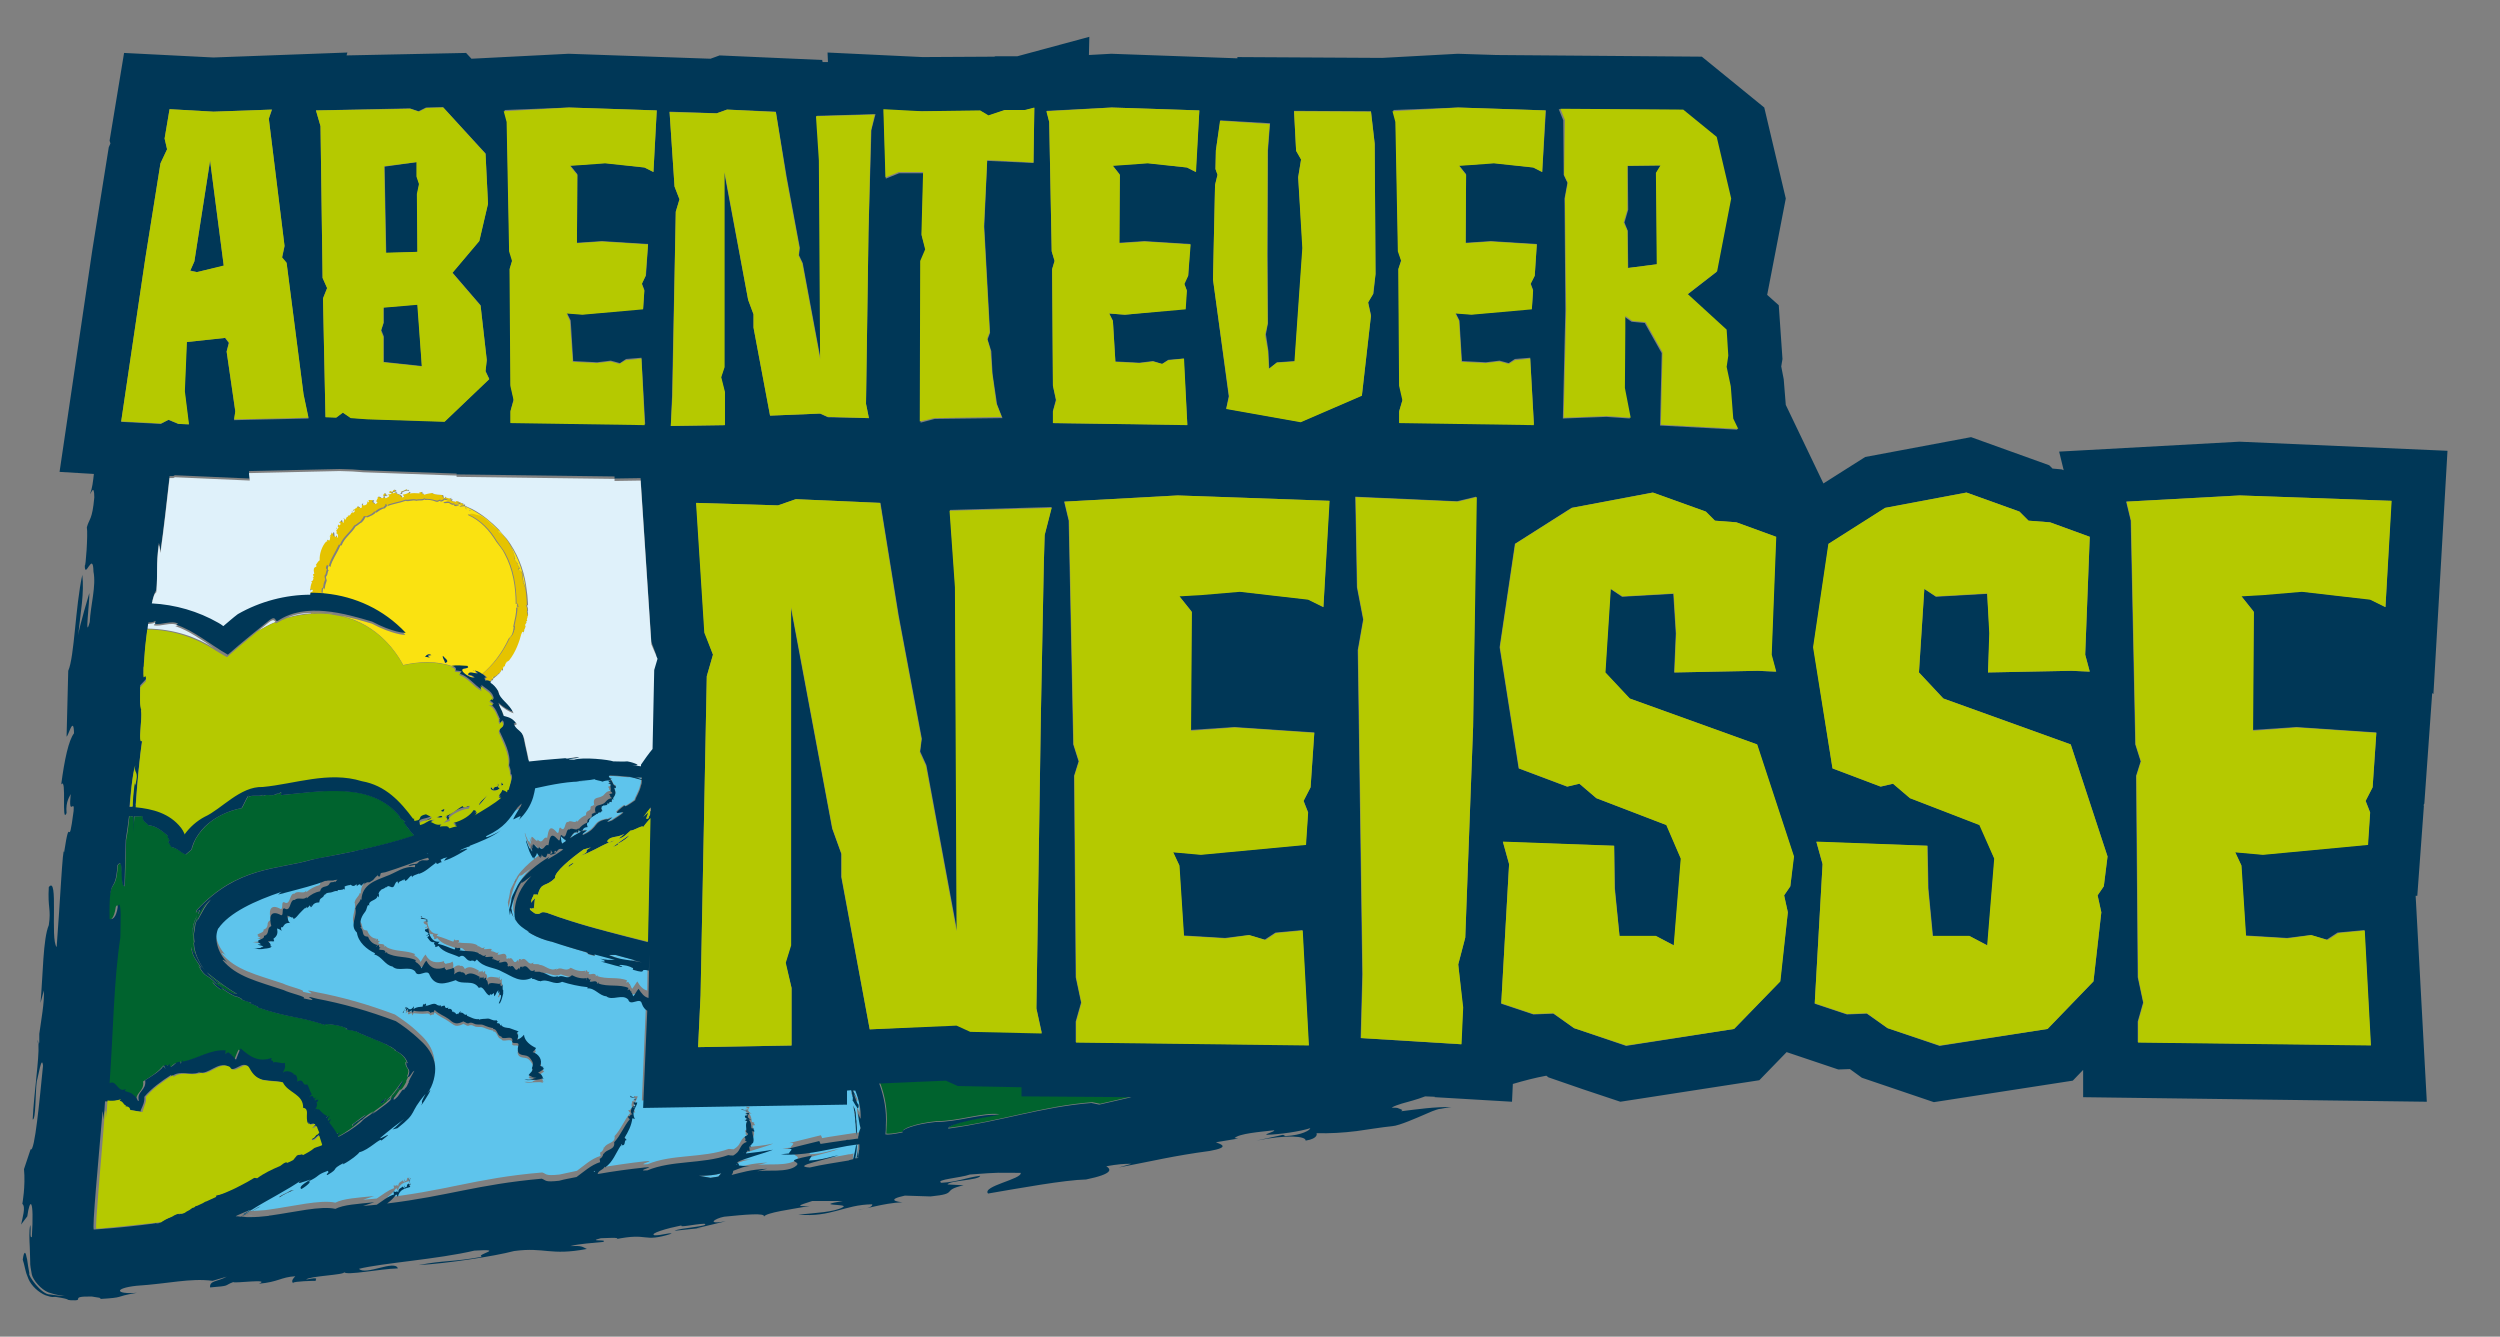 <?xml version="1.0" encoding="utf-8"?>
<!-- Generator: Adobe Illustrator 25.4.1, SVG Export Plug-In . SVG Version: 6.00 Build 0)  -->
<svg version="1.1" id="Ebene_1" xmlns="http://www.w3.org/2000/svg" xmlns:xlink="http://www.w3.org/1999/xlink" x="0px" y="0px"
	 viewBox="0 0 604.5 323.2" style="enable-background:new 0 0 604.5 323.2;" xml:space="preserve">
<rect x="0" y="0" width="604.5" height="323.2" fill="#808080" stroke="none"/>
<style type="text/css">
	.Grün_x0020_bogenförmig{fill:url(#SVGID_1_);stroke:#FFFFFF;stroke-width:0.25;stroke-miterlimit:1;}
	.st0{fill:#E5C300;}
	.st1{fill:#96BD0D;}
	.st2{fill:#FAE211;}
	.st3{fill:#00632E;}
	.st4{fill:#5EC4EC;}
	.st5{fill:#003757;}
	.st6{fill:#DFF1FA;}
	.st7{fill:#B5C900;}
</style>
<linearGradient id="SVGID_1_" gradientUnits="userSpaceOnUse" x1="-740.055" y1="595.281" x2="-739.348" y2="594.574">
	<stop  offset="0" style="stop-color:#249E2E"/>
	<stop  offset="0.983" style="stop-color:#1C371D"/>
</linearGradient>
<path class="st0" d="M112.7,123.2c0.1-0.1,0-0.4,0-0.6C112.3,122.7,112.7,123,112.7,123.2z M112.2,121.9l-0.5,0l0.1-0.2
	c-0.7-0.2-1.1-0.6-1.9-0.7l0.2,0.3c-0.4-0.1-0.9-0.1-1.2-0.4c0.2,0,0.1-0.2,0.2-0.3c-0.1,0-0.3,0.1-0.4,0l0.3-0.4
	c-0.3,0.5-1.2,0-1.5,0l0.1-0.1c-0.6-0.3,0.1,0.3-0.4,0.2c-0.4-0.1,0-0.5-0.4-0.7c-0.7-0.1-1.9,0-2.6-0.5c-0.6,0.1-1.3,0.2-1.8,0.4
	c-0.5,0,0-0.4-0.5-0.2c0.1-0.2,0-0.3-0.1-0.5c-0.1,0.2-1,0-0.6,0.4c-0.8,0-1.7-0.2-2.5,0.1c0.3-0.1,0.3-0.4,0.1-0.5
	c-0.4,0.3-1,0.6-1.7,0.7c0.1,0.3,0.3,0.2,0.3,0.5c-0.1,0.1-0.2,0.2-0.4,0.2c-0.2-0.3-0.2-0.7-0.8-0.6c0.1-0.5,1.1-0.1,0.7-0.5
	c0.2-0.4,1.4-0.7,1.6-0.5c0.5-0.5-0.4,0-0.4-0.4c-0.5,0.1-0.7,0.4-1.5,0.6c0,0.2,0.3,0.2,0,0.4c-0.6,0.5-0.9-0.1-1.1-0.1l0.3-0.2
	c-0.5,0-0.6,0.3-1.1,0.3c-0.3-0.5,0.8-0.2,0.9-0.6l-0.4-0.3c-0.8,0.1-0.1,0.5-0.9,0.5l0-0.2l-0.5,0.2c0,0.2,0.2,0.4,0.6,0.3
	c-0.1,0.5-0.4,0.1-1,0.5c-0.1,0.4,0.3-0.1,0.4,0.1c0.1,0.2-0.3,0.4-0.6,0.6c-0.5,0.2-0.4-0.2-0.6-0.3c0.1-0.1,0.5-0.3,0.5-0.1
	c0.5-0.5-0.5-0.5-0.1-0.8c-0.6,0-0.4,0.4-0.7,0.6c0.2,0,0,0.3,0.2,0.3c-0.6,1.1-0.7-0.3-1.5,0.1c0.4,0.4-0.8,1.1,0,1.3
	c-0.2,0.2-0.3,0.4-0.6,0.4c0.1-0.4-0.5-0.1-0.2-0.5l-0.3,0.1l0.3-0.5c-0.4-0.1-1.1-0.1-1.3-0.1c-0.3,0.4,0.3,0.2-0.1,0.6
	c0.1-0.3-0.3-0.2-0.5-0.1c0.5-0.1,0.2,0.4,0,0.6c-0.4,0.3-0.9,0.2-0.9,0.1l0.2-0.5c-0.2,0.4-0.2,0-0.4,0.3c0,0.2,0,0.6,0,0.8
	c-0.2,0.2-0.5,0.1-0.6,0.2l0.3-0.4c-0.5,0.4-0.4-0.4-0.9,0.1l0,0.3c-0.1,0-0.3,0-0.2-0.2c0,0.2-0.3,0.4-0.4,0.5l-0.1-0.1
	c-0.2,0.2-0.2,0.7-0.7,0.6c0.5,0.2,0.3-0.2,0.8-0.3c0.4,0.1-0.2,0.5-0.3,0.6c-0.3-0.4-0.6,0.4-0.8,0.6l-0.5,0.1l0.1,0.3
	c-0.5-0.3-0.4,0.5-0.8,0.7c0-0.3-0.2-0.4-0.4-0.3c0.5,0.1,0,0.8,0.2,0.9c-0.6,0.3-0.3-0.5-0.6-0.6c0,0.5-0.7,0.4-0.5,0.8
	c0.4-0.2,0.1,0.2,0.2,0.4c-0.4,0.4-0.1-0.2-0.5,0c-0.1,0.2-0.1,0.7,0.2,0.5c-0.3,0.2-0.3,0.7-0.7,0.8c-0.3-0.1,0.3-0.6,0.1-0.6
	c-0.5,0.6,0.3,0.7-0.1,1.4c0.3-0.2,0.5,0.4,0.4,0.8c-0.5,0.6,0.1-0.4-0.4-0.3l-0.1,0.3c-0.6,0.1-0.1-1.3-0.6-1.1l-0.1,0.4
	c-0.1-0.1-0.2-0.4-0.4-0.3c0.2,0.3-0.4,0.8-0.4,0.9c0.2,0.2,0.1-0.3,0.2-0.1c-0.2,0.4,0.1,0.8-0.4,1.2c0-0.4-0.4-0.1-0.4-0.3
	c-0.3,0.2,0.2,0.3-0.1,0.5l-0.1-0.1c-1,1.2-1.7,3.1-1.6,4.6c-0.4,0.1-0.6,0.6-1,1.2c0.2-0.3,0.3,0.1,0.2,0.3l-0.4,0.2
	c-0.4,0.4-0.1,1.1-0.1,1.5l-0.2,0.1c-0.3,0.3,0.1,0.5,0.1,0.6l-0.3,0.2l0.2,0.1c0,0.4-0.1,0.9-0.5,0.8c0,0.2,0.1,0.3,0.2,0.2
	c-0.3,0.4-0.5,1.4-0.5,2.2c0.1-0.3,0.2-0.3,0.5-0.3c0.4,0.1-0.1,0.1,0.1,0.5c-0.1,0-0.3,0.3-0.4-0.1c-0.1,0.2-0.2,0.5-0.2,0.8
	c1.1,0,2.2,0,3.3,0.1c0-0.2,0-0.4,0.1-0.5c-0.6,0.3-0.3-0.6-0.3-1c0.1-0.2,0.2-0.2,0.3-0.1c0.1-0.7,0.1-1.2,0.5-2
	c0-0.4-0.2-0.6-0.1-1.1c0.4-0.2,0.2-1,0.6-1.4c-0.4,0-0.4-0.7,0-1.1l0.4,0.3c0.3-1.6,1.6-3.4,2.4-5.2l0.3,0c0.7-1.9,2.4-2.9,3.4-4.6
	c0.5-0.2,1.1-0.8,1.5-1c0.4-0.6,0.6-0.7,0.8-1.2c0.2-0.2,0.5-0.1,0.6,0c0.8-0.4,1.6-0.6,2-1.3l0.1,0.2c0.5-0.5,1.3-1.1,2.1-1.1
	c0.1-0.3,0.8-0.6,0.4-0.8c0.3-0.2,0.3,0.3,0.5-0.1l-0.2,0.4c1.6-0.7,3.1-0.8,4.7-1.4c0.5,0.2,1.6-0.3,2.6,0c0.6-0.2,1.5,0.1,2-0.4
	l0,0.2c0.8,0,1.8,0.1,2.7,0.4c0.5,0.2,0.6-0.2,1.1-0.2l0,0.2c0.5,0,0.7-0.4,1-0.5c0.4,0.2,0.4,0.1,0.8,0.3c-0.4,0-0.8,0.2-1.1,0.5
	c0.6,0.2,1.3-0.2,1.6,0.2c0.5,0.3,0.9,0.4,1,0.1c-0.1,0.1,0.3,0.3-0.1,0.3c0.3,0.1,0.6,0.2,0.8,0.2c-0.1,0-0.1-0.1-0.2-0.1
	c0.3-0.1,0.6,0,0.7-0.3c-0.2,0-0.2,0.1-0.5-0.1c0.2-0.2,0.8,0,0.9,0.3c0.1,0.3-0.6,0.2-0.3,0.4l1.3-0.1
	C112.3,122.4,112,122.1,112.2,121.9z M102.4,118.4c-0.1,0-0.2,0.1-0.3,0.1C102.1,118.6,102.2,118.5,102.4,118.4z M127.5,147.5
	c-0.1-0.5-0.1-1.1-0.5-1.2c0.1-0.1,0.3,0,0.4,0.1c-0.1-1.9-0.1-4.1-1-5.7c0.1-0.1,0.1,0,0.2,0c-0.6-0.9,0-2.3-0.9-2.8l-0.4-0.2
	c0-0.3,0.2-0.3,0.3-0.5c-0.3-0.1-0.4-0.9-0.7-0.9c0.1-0.1,0.2,0,0.2,0c-0.1-0.5-0.7-0.8-0.8-1.3l0.2,0.1c-0.4-2.4-2-5.4-3.8-6.4
	c-0.5-0.3,0.1-0.4-0.1-0.6c-1.7-1.2-3.1-3.4-5.2-3.7c-1.3-0.6-2.1,0-2.1,0c3.1,1.4,5.2,3.7,6.9,6.5c0.6,0.9,1.5,2,2,2.9
	c2,3.7,2.7,8,2.7,12.2c0.1-0.2,0.3,0,0.4,0.2l-0.1,0.1l0.2,0.3c0,0.3-0.3,0.2-0.3-0.1c0.1,1.7-0.4,3.2-0.7,4.8
	c0.3,0.2-0.1,0.9,0.1,1c-0.1,0.1-0.1,0-0.1-0.1c-0.3,1.1-0.3,1.2-1.1,2c-1.6,3.4-3.8,6.4-6.6,8.7c0.4,0.3,0.8,0.6,1.2,1
	c-0.9-0.4-0.3,0.5-0.4,0.7c0.3-0.1,0.7-0.1,1.1,0.1c0.2-0.2,0.3-0.4,0.4-0.7c0,0.1,0.1,0.1,0.1,0.3c0.6-0.4-0.3-0.5,0.5-0.8l0,0.3
	c0.2-0.5,0.8-0.5,1-1.1c0.1,0.1,0,0.2,0,0.3c0.3-0.4,0.7-0.8,0.8-1.3c0.2,0,0.2,0.2,0.1,0.4c0.5-0.2,0.1-0.6,0.4-0.9
	c0.1-0.1,0.4-0.2,0.3-0.1c0-0.3,0.4-0.9,0.5-1.1c0.1,0,0.3-0.1,0.6-0.3c1.6-2,2.5-4.5,3.1-6.9c0.6-0.3,0,0.6,0.4,0.5
	c-0.4-0.1,0.1-0.4,0.1-1.2l0.1,0c0-0.3,0.2-0.5,0.2-0.8l-0.1,0c-0.2-0.4,0.6-0.7,0.2-1l0.3-0.2c-0.3-0.4,0.2-0.6,0-1.1l0.1,0.1
	C127.6,148.5,127.2,147.8,127.5,147.5z M75.2,148.2c0,0,0,0.1,0,0.1c0.3,0,0.6,0,0.8-0.1c0.9,0,1.7,0,2.5,0c0,0,0,0,0,0
	C77.4,148.2,76.3,148.1,75.2,148.2z M113.8,123.5c-0.6-0.4,0.2,0.1-0.4,0C113.5,123.6,113.6,123.5,113.8,123.5z M101.9,118.7
	C102,118.8,102,118.8,101.9,118.7c0,0,0-0.1,0.1-0.2c-0.2-0.1-0.3-0.3-0.6-0.1c-0.1-0.1,0.2-0.3-0.1-0.3
	C101.1,118.3,101.5,118.6,101.9,118.7z M102.5,118.8c0.1-0.1,0-0.2,0.2-0.2c-0.1-0.1-0.2,0.1-0.4,0.1
	C102.3,118.7,102.5,118.9,102.5,118.8z M90.7,120.3c0-0.3-0.4,0.3-0.6,0.2C90.3,120.6,90.6,120.4,90.7,120.3z M88.1,121.9l0.2-0.1
	l-0.2-0.1C88,121.7,87.9,121.9,88.1,121.9z M99.6,118.7l1-0.3C100.2,118.4,99.6,118.6,99.6,118.7z M78.5,142.3
	C78.5,142.3,78.5,142.3,78.5,142.3c-0.1,0.1-0.1,0.1-0.1,0.2L78.5,142.3z M96.1,118.8c0.1,0.1,0.3,0.1,0.5,0.1
	C96.6,118.6,96.2,119,96.1,118.8z M96.7,118.5c0.1-0.1,0.1-0.2,0.1-0.2C96.5,118.4,96.5,118.4,96.7,118.5z"/>
<path class="st1" d="M121.8,173c-0.1-0.3-0.3-0.6-0.4-0.8c0.1,0.2,0.1,0.5,0.2,0.8C121.7,172.9,121.7,173,121.8,173z"/>
<path class="st2" d="M125.1,146.3c-0.1-0.2-0.2-0.5-0.4-0.2c0-4.2-0.7-8.5-2.7-12.2c-0.4-0.9-1.3-2-2-2.9c-1.7-2.8-3.8-5.1-6.9-6.5
	c0,0,0.8-0.6,2.1,0c2.1,0.2,3.4,2.4,5.1,3.6c-1.8-2-4-3.7-6.5-5c-0.5-0.3-1-0.5-1.5-0.7l-1.1,0.1c-0.2-0.3,0.4-0.1,0.3-0.4
	c0,0,0-0.1-0.1-0.1c-0.2-0.1-0.5-0.2-0.7-0.2c-0.1,0-0.1,0-0.2,0.1c0.2,0.1,0.3,0.1,0.5,0.1c-0.1,0.4-0.4,0.2-0.7,0.3
	c0.1,0,0.1,0.1,0.2,0.1c-0.2,0-0.5,0-0.8-0.2c0.3,0-0.1-0.3,0.1-0.3c-0.1,0.3-0.5,0.2-1-0.1c-0.3-0.4-1,0-1.6-0.2
	c0.3-0.3,0.7-0.4,1.1-0.5c-0.3-0.2-0.4-0.1-0.8-0.3c-0.2,0.2-0.5,0.5-1,0.5l0-0.2c-0.5,0-0.5,0.4-1.1,0.2c-0.9-0.4-1.9-0.5-2.7-0.4
	l0-0.2c-0.4,0.5-1.4,0.2-2,0.4c-1-0.3-2,0.3-2.6,0c-1.6,0.6-3.1,0.7-4.7,1.4L94,122c-0.2,0.3-0.3-0.1-0.5,0.1
	c0.4,0.1-0.3,0.5-0.4,0.8c-0.8,0.1-1.6,0.7-2.1,1.1l-0.1-0.2c-0.4,0.7-1.2,0.9-2,1.3c-0.1,0-0.4-0.1-0.6,0c-0.2,0.6-0.4,0.7-0.8,1.2
	c-0.5,0.2-1,0.8-1.5,1c-1,1.7-2.7,2.7-3.4,4.6l-0.3,0c-0.7,1.8-2.1,3.6-2.4,5.2l-0.4-0.3c-0.3,0.4-0.3,1.1,0,1.1
	c-0.4,0.4-0.2,1.2-0.6,1.4c-0.2,0.5,0.1,0.7,0.1,1.1c-0.3,0.8-0.4,1.3-0.5,2c0,0,0,0,0,0l-0.1,0.2c0-0.1,0-0.2,0-0.3
	c-0.1-0.1-0.2-0.1-0.3,0.1c0,0.4-0.3,1.3,0.3,1c-0.1,0.2-0.1,0.4-0.1,0.6c7.3,0.7,14.3,3.7,19.7,9.5c-0.1,0.1-3.2-0.1-8.1-2.7
	c-2.7-0.8-5.8-1.7-9-2.2c9.4,1.5,14.4,8.1,16.6,12.2c1.8-0.4,3.7-0.7,5.9-0.7c2.2,0,4.3,0.4,6.1,1c1.1-0.1,2.2-0.1,3.3,0
	c0.7,0.8-1,0.4-1.2,0.9c0,0,0,0,0,0c0,0.1,0,0.2,0,0.3c0.3,0.7,2.2,1.8,3,1.6l0,0c0,0,0,0,0,0c-0.2-0.1-0.3-0.2-0.4-0.3c0,0,0,0,0,0
	c-0.3-0.2-0.6-0.2-1.1-0.3c0-0.1,0.1-0.2,0.1-0.3c0.4-0.6,1.4,0.1,2.3,0c-0.3-0.2-0.5-0.5-0.8-0.7c-0.1,0-0.2-0.1-0.4-0.1
	c0.1-0.1,0.2,0,0.4,0.1c0.6,0.1,1.2,0.4,1.7,0.8c2.8-2.3,5-5.3,6.6-8.7c0.8-0.8,0.8-0.9,1.1-2c0.1,0.1,0,0.1,0.1,0.1
	c-0.3-0.1,0.2-0.8-0.1-1c0.3-1.6,0.8-3.1,0.7-4.8c0,0.3,0.3,0.4,0.3,0.1l-0.2-0.3L125.1,146.3z M113.8,123.5c-0.1,0.1-0.3,0.1-0.4,0
	C113.9,123.6,113.2,123.1,113.8,123.5z M102.8,158.8c0.3-0.4,0.7-0.8,1.5-0.4C102,158.5,105.5,159.3,102.8,158.8z M107.6,160.3
	c0-0.5-0.7-1.3-0.5-1.7C107.5,159.2,108.9,159.9,107.6,160.3z M112.7,123.2c0-0.2-0.4-0.5,0-0.6
	C112.7,122.8,112.8,123.1,112.7,123.2z M120.1,162.9c0,0,0.1-0.1,0.1-0.1c0,0,0,0,0,0C120.2,162.8,120.2,162.9,120.1,162.9z
	 M119,164c0.1-0.1,0.2-0.2,0.3-0.3l0-0.2C118.9,163.8,118.9,163.9,119,164z M78.6,148.3c0.8,0.1,1.6,0.1,2.4,0.2
	C80.2,148.5,79.4,148.4,78.6,148.3C78.6,148.3,78.6,148.3,78.6,148.3z M121.9,129.7c-0.4-0.5-0.8-1-1.3-1.5c0,0.1-0.3,0.2,0,0.5
	C121.1,129,121.5,129.3,121.9,129.7z M81.7,130c0,0.1-0.1,0.1-0.1,0.2C81.6,130.1,81.7,130.1,81.7,130C81.7,130,81.7,130,81.7,130z
	 M118.7,164.3C118.7,164.3,118.7,164.2,118.7,164.3C118.7,164.2,118.7,164.2,118.7,164.3C118.7,164.2,118.7,164.3,118.7,164.3z
	 M126.5,140.7c0.4,0.7,0.6,1.5,0.7,2.3c-0.4-4.1-1.8-8.1-4-11.5c0.7,1.2,1.1,2.5,1.4,3.7l-0.2-0.1c0.1,0.5,0.7,0.8,0.8,1.3
	c-0.1,0-0.2-0.1-0.2,0c0.3,0,0.4,0.8,0.7,0.9c0,0.2-0.2,0.3-0.3,0.5l0.4,0.2c1,0.5,0.3,1.8,0.9,2.8
	C126.6,140.7,126.5,140.6,126.5,140.7z M121,162c0-0.1,0.1-0.1,0.1-0.2c0,0,0,0-0.1-0.1C121.1,161.9,121,161.9,121,162z
	 M125.9,153.6c0.1-0.2,0.2-0.5,0.3-0.7c0,0,0,0,0,0C126,153.1,125.9,153.3,125.9,153.6z M127,146.3c0.1,0,0.2,0.1,0.2,0.2
	c0-0.1,0-0.2,0-0.3C127.1,146.3,127.1,146.3,127,146.3z M122.1,160.6c0.2-0.2,0.4-0.5,0.5-0.7c-0.1,0-0.2,0.1-0.2,0.1
	C122.4,160.1,122.2,160.4,122.1,160.6z M121.5,161.5c0.1-0.1,0.1-0.2,0.2-0.3c0,0,0,0-0.1,0C121.5,161.3,121.5,161.4,121.5,161.5z"
	/>
<path class="st1" d="M79.4,276.9c0.1,0,0.1-0.1,0.1-0.1c-0.1-0.1-0.2-0.1-0.2-0.1C79.3,276.7,79.3,276.8,79.4,276.9z"/>
<path class="st3" d="M98.4,260.3c1-2.2-0.4-1.6-0.4-3.5l0.4,0.2c-0.5-1.6-1.8-2.5-3.1-3.1l0.3,0c-3.3-2.4-6.7-3-9.6-4.6l-2.6-0.5
	c0.8,0,0.5-0.2-0.6-0.6c-2-0.6-5.2-0.8-4.2-0.4l0.8,0.3c-0.4-0.1-0.6-0.2-0.8-0.3c-6.4-2.2-8.7-1.6-16.4-4.3c0.5-0.3-3-1.2-1.5-1.1
	c-0.8-0.2-1.6-0.5-2.4-0.7c0.4,0.1,0.1-0.1,0-0.2c-0.8-0.5-1.2-0.5-1.7-0.6l0.2,0c-1.1-0.4-2.1-1.2-3.2-1.9l-0.3,0.3
	c-0.7-0.6-1.4-1-2-1.8c1.7,0.8,4.9,3.1,5.9,2.8c-1-0.5-4.4-2.8-7.3-5.2c1.3,1.5,2.8,2.6,4.4,3.4c-2.3-1.2-1.6-0.8-2.1-0.7
	c-2.5-2.6-2.4-1.1-4.2-4.2l0.6,0.5c-0.8-1.5-2.1-2.8-2.3-4.6c-0.4-1.7,0.6,1.6,0.6,0.7c0.7,1.7,1.5,3.1,2.5,4.4
	c-1.4-1.9-2.5-4.2-2.6-6.6c0.2-0.3,0,0.3,0-2.1c0.3-1.8,0.1-2.2,1-4c0.1-0.2,0.2-0.4,0.3-0.7c-0.1,0.3-0.2,0.5-0.3,0.7
	c-0.1,0.3-0.2,0.6-0.2,0.8c1.5-2.8,1.7-3.5,3.3-5.2c-1.2,1-2.2,2.2-2.8,3.4c-0.3,0.2-0.1,0-0.2,0c-0.1,0.1-0.1,0.3-0.2,0.4
	c-0.5,1.1-0.9,2.3-1,3.5c-0.2-0.3,0.1-0.7-0.3,1.6c0.2-2.3,0.3-3.2,1.3-5.1c0.1-0.1,0.1-0.2,0.2-0.4c0,0,0,0,0,0
	c0.1-0.1,0.1-0.3,0.2-0.4c0.5-1.4-1.4,1.3-0.5-0.5c9.7-10.5,19.4-9.7,27.6-12.1c7.9-1.6,15.7-2.8,25-5.8c-0.9-1.1-1.9-2.2-2.5-3.4
	c0.1,0,0.2,0.1,0.4,0l-1.7-1.2l0.5,0.1c-6.9-8.8-19.3-6.3-29.2-5.3c0.5,0,0.4-0.5,0.4-0.8l-0.8,0.5l-0.1-0.2c-1.2,1-2.6,0-3.6,0.7
	c0.1-0.2,0.1-0.2,0.1-0.3c-1.1,0.5-2.5-0.1-3.6,0.5c0.2-0.1,0.1-0.2,0-0.3c-0.6,0.9-1.1,2.2-1.6,3c0,0,0,0,0,0l-0.1,0.1
	c0,0,0-0.1,0.1-0.1c-3.1,0.6-6.4,2-8.8,4.4c-1.2,1.2-2.2,2.5-2.8,4l-0.4,1.1l-0.1,0.5l-1.4,1.2c-0.8-0.2-1.9-1.5-3.5-1.8v0l0,0
	c-0.1-0.2-0.4-0.9-0.8-1.2c0.9-0.4-0.4-1,0-1.5c-1.3-1.1-3.3-2.6-4.7-2.5c-0.5-0.8-1.5-0.8-1.5-2.3c-0.6,0.1-1.3,0.1-2,0.1
	c-0.1,1.3-0.2,2.6-0.2,3.9c0.1-2,0.1-3.1,0-3.9c-0.3,0-0.7,0-1-0.1c-0.2,1.9-0.4,3.9-0.8,5.8l-0.3,11.2c-1.3-0.1,0-7.3-1.7-5.1
	c-0.5,7.7-2.1,1.6-2.5,13.2c0.6,0.3,1.6-0.1,2-3.1c1-2.1,0.6,5.1,0.6,7.6c-1.6,10.5-1.7,22.8-2.6,35.5c0-0.1,0-0.1,0-0.2
	c1.7-0.9,2.1,2.5,3.9,1.4l-0.2,0.5c0.7,0.4,1.5,0.3,2.1,1c0.5,0.3,0.8,0.8,1,1.3l0.3,0.1c-0.7-2.3,1.9-2.5,1.5-5
	c1.7-1.1,3.3-2,4.6-3.5c0,0.2,0.3,0.7,0.3,0.8c-0.7-2.3,0.8-0.1,0.9-1.3c0.2,0.2,0.2,0.6,0.3,0.8c0.9-0.2,1.4-1.6,2.5-1.2
	c0,0.1,0,0.2,0,0.4l0.5-0.9l0,0.4c3.5-0.6,6.9-3,10.5-2.7c-0.2-0.2-0.2,0.5-0.2,0.9l0.3-0.4l0,0.3c0.5-0.9,0.9,0.6,1.3,0.1
	c-0.1,0.2-0.1,0.2-0.1,0.4c0.4-0.2,0.7,1.1,1.1,0.8c-0.1,0-0.1,0.2-0.1,0.3c0.3-0.8,0.8-2.2,1.2-2.9c0,0,0,0,0,0l0-0.1
	c0,0,0,0.1,0,0.1c2.2,2,4.3,3.4,7.5,2.3c-0.5,1.1,0.6,0.3,0.3,1.1c1.1-0.3,2,0.4,2.9,0.1c-0.1,0.7,0.5,0.6-0.5,2.3
	c1.1-0.6,2.1-0.1,2.7,0.4l-0.2,0.1c1-0.1,1,1.1,1,1.7c1.8-0.9,1,1.2,2.4,0.7c0.4,0.6,0.6,1.7,1.1,2.4l-0.7,0.7c1.6-1,0.5,0.9,1.8,0
	c-1.5,1.8,1.4-0.4,0.2,1.1c0-0.1-0.1,0-0.2,0.1c0.2,0.2,0.4,0.9-0.6,2c0.8-1,0.7-0.1,1.2-0.4c0.6,0.7,1.2,1.4,2.1,1.7
	c-1.4,1.1,1.1-0.7,0.4,0.1l-0.3,0.4c0,0.2-0.3,0.8,0.6,0.3l0.1-0.1l0-0.2c0,0,0.1,0.1,0,0.2c-0.1,0.2-0.3,0.5-0.4,0.8
	c0.6,0.8,1.4,1.8,1.9,2.8c0.2-0.1,0.4-0.2,0.8-0.4l-0.6,0.7c0.1,0.1,0.1,0.3,0.1,0.4c2.4-1.3,4.7-2.9,6.1-4.4
	c-1.6,0.7-2.6,2.2-2.2,1.2c1-0.7,2-1.6,3.3-2.4l-1.2,1.2l2.9-2l-0.8,0.8c2.1-1.6,4.5-2.9,5.6-5c-0.4,0.8-1.2,2.5,0.5,0.7l1.2-1.7
	c0.1-0.2,0.1,0.8,1.6-2c-0.5,0.4,1-2.2,1.3-2.7C99.3,259.1,99,260.5,98.4,260.3z M92.7,266.6c-0.4,0.2-0.9,0.3-0.4-0.3
	c0.3-0.1,0.8-0.6,1-0.8L92.7,266.6z M96.2,263.6l0.3-0.6c-1.2,1-1.9,2.6-3.1,3.2c2-2.1,2.3-2.7,4-5
	C97.1,261.9,96.8,262.8,96.2,263.6z"/>
<path class="st3" d="M214.2,274.2L214.2,274.2C214.2,274.2,214.1,274.2,214.2,274.2C214.2,274.2,214.2,274.2,214.2,274.2z
	 M247.2,264.9v-2.2l-15.4-0.3l-2.9-1.3l-16.1,0.7c1.2,3.2,1.8,6.6,1.6,10.1c0,0.7-0.1,1.5-0.1,2.2c0.6,0.1,1.8,0,4.2-0.5
	c-0.9-0.5,2.8-2,7.9-2.5c5.5,0,11.2-2.2,15.3-1.7c-3.2,0.5-12.6,2.2-12.2,3.3c13.1-1.7,22.2-5.2,34.6-6.2l1.9,0.4l7.8-1.8
	L247.2,264.9z"/>
<path class="st4" d="M143.5,283.4C143.5,283.4,143.5,283.4,143.5,283.4c0.1,0,0.3,0,0.4-0.1l-0.1-0.2
	C143.7,283.2,143.6,283.3,143.5,283.4z M173.7,284.5c0.5-0.1,0.9-0.2,1.4-0.3C174.6,284.3,174.2,284.4,173.7,284.5
	C173.7,284.5,173.7,284.5,173.7,284.5z M88.3,211c-0.2,0-0.5,0.1-0.7,0.1c0.2,0,0.5,0,0.7,0C88.3,211.1,88.3,211,88.3,211z
	 M206.3,280.2L206.3,280.2c-0.1,0-0.1,0-0.2,0C206.2,280.2,206.2,280.2,206.3,280.2z M103.4,206.5c-0.1,0-0.2,0.1-0.2,0.1
	c0,0,0,0,0,0c0.2,0,0.3-0.1,0.5-0.1C103.6,206.4,103.5,206.4,103.4,206.5z M174.4,283.7c-1.4,0.4-3.1,0.6-5.4,0.6l2.8,0.5
	c0.7-0.1,1.3-0.2,1.9-0.3C173.9,284.2,174.2,284,174.4,283.7C174.4,283.7,174.4,283.7,174.4,283.7z M148.1,188.3
	c-0.2,0-0.4-0.1-0.6-0.1c0.3,0.3,0.6,0.7,0.7,1.1c0.2,0.4,0.4,0.5,0.8,0.7c-0.3,0-0.1,0.2-0.1,0.3c0,0.3-0.4,0-0.5,0
	c0.1,0.1,0.3,0.2,0.4,0.2c-0.1,0-0.2-0.1-0.3-0.1c0.1,0.4,0.3,0.7,0.3,1.2c0,0.3-0.1,0.7-0.3,0.9c-0.2,0.3-0.4,0.6-0.1,0.8
	c-0.2-0.1-0.3-0.2-0.4-0.1c-0.1,0.1-0.1,0.5-0.1,0.7c-0.2-0.1-0.3-0.2-0.4-0.3c0.1,0.1,0.1,0.2,0.2,0.2c-0.4,0-0.4,0.2-0.4,0.5
	c-0.1-0.1-0.2-0.2-0.4-0.3c0,0.3,0,0.6-0.3,0.6c-0.2,0.1-0.4,0-0.6,0.1c0,0-0.1-0.1-0.1-0.1c-0.1,0.2-0.3,0.2-0.4,0.3
	c-0.2,0.1-0.1,0.3,0,0.5c-0.1,0-0.1-0.1-0.2-0.1c0.1,0.3,0.3,0.5,0.4,0.8c-0.1-0.1-0.1-0.2-0.2-0.2c0,0.2-0.1,0.3-0.2,0.4
	c-0.1,0.1-0.4,0-0.6,0.1c-0.1,0.1-0.2,0.2-0.1,0.4c0-0.1-0.2-0.1-0.2-0.2c-0.2,0.4-2.1,1.1-1.8,1.7l-0.2-0.3
	c0.3,1.3-0.9,0.3-0.5,1.9c-0.6,0-1.1,0.2-1.3,1c0-0.1-0.2-0.5-0.3-0.6c0.1,0.3,0.2,0.5,0.2,0.6c0,0,0,0,0,0c2.7-0.8-0.1,0.4,0.2,0.8
	l0,0c0,0,0.1,0.1,0.1,0.1c4.1-1.9,2.1-3.2,6.1-3.9l-0.8,0.5c4.7-2.5-1.9,1.4,1.7-0.1c7.1-4.5-2.7,0.6,3.1-3.7
	c-0.1,0.7,1.1-0.2,2.5-1.2c0.1-0.7,1.1-2,1.4-3.6c0.2-0.4,0.2-0.9,0.2-1.3c-0.1,0-0.3-0.1-0.4-0.1c-0.1,0-0.3-0.1-0.4-0.1
	c-0.3-0.1-0.6-0.2-0.9-0.2c-0.1,0-0.1,0-0.2,0c-0.4-0.1-0.8-0.1-1.2-0.2c0.8-0.1,1.4,0,2.2,0.2l0.2,0.1l0.7,0.2c0-0.2,0-0.3,0-0.4
	c-0.2,0-0.3,0-0.5,0c0,0,0,0,0,0c0,0,0,0,0,0h0c-0.2,0-0.4,0-0.7,0c-0.1,0-0.2,0-0.2,0c-0.2,0-0.3,0-0.5,0c-0.1,0-0.2,0-0.4,0
	c-0.1,0-0.1,0-0.2,0c-1.7-0.1-3.8-0.4-5.3-0.4C147.1,187.7,147.1,187.9,148.1,188.3z M148.9,230.9L148.9,230.9L148.9,230.9
	c-0.1,0-0.3,0-0.4,0c0,0,0,0-0.1,0c-0.2,0-0.4,0-0.6,0c0,0,0,0,0,0h0c0,0,0,0,0,0c-0.1,0-0.1,0-0.2,0c0,0,0,0,0,0
	c-0.1,0-0.1,0-0.1,0c0,0,0,0,0,0c0,0,0,0,0,0.1c0,0,0,0,0,0c0,0,0,0,0,0c0,0,0,0,0,0c0,0,0,0,0.1,0.1c0,0,0,0,0.1,0
	c0.1,0,0.2,0.1,0.3,0.1c2.1,0.9,4.3,0.8,7.3,1.5l-1.9-0.5c0,0,0,0,0-0.1C151.8,231.7,150.4,231.3,148.9,230.9z M140.4,201.1
	C140.5,201.1,140.5,201.1,140.4,201.1c0-0.2-0.2-0.3-0.1,0.1C140.4,201.2,140.4,201.2,140.4,201.1z M137.9,202.7
	C137.9,202.7,137.9,202.7,137.9,202.7c0.4-0.2,0.7-0.5,1.1-0.7c0,0,0.1,0,0.1,0c0.4-0.2,0.8-0.5,1.3-0.7l0,0l-0.3-0.5
	c-0.3,0-0.1,0.9-0.6,0.5l-0.1-0.3l0,0.6l-0.1-0.3C138.7,201.3,138.3,202.1,137.9,202.7z M206.7,276.8
	C206.7,276.8,206.7,276.8,206.7,276.8C206.7,276.8,206.7,276.8,206.7,276.8C206.7,276.8,206.7,276.8,206.7,276.8
	C206.7,276.8,206.7,276.8,206.7,276.8z M61.6,293.8c-0.5,0-1,0-1.5,0c-0.1,0-0.2,0-0.3,0C60.4,293.9,61,293.8,61.6,293.8z
	 M63.8,293.6C63.8,293.6,63.8,293.6,63.8,293.6C63.8,293.6,63.8,293.6,63.8,293.6C63.8,293.6,63.8,293.6,63.8,293.6z M179.9,278.7
	c0.1,0,0.1,0,0.2,0c0,0,0,0,0,0C180,278.7,179.9,278.7,179.9,278.7L179.9,278.7z M179.7,278.7c0.1,0,0.1,0,0.2,0l-0.1-0.1
	C179.7,278.6,179.7,278.7,179.7,278.7z M135.6,202.2c0,0.3,0.1,1.4,0.3,1.8l0.1,0c0.2-0.2,0.4-0.3,0.7-0.5c0.1,0,0.1-0.1,0.2-0.1
	c0-0.1-0.1-0.4-0.1-0.5c0,0,0,0.1,0,0.2C136.7,203.2,135.7,202.3,135.6,202.2z M207.2,267.8c0-0.5,0.5,1.1,0.6,1.2
	c0.1-2.4-0.4-4.6-1.3-6.8l-0.6,0c0.3,0.5,0.5,1,1,2c-0.3-0.6-0.5-0.9-0.8-1.3c0.4,1.4,0.9,2.6,1.2,2.7c0,0.3,0,0.5,0,0.6
	c0,0,0,0,0,0c0,0,0,0,0,0c0,0.1-0.1,0.1-0.1,0.1c0,0,0,0-0.1,0c0,0,0,0-0.1,0c0,0,0,0,0,0c0,0,0,0-0.1-0.1c-0.1-0.1-0.3-0.4-0.4-0.7
	c-0.2-0.3-0.3-0.5-0.5-0.8c-0.1-0.1-0.1-0.2-0.2-0.3c0.1,0,0.1,0,0.1-0.1c0,0,0-0.1,0-0.2c0,0,0,0,0-0.1c0-0.1,0-0.2,0-0.3
	c0,0,0-0.1,0-0.1c0-0.1,0-0.2-0.1-0.3c0-0.1,0-0.1,0-0.2c0,0,0,0,0,0c0-0.1-0.1-0.2-0.1-0.4c0,0,0,0,0,0c-0.1-0.2-0.2-0.5-0.2-0.8
	l-1,0v3.4l-49.3,0.8l1-23.5c-0.5-0.3-1-0.8-1.3-1.7c-0.4-1.8-2.8,0.8-3.3-1c-1.4-1.5-3.8,0.4-5.3-0.8c-1.7,0-2.8-2.1-4.6-1.9
	l0.1-0.3c-2.1-0.2-4.3-0.6-6.2-1.3c-1.9,0.9-3.3-1-5.3-0.1l0-0.1c-0.7,0.1-1.2-0.6-2-0.5l0.1-0.3c-3,1.3-4.8-0.3-7.2-1.5
	c-2-1.2-4.5-0.9-6.2-3l-0.5,0.5c-0.3-0.3-0.8-0.3-1.2-0.1l0.1-0.1c-1.1,0.1-1.3-1.9-2.7-0.9c-1.6-0.8-3.7-1-5-2.7
	c-0.4,0.4-0.5,0.2-0.8,0.3c0.4-0.7-0.6-0.6-0.1-1.2c-1.1,0.1-1.3-0.6-1.8-1.2c0-0.1,0.2,0,0.4-0.3c0.3-0.5-0.7,0.2-0.6-0.2l0.4-0.1
	c0.4-0.7-1.1-0.5-0.7-1.3c0.4,0.1,0.4-0.2,0.8-0.2c0.1,1.5,0.8,3.4,2.7,3.2c-0.2,0.2-0.4,0.4-0.4,0.5c1.6,0.4,2.8,1,4,1.4
	c0.1-0.3,0.3-0.6,0.4-0.6c-0.2,0.7,1.1-0.3,1,0.6l-0.2,0.3c0.1,0.1,0.3-0.2,0.4-0.3l-0.2,0.2c1.6,0.3,3.2-0.1,4.5,0.7l-0.1,0.2
	c0.7-0.2,1,0.9,1.8,0.2l-0.2,0.5c0.6,0.1,1.3-0.2,1.9,0l-0.2,0.6l0.4-0.3l-0.1,0.3c0.6-0.2,1,0.7,1.6,0.1l-0.3,0.6
	c0.7,0.3,1.9-0.9,2.2,0.6l-0.1,0.2c0.1,0.4,0.4,0.2,0.7,0l-0.1,0.3c1.2-1,1,1.9,2.2,0.2l0.1,0.5c0.3-1.4,0.5-0.2,0.8-0.9l-0.2,0.5
	c1.4-1.3,1.7,1.7,3.1,0.5l-0.1,0.4c0.6,0.1,1.1-0.1,1.6,0.2c1.4,0.1,2.5,1.7,4.1,0.9l-0.1,0.3c1.3-1,2.1,0.7,3.5-0.5
	c1.1,0.6,2.3,1,3.6,0.7c-0.1,0.1-0.2,0.5-0.2,0.6c0.7-1.7,0.4,0.3,1.1-0.4c0,0.2-0.1,0.5-0.2,0.6c0.5,0.3,1.4-0.4,1.8,0.3l-0.1,0.3
	l0.6-0.4l-0.2,0.3c2.3,0.9,5.1,0.1,7.3,1.1c-0.1-0.1-0.2,0.3-0.3,0.6l0.3-0.3l-0.1,0.2c0.5-0.6,0.4,0.6,0.8,0.3l-0.1,0.3
	c0.3-0.1,0.3,0.9,0.6,0.8c0,0-0.1,0.1-0.1,0.2c0.4-0.5,1-1.5,1.3-1.9c0,0,0,0,0,0l0-0.1c0,0,0,0,0,0.1c0.6,1.1,1.4,2,2.4,2.2
	l0.1-6.5c-2.8-0.6,0.2,1-3.8-0.2c-0.5-0.3,1-0.3-1.6-1c-0.5,0-1.6-0.2-1.8-0.1l0.7,0.3c0.6,0.5-3.3-0.7-5.1-1.2
	c1.1,0.1,1.5-0.1-0.2-0.7c0.4,0.1,0.7,0.2,1,0.2c0,0,0,0,0,0c0.1,0,0.1,0,0.2,0c0.3,0,0.5,0.1,0.7,0.1c0,0,0,0,0,0h0
	c0.2,0,0.4,0,0.6,0h0c0.2,0,0.4,0,0.7,0h0c0.1,0,0.3,0,0.4,0c0,0,0,0,0,0c0,0,0,0,0,0h0c-6.6-1.7-12.4-3.2-16.7-4.9l-1.6-0.5
	l-0.3-0.2l0.7,0.2c-4-1.6-6.4-3.4-6.4-5.5c0-4,1.6-7,4.1-9.4c0,0,0,0,0,0c-0.2,0.1-0.5,0.4-0.8,0.6c-0.1,0.1-0.2,0.2-0.4,0.3
	c-0.2,0.1-0.4,0.3-0.5,0.4c0,0,0,0,0,0c0,0,0,0,0,0c0,0,0,0,0,0c0,0,0,0,0,0c-0.2,0.1-0.4,0.3-0.5,0.3v0h0c-0.1,0-0.1,0.1-0.2,0.1
	c0,0,0,0,0-0.1c0,0,0,0,0-0.1c0,0,0,0,0,0c0,0,0,0,0,0c0,0,0-0.1,0-0.1c0-0.1,0.1-0.2,0.2-0.3c-1.7,2.2-2.7,6.2-3,8.3l-0.2-1.3
	c1-3.9-0.1-1.7,1.8-5.4c-0.1,0,0.1-0.3,0.4-0.7c-0.1,0.3-0.3,0.5-0.4,0.7c0,0,0,0,0,0c1.2-2.7,5.6-6.1,7.9-7.4l-0.4,0.6
	c0.4-0.2,0.8-0.5,1.2-0.7c0.2-0.1,0.3-0.2,0.5-0.3c0.2-0.1,0.4-0.2,0.6-0.4c0.2-0.1,0.4-0.2,0.5-0.4c0.1-0.1,0.2-0.2,0.4-0.3
	c0.2-0.2,0.5-0.3,0.7-0.5c-0.7-0.3-1.1-0.2-1.6,0.6c-0.1-0.1-0.2-0.2-0.4-0.3c-0.1,0.1-0.1,0.3-0.2,0.5c0.1,0,0.2,0,0.2,0
	c0,0,0,0,0.1,0c0,0,0.1,0,0.1,0c0,0,0,0,0,0c0,0,0,0.1,0,0.1c-0.1,0-0.3,0.1-0.5,0.2c0,0,0,0,0,0c0,0.1,0,0.1,0,0.2
	c0,0-0.1-0.1-0.1-0.1c-0.2,0.1-0.3,0.1-0.5,0.2c0,0,0,0,0,0c-0.2,0.1-0.4,0.1-0.4,0.1c0,0,0,0,0,0c0,0,0.1-0.1,0.3-0.3c0,0,0,0,0,0
	c0.1-0.1,0.2-0.1,0.3-0.2c0,0,0,0,0,0c-0.2-0.2-0.3-0.4-0.4-0.7c0,0.1,0,1-0.2,1c-0.1,0,0-0.1-0.1-0.1c-0.1,0.1-0.3,0.1-0.5,0
	c0,0.1-0.4,0.9-0.4,0.9c-0.5-0.1-0.9-0.3-1.1-0.8c0.2,0.4-0.2,0.6,0,0.9c-0.1-0.1-0.2-0.3-0.2-0.4c0,0.2,0,0.3,0,0.5
	c-0.3-0.4-0.6-0.9-0.9-1.3c0,0.3-0.6,1.2-0.6,1.2c0-0.1-0.1-0.2-0.1-0.3c0.1,0.2,0.1,0.4,0.2,0.7c-0.1-0.2-0.2-0.5-0.4-0.6
	c0,0.2,0,0.3,0.1,0.5c-0.4-0.6-0.8-1.3-1-2c0,0,0.2,0.6,0.2,0.6c-0.3-0.6-0.5-1.4-0.8-2.2c-0.3-0.8-0.2-0.9-0.1-0.8
	c0,0.4,0.4,1.1,0.4,1.1c0.7,1.9,0.2-0.2,0.8,1.4c0.1,0.2-0.1-0.5-0.1-0.5c0.1,0.1,0.3,0.7,0.3,0.6l-0.1-0.4c0.4,1-0.5-1.8-0.1-1
	l0,0.1c0.7,1.6-0.1-1.1,0.4,0l-0.1-0.4c0.3-0.4,1.5,1.7,1.5,0.6c1.3,1.4,1.3-0.9,2.3-0.4c0.3-1.6,0.5-3.4,2.2-1.5
	c1,1.3,0.3-1.9,1.3-0.7c1,0.6,0.7-2,1.6-1.6c0.4-0.7,1.7,0.5,2.1-0.4l0.1,0.3c0.6-0.8,1.3-1.3,2.1-1.6c-0.1-1.5,1.3-0.6,1.1-2.1
	l0.1,0.1c0-0.4,0.6-0.1,0.6-0.5l0.2,0.2c-0.5-2.2,0.8-1.7,1.7-2.2c0.9-0.3,0.9-1.3,2.3-1.4l-0.5-0.4c0.2,0,0.1-0.3-0.2-0.5l0.1,0.1
	c-0.3-0.5,1.5-0.1,0.2-0.9c0,0,0.1-0.3,0.1-0.4c0-0.2-0.1-0.4-0.1-0.7c0-0.1,0-0.7,0.1-0.6c-0.2-0.1-0.5-0.1-0.7-0.2
	c0.2,0,0.5-0.1,0.7-0.1c-0.3-0.1-0.5-0.2-0.6-0.5c0.2,0,0.4,0.1,0.6,0c-0.1,0-0.2,0-0.3-0.1c0,0,0,0,0,0c-0.3,0-0.7,0-0.9,0.1
	c0,0,0,0,0,0c-0.3,0-0.5,0.1-0.7,0.2c0.1,0.1,0,0.1-0.3,0.2c0.1-0.1,0.2-0.1,0.3-0.2c-0.3-0.2-2-0.4-1.9-0.6
	c-1.3,0.3-3.7,0.4-4.4,0.5l2.1,0.1c-3.6-0.2-8,0.7-12.1,1.6c-0.1,0.8-0.3,1.5-0.5,2.2c-0.6,2-1.8,3.9-3.5,5.5
	c1.3-1.8-0.4-0.5-1.2-0.2c0,0-0.1,0-0.1,0c0,0,0,0,0,0c0,0,0-0.1,0-0.1c0,0,0-0.1,0-0.1c0-0.1,0.1-0.1,0.1-0.2c0,0,0.1-0.1,0.1-0.2
	c0-0.1,0.1-0.2,0.1-0.2c0-0.1,0.1-0.1,0.1-0.2c0.1-0.1,0.1-0.2,0.2-0.3c0-0.1,0.1-0.1,0.1-0.2c0.1-0.2,0.2-0.3,0.3-0.5
	c0-0.1,0.1-0.1,0.1-0.2c0.1-0.1,0.1-0.2,0.2-0.3c0-0.1,0.1-0.2,0.1-0.2c0-0.1,0.1-0.2,0.1-0.2c0,0,0,0,0,0c0-0.1,0.1-0.1,0.1-0.2
	c0,0,0.1-0.1,0.1-0.1c0,0,0,0,0-0.1c0-0.1,0.1-0.1,0.1-0.2c0,0,0-0.1,0-0.1c0,0,0,0,0,0c0,0,0-0.1,0-0.1c0,0,0,0,0,0c0,0,0,0,0,0
	c0,0,0,0,0,0c0,0-0.1,0-0.1,0.1c0,0,0,0,0,0c0,0,0,0-0.1,0.1c-0.1,0.1-0.2,0.2-0.3,0.3c0,0,0,0-0.1,0.1c-0.1,0.1-0.3,0.3-0.5,0.5
	c-2,2.8-3,4.7-7.4,6.8c-0.1,0.1-0.1,0.1-0.2,0.2c0,0,0,0,0,0c0,0,0,0,0,0c0,0,0,0.1,0,0.1c0,0,0,0,0,0c0,0,0,0,0.1,0c0,0,0,0,0,0
	c0,0,0.1,0,0.2,0l0,0h0c0.1,0,0.2-0.1,0.3-0.1c0,0,0,0,0,0c0.1,0,0.2-0.1,0.4-0.1c0,0,0,0,0,0c0.3-0.1,0.6-0.2,0.9-0.4
	c0,0,0.1,0,0.1,0c0.1-0.1,0.3-0.1,0.4-0.2c0,0,0,0,0.1,0c0.1-0.1,0.3-0.1,0.4-0.2c0,0,0.1,0,0.1-0.1c0.1-0.1,0.2-0.1,0.3-0.2
	c0,0,0.1,0,0.1-0.1c0.1-0.1,0.2-0.1,0.3-0.2c-0.2,0.2-0.5,0.3-0.7,0.5c-0.1,0.1-0.2,0.1-0.2,0.2c-0.2,0.1-0.4,0.2-0.6,0.4
	c-0.1,0-0.2,0.1-0.3,0.1c-0.3,0.2-0.5,0.3-0.8,0.4c0,0-0.1,0-0.1,0c-0.3,0.1-0.5,0.3-0.8,0.4c-0.1,0-0.2,0.1-0.3,0.1
	c-0.2,0.1-0.4,0.2-0.6,0.3c-0.1,0-0.2,0.1-0.3,0.1c-0.2,0.1-0.4,0.2-0.6,0.3c-0.3,0.1-0.5,0.2-0.8,0.3c0,0-0.1,0-0.1,0.1
	c-0.4,0.2-0.8,0.3-1.1,0.5l0,0.3l-0.1-0.2c0,0,0,0,0,0c0,0,0,0-0.1,0c0,0.3-0.2-0.1-0.1,0.4c0-0.1,0-0.2,0-0.3c0,0,0,0-0.1,0
	c-0.2,0.1-0.4,0.1-0.5,0.2c-0.1,0-0.1,0.1-0.2,0.1c-0.1,0.1-0.3,0.1-0.4,0.2c-0.1,0-0.1,0.1-0.2,0.1c-0.1,0.1-0.2,0.1-0.3,0.2
	c0,0-0.1,0.1-0.1,0.1c-0.1,0.1-0.3,0.1-0.4,0.2c1.4-0.5,1.9-0.6,1.9-0.4c0-0.1-4.1,2.6-5.7,2.8c0.7-0.5-0.2-0.1,0.9-0.8
	c-0.3,0.1-0.6,0.1-0.9,0.2c-0.3,0.1-0.5,0.3-0.8,0.4c0.1,0.3,0.2,0.6,0.2,0.7c0.1-0.3-0.8,0.2-0.7,0.2c-0.3,0.1-0.4,0.2-0.6-0.3
	c-0.1,0.2-0.1,0.3-0.1,0.5c0-0.1,0-0.2,0-0.3c-1.4,0.9-2.4,2.1-4,2.6c0-0.1,0-0.1,0-0.1c-0.3,0.2-1.8,0.5-1.6,1
	c-0.1-0.2-0.1-0.3-0.2-0.5c-0.6,0.3-0.9,1.1-1.5,1.3c-0.1-0.2-0.2-0.4-0.3-0.5c0,0.2,0,0.3-0.1,0.5c0-0.1-0.1-0.2-0.1-0.3
	c-0.4,0.4-1.2,0.3-1.2,1c-0.1-0.2-0.1-0.4-0.2-0.6c-0.6,0.3-0.5,1.2-1.1,1.4c-0.5,0.2-1.2-0.7-1.5,0.1c0-0.1-0.1-0.2-0.1-0.2
	c-0.2,0.4-0.8,0.5-1.2,0.7c-0.1,0-0.8,0.7-0.5,0.8c-0.1,0-0.2,0-0.2,0c0.2,0.3,0.1,0.7,0.1,1.1c-0.1-0.1-0.2-0.3-0.3-0.4
	c-0.2,1.4-2.3,1-2,2.4c-0.1-0.1-0.2-0.1-0.3-0.2c-0.3,0.4-0.3,1-0.6,1.5c-0.7,1.1-1.7,2.6-1,3.9l-0.3,0c1.2,0.9,0.1,2.2,1.9,2.3
	c0.3,0.9,1,1.9,2.3,2c-0.1,0.1-0.4,0.4-0.4,0.5c1.2-1.3,0.3,0.4,1.1,0c0,0.2-0.3,0.4-0.4,0.5c0.4,0.5,1.4,0,1.6,0.7l-0.2,0.2
	l0.7-0.2l-0.2,0.2c2,1.3,4.9,0.8,7.1,1.8c-0.1-0.1-0.2,0.4-0.2,0.4c0.1,0,0.1,0,0.2-0.1c0,0.1,0,0.1,0,0.2c0.3,0,1.5,1.2,1.2,1.5
	c0.5-0.6,0.7-1.3,1.3-1.9c0.9,1.9,2.6,2.2,4.5,1.6c-0.2,0.6,0.3,0.3,0.3,0.7c0.6-0.3,1.2-0.1,1.7-0.6c0.3,0.5,0.2,1.1,0.2,1.6
	c0.5-0.5,1-0.8,1.7-0.6c0,0-0.1,0.1-0.1,0.1c0.6-0.2,0.9,0.1,1.2,0.7c1.1-0.9,2.3-0.2,3.4,0.4c-0.1,0.2-0.1,0.5-0.2,0.7
	c0.1-0.1,0.2-0.5,0.3-0.5c0.1,0,0.2,0.1,0.3,0c0.2-0.1,0.3,0.2,0.5-0.3c0,0.2,0,0.4,0.1,0.6c0.4-0.4,0.6-0.7,0.5,0.2
	c0.6,0.2,0.5,1,0.5,1.5c0-1.2,2.1-0.5,2.7-0.5c0,0.1-0.1,0.3-0.1,0.4c0.1-0.2,0.2-0.5,0.4-0.7c0,0.1,0,0.1,0,0.2l0,0.4
	c0.1,0.1,0.2,0.6,0.5-0.1l0-0.1l0-0.1c0,0,0.1,0,0,0.1c0.1,0.4-0.1,1.4,0.2,1.5c-0.1,0.5,0,0.2-0.1,0.8l0.2-0.6c0,0-0.7,3.4-1.2,2.9
	c0.2-0.5,0.7-1.4,0.5-2c0-0.1-0.2,0-0.3-0.1c-0.1-0.2,0-0.5,0-0.8c-0.1,0.1-0.2,0.4-0.3,0.5c0-0.2,0.1-0.5,0-0.7c0,0,0,0-0.1,0
	c0,0.1-0.1,0.3-0.1,0.4c0-0.1,0-0.2,0-0.3c-0.3,0.4-0.4,0.9-0.8,1.3c0-0.3,0.1-0.6-0.1-0.8c-0.2,0.2-0.7,0.8-0.9,0.2
	c0,0.1-0.1,0.2-0.1,0.4c-1,0-1.5-2.5-2.6-1.8c-1.4-2.2-3.9-0.6-5.6-1.9c-2.4,0.8-4.9,1.7-6.3-1.2c-0.5-1.8-2.9,0.9-3.5-0.9
	c-1.4-1.5-4,0.2-5.5-1.2c-1.9-0.3-2.6-2.5-4.4-2.9l0.2-0.3c-2-0.8-4.1-2.7-4.4-5c-1.8-1.8,0.3-3.8-0.4-6l0.1,0.1
	c0.1-0.9,1-1.3,1.2-2.2l0.2,0.2c0.1-3.7,3.4-4.8,5.9-5.7c2.4-0.8,4.3-2.6,7-2.2l0.1-0.5c-0.1,0-0.3,0.1-0.5,0.1c0,0-0.1,0-0.1,0
	c-0.1,0-0.2,0-0.2,0.1c-0.1,0-0.1,0-0.2,0c-0.1,0-0.1,0-0.2,0c-0.1,0-0.1,0-0.1,0c0,0-0.1,0-0.1,0s-0.1,0-0.1,0c0,0-0.1,0-0.1,0
	c0,0,0,0,0,0c0,0,0,0,0,0c0,0,0,0,0.1-0.1c0,0,0,0,0.1,0c0.1,0,0.2-0.1,0.3-0.2c0.3,0,0.5-0.1,0.7-0.1c0.1,0,0.1,0,0.2,0
	c0.1,0,0.2,0,0.3,0l0,0c0.3,0,0.5-0.1,0.7-0.3c0,0,0,0,0,0c0,0-0.1,0-0.1,0c0,0,0,0,0,0c0,0,0,0,0,0c0,0,0,0,0,0
	c0,0,0.1-0.1,0.2-0.1c0.1-0.1,0.1-0.2,0.2-0.3l0.1,0.1c0.6-0.6,1.6,0,2.2-0.4c-0.1-0.2-0.1-0.3-0.2-0.5c-0.4,0.1-0.7,0.2-1.1,0.3
	c0,0,0,0,0,0c-0.4,0.1-0.8,0.3-1.1,0.4l0,0c-1.1,0.4-2.1,0.8-3.2,1.2c-0.2,0.1-0.4,0.1-0.6,0.2c-0.1,0-0.2,0.1-0.4,0.1
	c-0.3,0.1-0.6,0.2-1,0.3c-0.1,0-0.2,0.1-0.3,0.1c-0.3,0.1-0.6,0.2-0.9,0.3c-0.1,0-0.2,0.1-0.4,0.1c-0.4,0.1-0.8,0.3-1.3,0.4
	c-0.4,0.1-0.7,0.1-1.1,0.2c-0.1,0.2-0.2,0.5-0.1,0.7c0-0.1-0.1-0.1-0.1-0.2c-0.1,0.6-0.4,0.3-0.6-0.1c0,0.2,0,0.3,0,0.5
	c0-0.1,0-0.2,0-0.3c-0.4,0.3-0.7,0.8-1.1,1.1c-0.1,0.1-1.1,0.7-1.1,0.6c0,0,0-0.2,0-0.2c0,0.1-0.9,0.1-0.9,0.7
	c0-0.2-0.1-0.4-0.1-0.5c-0.1,0-0.8,0.8-0.8,0.8c-0.1-0.2-0.1-0.3-0.2-0.5c0,0.1,0,0.2,0,0.3c0-0.1,0-0.1-0.1-0.2
	c-0.3,0.1-0.6,0.2-0.7,0.5c0-0.2-0.1-0.3-0.1-0.5c-0.5,0.5-0.9,0.5-1.4,0.1c-0.1,0-0.1,0.1-0.2,0.2c0-0.1,0-0.1-0.1-0.1
	c0,0-1.3,0.3-1.1,0.4c0,0-0.1-0.1-0.1-0.1c0,0.3,0.1,0.6,0,0.9c0-0.1-0.1-0.2-0.1-0.3c-0.4,0.4-0.6,0.3-1,0.3c-0.3,0-0.6,0-0.6,0.3
	c-0.6-0.1-1.1,0.3-1.6,0.3c-0.7,0.1-1.1,0-1.5,0.7c0-0.1-0.1-0.2-0.1-0.3c-0.1,0.6-0.3,0.6-0.6,0.9c-0.4,0.3-0.5,0.5-0.6,1.1
	c-0.8,0-1.3,0.3-1.8,1c-0.1-0.2-0.1-0.4-0.2-0.6c0.1,0.2,0.2,0.5,0.2,0.8c-0.1-0.1-0.3-0.1-0.3-0.2c0,0.1,0,0.2,0,0.3
	c-0.1-0.2-0.2-0.4-0.2-0.6c-0.2,0.3-0.7,1-0.9,0.3c0,0.2,0,0.4,0,0.6c0-0.1-0.1-0.2-0.1-0.3c0-0.1-1.4,1.3-1.5,1.4
	c-0.4,0.5-0.8,1.1-1.4,1.4c-0.1-0.2-0.2-0.4-0.3-0.6c0,0.1,0,0.2,0.1,0.3c0-0.1-0.1-0.1-0.1-0.2c0,0.1,0,0.2,0,0.2
	c-0.4-0.2-0.8-0.4-1.2-0.5c0.1,0.6,0.2,1.4,0.7,1.8c-0.4,0-0.9,0-1.2,0.2c-0.1,0.1-0.7,0.8-0.6,0.8c-0.1-0.1-0.3,0-0.4,0
	c-0.1,0.3,0,0.6,0.1,0.9c-0.3-0.3-0.7-0.5-1.1-0.6c0.2,1.1,0,1.8-0.9,2.5c0.1,0.1,0.1,0.3,0.2,0.4c0,0-0.1,0-0.1,0
	c0,0,0.1,0.1,0.1,0.2c-0.5,0.1-1-0.1-1.5,0c0.3,0.3,0.8,0.7,0.6,1.2c0.1,0,0.2,0.1,0.4,0.1c-0.1,0-0.2,0.1-0.4,0.1
	c0,0,0.1,0.1,0.1,0.1c-0.7,0.2-1.3,0.3-2,0.2c0.2,0,0.3,0,0.5,0c-0.5,0-0.9,0.1-1.4,0.1c-0.4,0-1-0.2-1.4-0.2
	c0.6-0.1,1.2-0.1,1.8-0.1c0.1-0.2,0.4-0.2,0.6-0.2c-0.1,0-0.2-0.1-0.4-0.1c0.2,0,0.4,0,0.6,0c-0.1,0-0.2-0.1-0.4-0.1
	c0.1,0,0.1,0,0.2,0c-0.4-0.2-0.9-0.2-1.3-0.4c0.3,0,0.5,0,0.8-0.1c-0.2-0.2-0.5-0.2-0.7-0.5c0.1,0,0.2-0.1,0.2-0.1
	c-0.1,0-0.2-0.1-0.3-0.1c0.3-0.5,1.8-0.6,1.5-1.3c0.6-0.2,0.9-0.5,1-1.1c0-0.3,0-0.5,0.2-0.8c0-0.1,0.6-0.5,0.6-0.5
	c-0.5-1.8-0.4-3.9,2-2.8c1.4,1,0.1-2.2,1.5-1.3c1.3,0.4,1-2.4,2.2-2.2c0.7-0.9,2.2,0.2,2.8-0.7l0.1,0.3c0.9-0.8,2.1-1.4,3.2-1.7
	c0.4-1.7,1.9-0.6,2.4-2.1l0,0.1c0.3-0.4,0.8,0,1.1-0.4c0,0.1,0,0.1,0.1,0.2c0.2-0.2,0.4-0.4,0.6-0.6c-0.2,0-0.4,0.1-0.6,0.1
	c0,0,0,0,0,0c0,0,0,0,0,0c-0.1,0-0.2,0-0.3,0c0,0-0.1,0-0.1,0c0,0,0,0,0,0c-0.2,0-0.4,0.1-0.6,0.1c0,0,0,0,0,0c-0.1,0-0.3,0-0.4,0
	c0,0,0,0-0.1,0c0,0-0.1,0-0.1,0c0,0,0,0,0,0c-0.2,0-0.4,0-0.7,0.1c-0.3,0.1-0.6,0.3-1,0.4c-0.1,0-0.2,0.1-0.4,0.1
	c-0.3,0.1-0.5,0.2-0.8,0.3c-0.2,0-0.3,0.1-0.5,0.1c-0.3,0.1-0.6,0.2-0.9,0.3c-0.2,0-0.3,0.1-0.5,0.1c-0.3,0.1-0.7,0.2-1,0.3
	c-0.2,0-0.3,0.1-0.5,0.1c-0.4,0.1-0.8,0.2-1.2,0.3c-0.1,0-0.2,0-0.3,0.1c-1,0.2-1.9,0.5-2.8,0.7c0,0,0,0-0.1,0c-0.1,0-0.2,0-0.3,0.1
	c-0.4,0.1-0.9,0.2-1.3,0.3c-0.2,0.1-0.6,0.2-1.1,0.3l1.1-0.3c0.4-0.2,0.5-0.5,1-0.7c-6.5,2.2-12.7,5.1-15.4,8.9l0-0.1
	c-1.1,2.4-0.3,5.8,2.2,8.4c-0.7-0.7-1.1-0.8-1.2-0.7c3.3,4.1,8.6,5.2,14.8,7.3c1.6,0.8,5.6,1.6,4.8,2c5.4,1.3-1.9-1.2,3.3,0.1
	l-0.5-0.1c6.9,1.3,12.8,3,19.5,5.5c1.4,1,3.6,2.3,6.2,4.9c1.1,1,3,3.1,3.3,5.9c0.3,1.8-0.4,4.7-1.9,6.7c2.1-2.7-0.9,2.1-1.5,2.9
	c0.8-1.5-0.6,0.3,1.1-2.8c-4.4,5-1.6,4.2-6.8,8.3l-1.2,0.3c1-0.7,1.8-1.6,2.8-2.5c-1,0.7-4.2,3.1-5.7,4.5c-0.7,0.8,4.3-2.5,0.2,0.7
	c-0.1-0.9-2.9,2.3-5.3,2.8c-0.2,0.5-2,1.9-3.9,2.9c-0.3,0.1,0-0.1,0.1-0.3c-3.4,1.9-0.8,1.2-3.9,2.9c-0.1,0-0.1,0-0.1,0c0,0,0,0,0,0
	c0,0,0-0.1,0-0.1c0,0,0,0,0,0c0,0,0.1-0.1,0.1-0.1c0.1-0.1,0.1-0.2,0.2-0.3l0-0.1l-0.1-0.3c-0.1,0-0.2,0.1-0.3,0.1
	c-2.7,1.1-1.5,1.2-4.5,2.5c1-0.3,0.1,0.8-1.6,1.8c-0.4-0.2-0.6-0.7,2.2-2.3c-1.6,0.5-4.3,1.7-2,0c-3.4,2.4-8.4,4.9-12.2,7.3
	c-0.7,0.1-1.9,0.7-3.6,1.4c-0.1,0.1-0.2,0.1-0.3,0.2c0,0,0,0,0,0c0.2,0,0.3,0,0.5,0c0.2,0,0.5,0.1,0.7,0.1l0,0l0,0l1.1-0.6l1.3-0.6
	l-2.3,1.2c0.1,0,0.2,0,0.4,0c0.5,0.1,1.1,0.1,1.6,0.1c0,0,0.1,0,0.1,0c0.1,0,0.2,0,0.3,0c1.2,0,2.4-0.1,3.7-0.2
	c0.2,0,0.4-0.1,0.7-0.1c5.9-0.8,12.6-2.5,16.2-1.7c1.9-1,5.4-1.2,9.4-1.6l-2.7,0.9c1.2-0.1,2.3-0.2,3.3-0.3c1.4-0.9,2.7-2,4.2-2.5
	c-0.2-0.5,0-0.5-0.1-0.8c0.5,0.6,0.6-0.3,1.1,0.3c0-1,0.7-1,1.1-1.4c0.1,0,0,0.2,0.3,0.4c0.5,0.3-0.3-0.6,0.1-0.6l0.1,0.3
	c0.7,0.4,0.3-1,0.9-0.7c0.1,0.4,0.3,0.3,0.4,0.7c-1.2,0.4-2.6,0.5-3,2.4c-0.1-0.3-0.3-0.5-0.4-0.6c-0.6,0.9-1.4,1.6-2.2,2.2
	c-0.8,0.1-1.6,0.2-2.5,0.3c16.7-1.7,23.4-4.9,40-6.3c1.1,0.3,0.5,0.9,4.2,0.5c1.4-0.3,2.8-0.6,4.2-0.9c1.8-1.3,3.4-2.9,5.7-3.6
	l-0.1-0.8c0.5-0.2,0.9-0.8,0.9-1.3l0.1,0.1c0.6-1.3,2.8-1,2.5-2.8c1.6-1.7,2.4-4,3.8-5.6c-0.4-0.3-0.3-0.4-0.5-0.7
	c0.8,0.2,0.3-0.6,1.1-0.4c-0.6-0.9-0.1-1.3-0.1-1.8c0,0,0.1,0.1,0.5,0.1c0.6-0.1-0.6-0.2-0.3-0.4l0.4,0.1c0.7-0.2-0.6-0.8-0.1-1
	c0.4,0.2,0.4,0,0.8,0.1c-0.3,1.2-1.5,2.1-0.6,4c-0.3-0.2-0.5-0.3-0.6-0.2c-0.2,1.7-0.9,3.3-1.9,4.7c0.3,0.1,0.5,0.4,0.5,0.6
	c-0.7-0.2-0.1,1.4-1.1,1.2l-0.2-0.3c-0.1,0.1,0.1,0.4,0.1,0.6l-0.2-0.2c-1.2,1.8-2,4-3.8,5.3l-0.1-0.2c-0.4,0.8-1.5,0.8-1.7,1.8
	c0,0-0.1,0-0.1,0c3.9-0.6,7.7-1.2,11.4-1.6c3.6-0.4-2.7,1,0.7,0.7c6-2.5,13.3-1.4,19.6-3.7c0.4,0,0.7,0.1,1.2,0.1
	c0.2-0.1,0.4-0.3,0.7-0.5c1.1-0.8,0.9-2.3,2.6-2.8l-0.5-0.4c0.2-0.1,0.2-0.4-0.1-0.7l0.1,0.1c-0.3-0.6,1.6-0.5,0.3-1.4
	c0.3-0.9-0.3-1.9,0.3-2.6c-0.5-0.1-0.4-0.2-0.7-0.3c0.8,0,0-0.3,0.8-0.2c-0.9-0.3-0.5-0.5-0.7-0.8c0,0,0.2,0,0.5,0
	c0.5-0.1-0.7-0.1-0.4-0.2l0.4,0c0.7-0.1-0.7-0.3-0.2-0.5c0.4,0.1,0.4,0,0.8,0c-0.3,0.5-0.9,1,0.5,1.7c-0.3-0.1-0.5-0.1-0.7-0.1
	c0.6,0.7,0.6,1.4,0.7,2.1c0.3,0,0.6,0.2,0.7,0.2c-0.7-0.1,0.6,0.7-0.3,0.6l-0.3-0.1c-0.1,0,0.3,0.2,0.4,0.3l-0.3-0.1
	c0.2,0.9,0.6,2,0.1,2.8l-0.2-0.1c0.3,0.5-0.8,0.4-0.1,1.1l-0.5-0.3c-0.1,0.3,0.2,0.9,0,1.2l-0.5-0.3l0.3,0.3l-0.3-0.2
	c0.1,0.3-0.3,0.4-0.3,0.7c2-0.2,4.2-0.4,6.5-0.9c-1.8,0.8-7,2.1-8.6,3c0,0.1,0.1,0.1,0.1,0.2l-0.2-0.1c0,0,0,0,0,0
	c0.8,0.6,0.2,0.4,0.5,0.7c0.6,0.1,1.7,0.1,3.3,0.1c-1.9,0-3.2,0.6-4.7,1.2c0,0,0,0,0,0c-0.1,0.3,0,0.7-0.3,0.8
	c0,0.1-0.1,0.2-0.1,0.2c2.5-0.6,4.4-1.3,8.6-1.5l-2.4,0.6c2.2-0.4,7.4,0.4,9.4-1.3c1.7-1.3-4.2-0.9,3.8-2.5l-0.7,1.2
	c3.3-0.1,5-0.9,7.2-1.3c-2.3,1-11.7,2.7-7,3c2.9-0.6,6.5-1.1,9.4-1.7c0.1,0,0.2,0,0.3,0c0,0,0,0,0,0c0.3-0.1,0.5-0.1,0.8-0.2
	c0,0,0,0,0,0l0,0c0-0.1,0.1-0.3,0.1-0.4c0-0.2,0.1-0.4,0.1-0.6c0.1-0.3,0.1-0.6,0.2-0.9c0.1-0.5,0.2-0.9,0.3-1.4c0,0,0,0,0,0
	c0-0.1,0-0.1,0-0.2c-6.1,0.9-12.3,2.9-17.9,2.3l2-0.2c-0.1-0.4,1.7-1.3-0.4-1.1l7.7-1.9l0.3,0.7c2-0.4,4.5-0.7,6.9-1.1l0,0
	c0.5-0.1,0.9-0.1,1.4-0.2c0.3,0,0.5-0.1,0.8-0.1c0,0,0,0,0,0c0-0.1,0-0.1,0-0.2v0c0,0,0,0,0,0c0,0,0,0,0-0.1c0-0.2,0.1-0.3,0.1-0.4
	c0.1-1,0.3-1.4,0.5-1.8c0-0.3,0-0.7,0-1.1C207.8,271.8,207.3,269.7,207.2,267.8z M153.8,234l-0.6,0.1c-0.5-0.2-1.3-0.6-1.6-0.8
	L153.8,234z M141.7,229.2c1.6,0.7-2.6-0.3-0.2,0.8l2.8,0.7c-1.9-0.3,1.3,1.1-2.2,0c0.8-0.4-5.8-1.8-6-2.3
	C140.3,229.7,138.3,228.3,141.7,229.2z M131.2,226.1l2.1,0.6l-2.5-0.4L131.2,226.1z M135.2,227.8c-0.8,0.4-5.2-0.9-7.7-2.6
	C129.3,225.7,132.3,227.3,135.2,227.8z M123.7,220c0.1,0.7,0.2,1.4,0.6,1.9c0.3,0.5,0.7,0.8,0.9,1.1c-0.3-0.3-0.7-0.6-0.9-1.1
	C123.2,220.6,123.5,218.6,123.7,220z M128.7,206.6c0,0,0,0-0.1-0.1L128.7,206.6z M103,222.6c0.7-0.2,0.1,0.3,0.6,0.2
	C103.4,222.8,102.7,222.9,103,222.6z M101.9,221.6l0.3,0.2l-0.5-0.1L101.9,221.6z M101.9,221.9l1.5,0.4l-0.3,0.1
	C103.6,222.2,101.1,222.3,101.9,221.9z M65,228.5l0.1,0C65.1,228.5,65.2,228.5,65,228.5z M59,293.7l-0.2-0.1l3-1.6L59,293.7z
	 M60.3,293.2l2.2-1.3l0.5-0.2L60.3,293.2z M67.6,289.5c-0.4-0.2,1.7-1,2.7-1.6l0.8-0.1C70.5,287.9,68.4,288.9,67.6,289.5z
	 M99.2,284.9l0,0.3l-0.2-0.5L99.2,284.9z M99,286.8c-0.1-0.2-0.4-0.8-0.1-0.6C99.3,286.8,98.8,286.3,99,286.8z M99.1,286.3
	c0.4,0.4-0.7-1.8-0.2-1.2l0.4,1.5L99.1,286.3z M97.4,244.8l0.1-0.3l-0.2,0.5L97.4,244.8z M97.5,244.8l0.5-1.4l-0.1,0.3
	C98,243.2,97.4,245.6,97.5,244.8z M98,243.9c0.2-0.7,0.1,0,0.3-0.5C98.2,243.6,98,244.3,98,243.9z M129.4,261.7c0.2,0,0.3,0,0.4,0
	c-1-0.1-2,0.3-3-0.1c0.7-0.1,1.4,0.2,2.1-0.1c0,0,0-0.1,0-0.1c0.2-0.1,0.5-0.1,0.7-0.1c-0.2,0-0.3,0-0.5,0c0.2,0,0.4-0.1,0.6-0.1
	c-0.1,0-0.2,0-0.4,0c0,0,0.1,0,0.1,0c-0.3-0.1-1.1-0.2-1.4-0.1c0.2-0.1,0.5-0.1,0.7-0.2c-0.2-0.1-0.5-0.1-0.8-0.2
	c0.1,0,0.1-0.1,0.2-0.1c-0.1,0-0.2,0-0.3,0c0.2-0.5,1.4-1.2,0.8-1.7c0.3-0.6,0.4-1.2,0-1.8c-0.3-0.5-0.7-1-1.2-1.2
	c-0.6-0.2-1.6-0.1-2-0.7c-0.2-0.3-0.3-0.6-0.2-1c0-0.7,0.6-1.4-0.4-1.4c-0.4,0-1.2,0.1-0.9-0.6c-0.1-1.5-2.4,0.1-2.7-1
	c-1,0-0.9-1.9-2-1.8l0.1-0.3c-0.1,0.3-2.1-0.5-2.3-0.6c-0.7-0.3-1.1-0.1-1.7-0.2c-0.3,0-0.4-0.1-0.7-0.2c-0.6-0.3-0.9-0.3-1.5,0
	c0,0,0-0.1,0-0.1c-0.4,0.1-0.6-0.4-1-0.3c0-0.1,0.1-0.2,0.1-0.2c-0.6,0.3-1.3,0.7-2.1,0.5c-0.6-0.2-1.1-0.7-1.6-1
	c-1.1-0.8-2.4-1.2-3.4-2.2c-0.1,0.2-0.2,0.4-0.3,0.6c-0.2-0.2-0.5,0-0.7,0.2c0,0,0-0.1,0-0.1c-0.3-0.4-0.6-0.5-1.1-0.4
	c-1,0.1-2,0-3-0.1c-0.1,0.2-0.2,0.4-0.3,0.6c0.1-0.4-0.3-0.4-0.2-0.8c-0.2,0.3-0.5,0.6-0.9,0.4c0.1-0.2,0.1-0.4,0.1-0.6
	c-0.1,0.1-0.2,0.5-0.2,0.5l0.1-0.3c0-0.7-0.5,0.6-0.5,0.1c0.2-0.4,0.1-0.4,0.2-0.8c0.5,0.4,0.9,1.1,1.8-0.2
	c-0.1,0.3-0.1,0.5-0.1,0.7c0.8-0.5,1.5-0.5,2.2-0.6c0-0.3,0.2-0.6,0.2-0.7c-0.1,0.7,0.6-0.6,0.6,0.3l-0.1,0.3c0,0.1,0.2-0.3,0.3-0.4
	l-0.1,0.3c0.8-0.2,1.9-1,2.6-0.2c0.2,0,0.9,0.2,1,0c-0.1,0.1-0.1,0.3-0.1,0.4c0.4,0,0.7-0.3,1-0.2c0,0.2,0,0.3-0.1,0.5
	c0-0.1,0.1-0.1,0.1-0.1c0.2,0.2,0.6,0.3,0.8,0.1c-0.1,0.1-0.1,0.3-0.1,0.4c0.7-0.2,1,0,1.1,0.7c0.1,0,0.2,0,0.3-0.1
	c0,0.1,0,0.1,0,0.2c0.6-0.2,0.5,0.9,1.1,0.2c0,0.1,0,0.2,0,0.3c0.1-0.3,0.3-0.6,0.6-0.8c-0.1,0.1-0.1,0.2-0.1,0.4
	c0.8-0.3,0.9,0.8,1.6,0.4c0,0.1,0,0.2,0,0.3c1,0.4,1.9,1,3,0.8c0,0.1,0,0.2-0.1,0.2c0.5-0.3,1.4-0.2,2-0.3c0.8-0.1,1.3,0.7,2.1,0.4
	c-0.1,0.2-0.1,0.3-0.2,0.5c0.1-0.2,0.3-0.4,0.4-0.6c0,0.2,0.1,0.4,0.3,0.3c-0.1,0.2-0.2,0.3-0.3,0.5c0.4,0,1,0,0.8,0.6
	c0.1-0.1,0.3-0.2,0.4-0.3c-0.1,0.1-0.1,0.1-0.1,0.2c0.4,0.6,1.3,0.7,2,0.7c0.2,0,2.2,0.8,2.2,0.8c-0.2,0.1-0.3,0.3-0.5,0.5
	c0-0.1,0.2-0.1,0.2-0.1c0,0,0,0,0,0.1c0,0.1,0.2,0.4,0.2,0.6c0,0.3-0.1,0.7-0.3,0.9c0.7-0.3,1.2-0.6,1.7-1.2
	c0.1,1.5,1.5,2.6,2.9,3.2c-0.1,0.4-0.5,0.7-0.8,1c1.4,0.4,2.5,2,1.8,3.3c0.3,0.1,0.6,0.3,0.9,0.3c-0.1,0-0.2,0.2-0.3,0.2
	c0.1,0,0.3,0.1,0.4,0.2c-0.5,0.3-1,0.7-1.5,1c0.7,0.2,1,0.6,1.2,1.3c0,0-0.1,0.1-0.2,0.1c0.2,0,0.3,0.1,0.5,0.1
	c-0.2,0-0.4,0.1-0.5,0.3c0.1,0,0.2,0.1,0.4,0.1C130.8,261.5,130,261.7,129.4,261.7z M131.5,261.2l0.1-0.1
	C131.6,261.2,131.6,261.2,131.5,261.2z M152.5,265l0.3,0.1l-0.5-0.1L152.5,265z M152.5,265.2l1.4,0.4l-0.3,0
	C154.1,265.5,151.7,265.3,152.5,265.2z M153.4,265.7c0.7,0,0,0.2,0.5,0.3C153.7,266,153,265.9,153.4,265.7z M179.4,268.2l0.3,0.1
	l-0.5,0L179.4,268.2z M179.4,268.3l1.4,0.2l-0.3,0C181.1,268.5,178.6,268.4,179.4,268.3z M180.4,268.6c0.7,0,0,0.1,0.6,0.1
	C180.7,268.7,180,268.6,180.4,268.6z M176.9,282.8c0.1,0,0.1,0,0.2-0.1c0,0.1,0,0.2,0.1,0.3L176.9,282.8z M207,274.6
	c0-0.6-0.1-1.6-0.1-2.8c0-0.3,0-0.6-0.1-1c0-0.1,0-0.1,0-0.2c0,0,0,0,0,0c0-0.3-0.1-0.5-0.1-0.8c0-0.1,0-0.2,0-0.2c0,0,0-0.1,0-0.1
	c0-0.2-0.1-0.5-0.1-0.7c0-0.1,0-0.3-0.1-0.4c-0.1-0.4-0.1-0.7-0.2-1c0.1,0.2,0.2,0.4,0.3,0.7c0,0,0,0,0,0c0,0,0,0.1,0.1,0.2
	c0.1,0.3,0.2,0.6,0.2,0.9c0,0,0,0,0,0c0,0,0,0,0,0.1c0,0,0,0,0,0c0.1,0.3,0.1,0.7,0.1,1.1v0c0,0.1,0,0.2,0,0.3c0,0,0,0,0,0
	c0,0.4,0.1,0.7,0.1,1.1c0,0,0,0,0,0v0c0,0.7,0.1,1.3,0.1,1.9L207,274.6z M207.6,278.8c-0.1,0-0.1-0.1,0-0.1h0h0c0-0.2,0-0.4,0-0.6
	c-0.1,0.6-0.2,1.2-0.3,1.8c0,0,0.1,0,0.1,0c0,0,0,0,0,0c0.1,0,0.2-0.1,0.3-0.1C207.6,279.5,207.6,279.2,207.6,278.8
	C207.6,278.8,207.6,278.8,207.6,278.8z M207.3,278.5c0-0.1,0-0.2,0-0.3c0-0.2,0.1-0.4,0.1-0.6c0-0.1,0-0.1,0-0.2c0-0.3,0-0.5,0-0.7
	c-0.1,0-0.1,0-0.2,0c-0.2,0-0.4,0.1-0.6,0.1c0,1-0.2,2.2-0.4,3.3c0,0,0,0,0,0h0c0.1,0,0.1,0,0.2,0c0.2,0,0.4-0.1,0.6-0.1
	C207.1,279.5,207.2,279,207.3,278.5C207.3,278.5,207.3,278.5,207.3,278.5z M178.3,281.6C178.3,281.6,178.3,281.6,178.3,281.6
	C178.3,281.6,178.3,281.6,178.3,281.6C178.3,281.6,178.3,281.6,178.3,281.6L178.3,281.6z M178,280.9C178,280.8,178,280.8,178,280.9
	C178,280.8,178,280.8,178,280.9C178,280.8,178,280.8,178,280.9z M207.1,280L207.1,280c0.1,0,0.1,0,0.2,0c0,0,0,0,0,0v0c0,0,0,0,0,0
	C207.2,279.9,207.1,280,207.1,280z M178.1,281.6c0,0,0.1,0,0.2,0l-0.3-0.2C178.1,281.5,178.1,281.5,178.1,281.6z M177.6,281.1
	c0.1-0.1,0.2-0.1,0.3-0.2c0,0,0,0,0,0C177.7,281,177.6,281.1,177.6,281.1z"/>
<path class="st5" d="M92.7,87.5l9.3,1L101,73.6l-8.2,0.7v3.7l-0.6,1.8l0.6,1.5V87.5z M107.2,196.3c0.1-0.3,0.4-0.5,0.2-0.7
	C106.5,195.9,106.4,196.2,107.2,196.3z M152.5,265l-0.2,0l0.5,0.1L152.5,265z M107.1,158.6c-0.2,0.4,0.5,1.1,0.5,1.7
	C108.9,159.9,107.5,159.2,107.1,158.6z M115.8,194.7c0.8-0.8,1.4-1.6,2-2.4C117,193,115.7,194.3,115.8,194.7z M105.6,197.6
	c0.4,0.1,0.8,0.2,1.4,0C106.9,196.9,106,197.5,105.6,197.6z M105.6,197.6c-0.1,0-0.1,0-0.2-0.1C105.4,197.6,105.5,197.6,105.6,197.6
	z M101,60.9l-0.1-14l0.5-2.4l-0.6-1.8v-3.5l-7.8,1.1l0.4,20.9L101,60.9z M153.4,265.7c-0.4,0.1,0.3,0.2,0.5,0.3
	C153.4,265.9,154.1,265.8,153.4,265.7z M120.8,190.7c0.1,0,0.1,0,0.1,0c-0.3-0.1-0.4-0.3-0.5-0.6c-0.3,0.2-1.1,0.1-1.1,0.8
	c-0.3,0-0.4-0.8-0.7-0.4C118.7,191.3,119.9,191.4,120.8,190.7z M54.1,64.3l-3.3-25.4L47,63.2l-1,2.2l1.6,0.4L54.1,64.3z
	 M179.4,268.2l-0.2,0l0.5,0L179.4,268.2z M180.4,268.6c-0.3,0.1,0.3,0.1,0.6,0.1C180.4,268.6,181.1,268.6,180.4,268.6z M180.5,268.5
	l0.3,0l-1.4-0.2C178.6,268.4,181.1,268.5,180.5,268.5z M153.6,265.6l0.3,0l-1.4-0.5C151.7,265.3,154.1,265.5,153.6,265.6z
	 M541.5,106.8l-43.6,2.4l1.1,4.5l-0.5-0.2l-2.2-0.2l-0.8-0.8l-18.9-6.8l-25.6,4.8l-10.1,6.4l-9.1-19l-0.5-6.2l-0.6-3.1l0.3-1.8
	l-0.9-13l-2.8-2.5l4.5-23.3L426.6,26l-15.1-12.3l-49.7-0.4l-9.3-0.3l-18.3,1l-35-0.2l0,0.3L268.7,13l-5.4,0.3l0.1-4.4L246,13.6h-5.3
	l-0.3,0.1l0,0l-17.3,0.1l-23-1.1l0.1,2.3l-1.3,0l-0.1-0.5l-24.8-1.1l-2.2,0.8L137.5,13L114,14.2l-1.3-1.4l-28.9,0.6l0.2-0.7
	l-32.4,1.2L30,12.8L26.5,34l0.2,0.7l-0.4,0.9l-4,25l-7.9,53.5l8.3,0.5c-0.2,1.8-0.4,3.5-0.9,4.8c0.1,0.2,1-2.7,1,0.9
	c-0.5,5.5-1.2,5-1.8,7.2c0.3,1.7-0.3,10-0.5,9.2c0,3.7,2-3.7,2.1,1.5c0.7,3.5-0.7,8.1-0.9,12.2c-1.3,4.8,0-4.9-0.1-7
	c0,0-2.4,8-2.7,10.2c0.6-5.7,1.5-10.2,1-14.6c-1.7,7.8-1.9,19.8-3.4,23.2l-0.4,15.9c0.4,0,1.7-5.3,1.8-0.8
	c-1.3,1.7-2.3,6.3-3.1,12.4c1.4-2.1,0,9.8,1.3,6.9c-0.3-2.9,0.9-4.2,1-4.6c-0.6,5.9,1,0.9,0.7,4.1c-1.4,10.7-0.7-0.5-2.3,10
	c-0.3-2.3-1,12.6-1.8,22.9c-1.6-1.8,0.5-17.5-1.9-14.5c-0.3,5.1,0.6,5.2,0,9.2c-1.4,3.3-1.4,11.9-2,18.8l0.8-3
	c0.2,2.7-0.7,7.5-1.1,10.5L9.5,249l0,3c-0.1,0.5-0.2,0.6-0.2,0.6c0.2,3.4-1.1,11.8-1.4,18.1c0.8,0.1,0.6-6.3,1-9.3
	c0.3-0.8,1.2-6.6,1.5-3.7c-0.8,7.9-2,21.1-3,20.2l-1.6,4.8c0.4,4.1-0.4,8.4-0.4,8.4c0.9,0.7,0,3.5-0.3,5l1.5-2
	c0.6-4.5,1.7-4.6,1.1,5c-0.6,0.4-0.1-1.9-0.4-2.9c-0.3,1.6-0.2,3.4-0.1,5.4c0,1,0.1,2.1,0.1,3.5c0,0.5,0,0.8,0.1,1.4l0.3,1.7
	c0.3,1.3,2.2,3.6,4,4.3c2.3,0.8,3.1,0.7,3.9,0.8c-0.6,0-0.8,0.1-2-0.1l-1.5-0.2c-2.1,0.1-5.5-4.8-5-5.1c-0.6-3.2-0.4-3-0.7-4
	c-0.2-1.2-0.6-1.6-0.9,0.7c0.2,0.7,0.3,0.9,0.7,2.7c0.2,0.7,0.1,0.5,0.7,2c0.7,1.6,2.4,3.2,4.1,3.9c2.1,0.7,1.6,0.3,2.5,0.4
	c4,0.6,2.2,0.7,3.6,0.8c3.9,0.2-0.8-1,5.1-0.9c0.9,0.2,2.8,0.3,1.9,0.6c6.5-0.4,3.1-0.5,9-1.5c-5.3,0.4-5.6-1.1-0.1-1.7
	c7.8-0.5,12.9-1.9,18.4-1.2l3.4-1c-2.1,1.2-4.2,0.9-4,2.6c5.1-0.4,3.2-0.4,5.6-1.3c0.1,0.4,9.3-0.9,6.2,0.4c4.7-0.4,5.3-1.6,8.8-1.8
	c-0.5,0.5-1,1.1-0.6,1.6c0.4-0.4,4.8-0.5,5.7-0.5c-0.8-0.1,1.5-1.1-2.5-0.3c0.9-0.9,9.5-1.1,9.2-1.8c0.5,0.9,8.7-0.8,13-0.9
	c-0.7-2.2-7.8,1.8-9.4,0.1c5.6-1.4,19-2.3,27.9-4.4c7.9-0.5,0.1,0.9,1.8,1.5c-7.2,1.3-9.1,0.8-15.3,2c6.9-0.4,18.2-2.1,23.1-3.4
	c7.5-1,8.6,1.2,17.6-0.5c-1.3-0.6-1.1-0.8-4-0.7c2.4-0.6,5.2-0.7,7.9-1c1.5-0.7-4.1,0-0.5-0.9c1.4,0,4.5-0.3,3.9,0.2l-0.6,0.1
	c8.6-1.8,6.5,0.9,13.8-1.4c-0.6-0.3-2.2,0.4-4.1,0.4c-1.5-0.4,3-1.7,6.5-2.4c-0.6,0.6,3-0.3,5.5-0.4c1.7,0.6-6,1-7.2,1.7l6.7-0.7
	l-1.4,0.1l7.1-1.7c-5,0.9-2.6-0.7-0.4-1.1c5-0.5,10.1-1,9.6,0c0.5-1,6.7-1.8,11.1-2.6c-4.9,0.3-0.7-0.7,0.6-1.2l7.4,0
	c-7.6,1.3,1.7,0.6,0,1.5c-2.1,1.2-6.8,1.4-10.8,1.8c8.1,0.7,11-2.4,17.9-2.5c0.1,0.4-0.5,1-3.5,1.3c1.2,0.1,6.1-1.6,10.8-1.8
	c-1.3-0.1-4-0.6,0.6-1.6l6.2,0.2c7.1-0.7,2.3-1.4,8-2.7l-3.9-0.2c0.5-1,7.8-1,7.9-2.1c-3.6,0.5-5.5,1.5-9.4,1.7
	c-1.6-0.8,4.8-1.2,6.9-2c7.9-0.6,6.3-0.4,12.3-0.4c0.4,1.5-9.4,3.2-7.9,5c7.6-1.3,18.6-3.3,23.7-3.4c6.8-1.4,6-2.5,4.9-3.2
	c2.8-0.5,4.2-0.6,6.1-0.6l-3.1,0.9c8.4-1.6,13.1-2.8,22-4c5-0.9,2.8-1.6,1.5-2.1l5.4-0.9l-0.9-0.1c1.1-1.1,6-1.5,9.6-1.9
	c0.1,0.4-2.1,0.8-1.9,1.1c3.3-0.1,8.1-0.8,10.6-1.6c0.1,0.4-2,1.7-5.9,1.9c-0.4,0-0.2-0.2-0.7-0.3l-6.4,1.4c7.4-1.5,12-1.1,11.9,0
	c3.2-0.5,2.7-1.8,2.6-1.8c3.2,0.1,6.5-0.1,9.7-0.5c2.9-0.4,5.8-0.9,8.7-1.2c1.6-0.1,6.1-2.1,7.5-2.7c0.7-0.3,1.4-0.6,2.1-0.9
	c0.6-0.2,1.5-0.6,2.1-0.6c0.9-0.2,1.7-0.3,2.6-0.4c-4.1-0.1-8.1,0.5-12.2,1c0.1-0.1,0.2-0.2,0.3-0.3c0,0-1.1-0.5-1.2-0.5
	c-0.5-0.1-0.9,0-1.4-0.1c1.5-0.8,3.4-1.2,5.1-1.7c1-0.3,2-0.6,3-1l2.4,0.1l-0.1,0c0,0,0,0,0,0.1c0,0,0.1,0,0.1,0l18.6,1.1l0.2-4.3
	c2.7-0.8,5.4-1.5,8.1-2l0.5,0.4l8.4,2.9l1.2,0.4l7.8,2.6l33.6-5.2l6.6-6.8l12.5,4.2l2.8-0.1l2.9,2.1l17.4,5.9l33.6-5.2l2.5-2.6v6.6
	l83.1,1.1l-2.7-49.8l0.4,0l1.6-21.8l-0.1-0.1l0.2-0.4l1.9-26.7l0.3,0.2l3.4-58.8L541.5,106.8z M406.8,26.6l8.1,6.6l3.5,14.9
	L415,65.8l-7.1,5.5l9.4,8.6l0.4,6.3l-0.4,2.7l1,4.7l0.6,7.8l1.2,2.5l-18.7-1l0.4-17.5l-4.1-7.3l-3.2-0.3l-1.7-1.2v3.2l-0.1,14.2
	l1.4,7.2l-5.7-0.4l-10.5,0.4l0.6-26.1L378.3,48l0.7-3.8l-0.9-1.9l-0.1-13.2l-1.1-2.7L406.8,26.6z M352.6,26l21.2,0.7l-0.9,14.9
	l-2.1-1.1l-9.5-1.1l-5.5,0.4l-3,0.2l1.7,2.1l-0.1,16.6l6.1-0.4l11.1,0.7l-0.5,7.6l-1,1.9l0.6,1.6l-0.3,4.5l-14.6,1.4l-3.8-0.3
	l0.9,1.8l0.6,9.8l5.8,0.3l3.3-0.4l2.2,0.6l1.5-1l3.7-0.3l0.9,16l-32.5-0.4v-2.9l0.8-2.7l-0.8-3.5l-0.2-28.1l0.6-2l-0.7-2.4
	l-0.6-31.2l-0.6-2.7L352.6,26z M293.8,44.7l0.6-2.5l-0.5-1.4l0.1-4.5l1.1-7.2l12,0.7l-0.5,6.5l-0.1,25.2l0.1,16.6l-0.5,2.7l0.6,4.1
	l0.2,4.2l1.9-1.5l4.3-0.3l1.9-27.4l-1.1-17.1l0.7-4.3l-1.2-2.1l-0.5-9.6l18.6,0.1l0.9,7.8l0.2,31.5l-0.5,4.8l-1.3,2l0.7,3.2
	l-2.2,19.4l-14.8,6.4l-18-3.2l0.6-3l-3.8-28.3L293.8,44.7z M268.8,26l21.2,0.7l-0.9,14.9l-2.1-1.1l-9.5-1.1l-5.5,0.4l-3,0.2l1.7,2.1
	l-0.1,16.6l6.1-0.4l11.1,0.7l-0.5,7.6l-1,1.9l0.6,1.6l-0.3,4.5L272,76.1l-3.8-0.3l0.9,1.8l0.6,9.8l5.8,0.3l3.3-0.4L281,88l1.5-1
	l3.7-0.3l0.9,16l-32.5-0.4v-2.9l0.7-2.7l-0.7-3.5l-0.2-28.1l0.6-2l-0.7-2.4l-0.6-31.2l-0.6-2.7L268.8,26z M222.9,26.9l14.1-0.1
	l2,1.2l3.8-1.3h4.9l2.4-0.6l-0.2,13.3l-11.2-0.5l-0.7,15.9l1.4,25.7l-0.6,1.6l0.9,2.8l0.3,5.5l1.1,7.4l1.3,3.3l-16.4,0.2l-3.4,0.9
	l0.1-38.8l1.2-2.8l-1-3.6l0.4-15.1h-5.9l-3.2,1.3l-0.5-16.5L222.9,26.9z M173.3,27.4l2.5-0.9l11.8,0.5l2.6,15.7l3.2,17.2l-0.2,1.8
	l0.9,1.9l4.3,23.1l-0.2-48l-0.7-10.7l14.2-0.4l-1,3.8l-0.1,3.8L210,56.2l-0.6,41.5l0.7,3.4l-9.9-0.2l-1.9-0.9l-12.1,0.5l-4-21.3V76
	l-1.3-3.5l-5.8-30.9v47.2l-0.8,2.5l0.9,3.5v8l-13,0.2l0.3-7.3l0.9-44.5l0.9-3l-1.2-3.1l-1.2-18.1L173.3,27.4z M137.6,26l21.2,0.7
	L158,41.6l-2.1-1.1l-9.5-1.1l-5.5,0.4l-3,0.2l1.7,2.1l-0.1,16.6l6.1-0.4l11.1,0.7l-0.5,7.6l-1,1.9l0.6,1.6l-0.3,4.5l-14.6,1.4
	l-3.8-0.3l0.9,1.8l0.6,9.8l5.8,0.3l3.3-0.4l2.2,0.6l1.5-1l3.7-0.3l0.9,16l-32.5-0.4v-2.9l0.7-2.7l-0.7-3.5l-0.2-28.1l0.6-2l-0.7-2.4
	l-0.6-31.2l-0.6-2.7L137.6,26z M157.1,196.3c0,0,0.1-0.1,0.1-0.1l-0.6,31.6c-8.5-2.2-16.8-4.2-24.4-7.1c-1.9-0.5-1.1,0.6-2.8,0.2
	c-0.6-0.4-1.6-1.1-1.2-1.3c0.5,0.2,0.6,0,0.7-0.1c0,0.1,0.1,0.2,0.1,0.3c0-0.1,0-0.2,0.1-0.3c0,0,0,0,0.1,0c0,0,0,0-0.1-0.1
	c0.1-0.8,0.1-1.6,0.3-2.2c-0.3,0.3-0.7,0.7-0.9,1.1c-0.2-0.7,0.5-1.6,0.6-2.1c0.1,0.3,0.9-0.1,0.9,0.3c0.9-3.5,1.9-1.8,4.2-4.2
	c-0.2-1.4,3.8-4.7,6.9-6.9l1.8-0.5c-2.3,1.1,0.4,0.7-2.5,2c2.4-0.8,4.5-2.2,6.9-3.2c-0.6,0-0.6-0.4,0.2-1c1.5-0.6,1.9-0.2,3.5-1.1
	l-1.4,1.2c1.3-0.3,2-1.2,2.9-2c0.6,0.2,3.1-1.5,3-0.8c0.7-0.9,1.2-1.5,1.8-2.2l0-1c-0.3,0.5-0.5,0.9-0.3,0.9c-2,1.3,1.4-3.1-1.3-0.3
	c0.6-0.8,1.2-1.5,1.7-2.2l0,0l0,0.9v0C157.2,196.2,157.2,196.2,157.1,196.3z M155.2,232.7c-2.9-0.6-5.1-0.6-7.3-1.5
	c-0.1-0.1-0.2-0.1-0.3-0.1c0,0,0,0-0.1,0c0,0-0.1,0-0.1-0.1c0,0,0,0,0,0c0,0,0,0,0,0c0,0,0,0,0-0.1c0,0,0,0,0,0c0,0,0.1,0,0.1,0
	c0,0,0,0,0,0c0,0,0.1,0,0.2,0c0,0,0,0,0,0c0,0,0,0,0,0c0.2,0,0.4,0,0.6,0c0,0,0,0,0.1,0c0.1,0,0.2,0,0.4,0h0c0,0,0,0,0,0
	c1.4,0.4,2.9,0.8,4.4,1.2c0,0,0,0,0,0.1L155.2,232.7z M136.7,202.9c0,0.1,0.1,0.3,0.1,0.5c-0.3,0.2-0.6,0.4-0.9,0.6
	c-0.2-0.5-0.3-1.5-0.3-1.8c0.1,0.1,1.1,1,1.1,0.9C136.7,203.1,136.7,202.9,136.7,202.9z M139.3,200.9l0.1,0.3
	c0.5,0.4,0.3-0.5,0.6-0.5l0.3,0.5c-1,0.5-1.8,1-2.5,1.5c0.4-0.6,0.8-1.4,1.4-1.5l0.1,0.3L139.3,200.9z M142.4,198.1l0.2,0.3
	c-0.3-0.6,1.5-1.3,1.8-1.7c0,0.1,0.2,0.1,0.2,0.2c-0.1-0.1,0-0.3,0.1-0.4c0.2-0.1,0.4,0,0.6-0.1c0.1-0.1,0.2-0.3,0.2-0.4
	c0.1,0.1,0.2,0.2,0.2,0.2c-0.1-0.3-0.3-0.6-0.4-0.8c0.1,0,0.1,0.1,0.2,0.1c-0.1-0.2-0.1-0.3,0-0.5c0.2-0.1,0.3-0.1,0.4-0.3
	c0,0,0.1,0.1,0.1,0.1c0.2-0.1,0.4-0.1,0.6-0.1c0.3-0.1,0.3-0.4,0.3-0.6c0.1,0.1,0.2,0.2,0.4,0.3c-0.1-0.3,0-0.5,0.4-0.5
	c0-0.1-0.1-0.2-0.2-0.2c0.1,0.1,0.3,0.2,0.4,0.3c0-0.2,0-0.6,0.1-0.7c0.1-0.1,0.2,0,0.4,0.1c-0.3-0.3-0.1-0.6,0.1-0.8
	c0.2-0.3,0.3-0.6,0.3-0.9c0-0.4-0.2-0.8-0.3-1.2c0.1,0,0.2,0.1,0.3,0.1c-0.1-0.1-0.3-0.1-0.4-0.2c0.2,0.1,0.6,0.3,0.5,0
	c0-0.1-0.2-0.3,0.1-0.3c-0.4-0.1-0.7-0.3-0.8-0.7c-0.2-0.4-0.4-0.8-0.7-1.1c0.2,0,0.4,0,0.6,0.1c-1-0.4-1-0.6-0.7-0.9
	c2.3,0,5.4,0.5,7.3,0.5c0,0,0,0,0,0c0.2,0,0.4,0,0.5,0c0,0.1,0,0.3,0,0.4l-0.7-0.2l-0.2-0.1c-0.8-0.2-1.4-0.2-2.2-0.2
	c0.9,0.1,1.7,0.3,2.3,0.5c0.2,0,0.3,0.1,0.4,0.1c0.1,0,0.3,0.1,0.4,0.1c0,0.5,0,0.9-0.2,1.3c-0.3,1.6-1.3,2.9-1.4,3.6
	c-1.4,1-2.7,1.9-2.5,1.2c-5.8,4.3,4-0.8-3.1,3.7c-3.6,1.5,3-2.4-1.7,0.1l0.8-0.5c-4,0.7-2,2-6.1,3.9c-0.8-0.3,2.6-1.7-0.3-0.9
	c0-0.1-0.1-0.3-0.2-0.6c0,0.1,0.2,0.4,0.3,0.6c0.2-0.8,0.7-1,1.3-1C141.5,198.4,142.7,199.4,142.4,198.1z M140.5,201.1
	c-0.1,0-0.1,0.1-0.2,0.1C140.2,200.8,140.4,201,140.5,201.1z M154.8,184.5c0,0.3,0,0.4,0,0.4c-0.6-0.1-1.2-0.2-2.1-0.3
	c2.6,0.3,0.4-0.5-1.2-0.9c-1,0.1-2.2,0-3.4,0c-1-0.4-7.3-1.1-9.5-0.4c-3-0.1,0.7-0.3,1.3-0.5c-1.2-0.4-2.4,0.4-3.4,0.2
	c0,0,0-0.1,0.4-0.1c-2.3,0.2-4.1,0.3-6,0.5l-2.9,0.3l-0.3,0c-0.3-1.8-0.8-3.6-1.1-5.3c-0.5-2.2-1.5-1.9-2.4-3.4l0.6-0.3
	c-1.2-1.6-2.2-1.7-3.2-2c-0.3-1.5-0.7-1.4-1.1-2.8c1.1,1,2.2,1.7,3.5,2.2c-0.8-2.3-3.5-3.5-3.6-5.2c-1-1.7-2.3-2.7-3.1-2.3
	c0.1-0.2-0.6-1.1,0.4-0.7c-1.1-1.1-2-1.6-2.9-1.8c0.2,0.2,0.5,0.5,0.8,0.7c-1,0.1-2.2-0.7-2.4,0.3c0.7,0.2,0.9,0.1,1.6,0.7
	c-0.8,0.3-2.7-0.9-3-1.6c-0.3-1,2.1-0.3,1.2-1.2c-1.4-0.1-2.7-0.2-3.9,0c0.8,0,1.5,0.7,1,1.1l1.5,0.2l-0.4,0.6
	c2.3,0.8,3.2,2.5,5.4,3.9l-0.2-1.2c1.2,1,2.9,1.7,3,3.4c-0.6-0.4-0.6,0.2-0.9,0.4c0.3,0.2,0.7,0.4,0.9,0.8l-1.1,0.1
	c1.5,0.1,2.3,3.2,2.7,3.7l-0.3-0.1c0.4,2.3,0.5-0.7,1.1,0.7c0.3,1.3-1,1-1,2.2c0.9,2,2.9,5.6,2.3,8.2c0.2,0.5,0.3,1,0.4,1.4
	c-0.1,0.1-0.1,0.1,0,0.1v0l0,0l0,0l0,0.1l0,0.2l0,0.3c0.6,0.3,0.2,2-0.6,3.4c-0.2-0.1-0.3-0.1-0.4,0.6c-0.3-0.3-0.8-0.5-1.2-0.6
	c0.3,0.4-1.8,2-0.2,1.9c-1.8,1.5-4.2,2.9-6.5,4.3c0.8-0.5,0.6-1.3-0.2-1.3c-0.7,1.2-2.6,2.6-4.9,3.1c0.2,0.5,0.6,0.6,0.9,0.8
	c-0.6,0.2-1.1,0.4-1.8,0.5c-0.4-0.5-1-0.8-2.3-0.4c0.2-1.4,3.4-1,2.1-1.9c0.6-1.3,3.9-2.6,4.8-2.4c1.1-1.8-1.3,0.5-1.4-0.7
	c-1.4,0.7-1.9,1.5-4.2,2.5c0.2,0.5,1,0.3,0,1.2c-1.8,1.8-3,0.1-3.6,0.2l1-0.6c-1.6,0.1-1.9,1-3.5,1.3c-0.8-1.3,2.5-0.9,2.8-1.9
	l-1.4-0.7c-2.4,0.5-0.4,1.3-2.7,1.6c0-0.1-0.1-0.1-0.1-0.2l0.1-0.4l-0.3,0.1c-3.1-4.2-6.7-8.1-12.4-9.1c-8-2.4-16.3,0.7-24,1.4
	c-5.4-0.2-9.9,5.4-14,7.2c-1.9,1-3.6,2.5-4.9,4.3l0-0.2c-0.2-0.5-0.5-1-0.8-1.4c-2.8-3.6-7-4.7-11-5c0.4-5.7,1-11.7,1.6-16.1
	c-1.1,1.3,0.1-5.3-0.3-7.2l0.1-0.4c-0.4,0-0.3-4.1-0.3-5.3l1.4-1.5c0.1-2.9-0.7,0.7-0.6-2.1c0.1-2.2,0.5-7.2,1.2-11.6
	c0.7,0,1.4-0.1,1.6-0.4c0.4,0.4-0.2,0.4-0.2,0.7c1.8,0.4,4.1-0.9,5.8,0l-0.6,0.2c4.5,1.5,8.4,4.9,12.6,7.3c3.6-3.2,7.2-6,10.1-8.4
	c1.7-1.2,1.2,0.6,2,0.2c6.7-4.5,16.1-1.8,22.8,0.2c4.9,2.6,8,2.8,8.1,2.7c-10.7-11.4-27.6-12.3-40.5-5c-1.1,0.9-2.3,1.9-3.5,2.9
	c-0.4-0.3-0.8-0.6-1.2-0.8c-4.9-2.8-10.4-4.3-16.1-4.7c0.3-1.4,0.7-2.4,1-2.7c0.4-4.9-0.1-6.3,0.6-11.4c0.3,0.4,0.3,1.7,0.4,1.9
	c0.8-5.6,1.5-11.9,2.2-18.1l0.9,0l0.4-0.2l18.1,0.8l-0.2-1.8l21.9-0.5l3.1,0.1l2.7,0.2l22.5,0.8v0.2l38.2,0.5l0,0.5l6.3-0.1
	l2.6,39.6l1.2,3.2l-0.8,2.7l-0.4,19.1C156.6,181.9,155.7,183.2,154.8,184.5z M103.6,206.4c-0.2,0-0.3,0.1-0.5,0.1c0,0,0,0,0,0
	c0.1,0,0.1,0,0.2-0.1C103.5,206.4,103.6,206.4,103.6,206.4z M32.5,189.2c-0.4,3.2-0.5,4.8-0.5,5.9c-0.2,0-0.4,0-0.7,0
	c0,0,0,0.1,0,0.1c0.3-3.5,0.6-6.9,1.3-10c-0.4,2.4,1,0.9,0,4.9C32.7,189.4,32.5,189.8,32.5,189.2z M99.1,26.2l2.1,0.7l1.8-0.9
	l4.1-0.1l10.3,11.2l0.6,12.1l-2.1,9l-6.5,7.7l6.8,7.9l1.5,13.2l-0.3,2.7l0.9,1.9l-10.8,10.3l-18.6-0.6l-4.1-0.3l-1.9-1.3l-1.6,1.2
	l-2.6-0.1l-0.6-28.7l1-2.5L78,67.2l-0.5-36.7l-1.1-3.8L99.1,26.2z M35.1,62.7l3.7-23.2l1.6-3.4l-0.6-2.6l1.2-7.1L51.6,27l14.2-0.5
	L65,28.7l3.8,30.9l-0.6,2.8l1.1,1.3l4.1,31.8l1.2,5.7l-18,0.4l0.3-2L54.8,85l0.5-2.1l-0.9-1.2l-9.3,1l-0.5,11.9l1,8l-2.5-0.1l-2.4-1
	l-1.8,1l-9.6-0.5L35.1,62.7z M28.4,209.2c1.7-2.3,0.4,4.9,1.7,5.1l0.3-11.2c0.3-1.9,0.6-3.9,0.8-5.8c0.4,0,0.7,0.1,1,0.1
	c0.1,0.8,0.1,1.9,0,3.9c0.1-1.2,0.2-2.5,0.2-3.9c0.7,0,1.5,0,2-0.1c0.1,1.6,1,1.5,1.5,2.3c1.5-0.1,3.4,1.4,4.7,2.5
	c-0.4,0.5,0.9,1.1,0,1.5c0.4,0.3,0.6,1,0.8,1.2l0,0v0c1.6,0.3,2.7,1.7,3.5,1.8l1.4-1.2l0.1-0.5l0.4-1.1c0.6-1.4,1.6-2.8,2.8-4
	c2.4-2.3,5.7-3.8,8.8-4.4c0.5-0.8,1-2.1,1.6-3c0.1,0,0.1,0.2,0,0.3c1.1-0.6,2.5,0,3.6-0.5c0,0.2,0,0.2-0.1,0.3
	c1-0.7,2.4,0.3,3.6-0.7l0.1,0.2l0.8-0.5c0,0.3,0.1,0.8-0.4,0.8c9.9-0.9,22.3-3.4,29.2,5.3l-0.5-0.1l1.7,1.2c-0.1,0.1-0.2,0.1-0.4,0
	c0.3,0.6,0.7,1.1,1.1,1.6c0,0,0,0,0,0c0.4,0.6,0.9,1.2,1.4,1.7c0,0,0,0,0,0c0,0,0,0,0,0c-4.5,1.5-8.7,2.5-12.6,3.4l0,0
	c-0.6,0.1-1.1,0.2-1.7,0.4c0,0,0,0,0,0c-2.4,0.5-4.8,1-7.1,1.4c-1.2,0.2-2.3,0.4-3.4,0.7c-8.2,2.4-17.8,1.6-27.6,12.1
	c-0.8,1.7,1.1-1,0.5,0.5c-0.1,0.1-0.1,0.3-0.2,0.4c0.1,0-0.1,0.2,0.2,0c0.6-1.2,1.5-2.4,2.8-3.4c-1.5,1.7-1.7,2.4-3.3,5.2
	c0-0.2,0.1-0.4,0.2-0.8c-0.1,0.2-0.2,0.5-0.3,0.6c0,0,0,0,0,0c-0.1,0.2-0.1,0.4-0.2,0.5c0,0,0,0,0,0c-0.3,0.9-0.2,1.5-0.5,2.8
	c0,1.7,0.2,1.9,0.1,2c0,0,0,0.1-0.1,0.2c0.1,2.4,1.2,4.7,2.6,6.6c-1-1.2-1.8-2.7-2.5-4.4c-0.1,0.8-1-2.4-0.6-0.7
	c0.1,1.8,1.5,3.1,2.3,4.6l-0.6-0.5c1.8,3.1,1.7,1.6,4.2,4.2c0.5-0.1-0.2-0.5,2.1,0.7c-1.7-0.8-3.2-1.9-4.4-3.4
	c2.9,2.4,6.3,4.7,7.3,5.2c-0.9,0.3-4.2-2-5.9-2.8c0.6,0.8,1.3,1.2,2,1.8l0.3-0.3c1,0.7,2.1,1.4,3.2,1.9l-0.2,0
	c0.5,0,0.9,0.1,1.7,0.6c0.1,0.1,0.4,0.4,0,0.2c0.8,0.3,1.6,0.6,2.4,0.8c-1.5-0.1,2,0.8,1.5,1.1c7.6,2.6,9.9,2.1,16.4,4.3
	c-1-0.5,2.3-0.2,4.2,0.4c1.1,0.4,1.4,0.6,0.6,0.6l2.6,0.5c0.4,0.2,0.8,0.4,1.2,0.6c0.1,0,0.2,0.1,0.3,0.1c0.3,0.1,0.6,0.3,0.9,0.4
	c0,0,0,0,0,0c0.6,0.2,1.2,0.5,1.7,0.7c0.3,0.1,0.6,0.3,1,0.4c0.2,0.1,0.3,0.1,0.5,0.2c0.3,0.1,0.6,0.3,0.9,0.4
	c0.2,0.1,0.3,0.2,0.5,0.2c0.3,0.1,0.6,0.3,0.9,0.5c0.2,0.1,0.3,0.2,0.5,0.2c0.4,0.3,0.9,0.6,1.3,0.9l-0.3,0c1.3,0.6,2.6,1.5,3.1,3.1
	l-0.4-0.2c0,1.9,1.4,1.3,0.4,3.5c0.6,0.2,0.9-1.2,1.6-1.5c-0.3,0.5-1.8,3.2-1.3,2.7c-0.2,0.3-0.3,0.6-0.4,0.8c0,0.1-0.1,0.1-0.1,0.2
	c-0.1,0.2-0.2,0.3-0.3,0.4c0,0-0.1,0.1-0.1,0.1c-0.1,0.1-0.2,0.2-0.2,0.3c0,0,0,0,0,0c-0.1,0.1-0.1,0.1-0.1,0.1c0,0,0,0,0,0
	c0,0-0.1,0-0.1,0c0,0,0,0,0,0c-0.1,0-0.1-0.1-0.2,0l-0.2,0.2l0,0l-1,1.4c-1.7,1.8-0.9,0.1-0.5-0.7c-1.1,2-3.5,3.3-5.6,5l0.8-0.8
	l-2.9,2c-0.2,0.2-0.4,0.4-0.6,0.6c-0.2,0.2-0.4,0.4-0.7,0.6c-0.1,0.1-0.3,0.2-0.4,0.3c-0.6,0.5-1.3,0.9-2,1.4
	c-0.2,0.1-0.5,0.3-0.7,0.4c-0.6,0.4-1.2,0.7-1.8,1c0-0.1-0.1-0.2-0.1-0.4l0.2-0.2l0,0l0.4-0.5c-0.3,0.1-0.6,0.3-0.8,0.4
	c-0.5-1-1.3-2-1.9-2.8c0.2-0.3,0.4-0.6,0.4-0.8l-0.1,0.1c-0.9,0.6-0.6-0.1-0.6-0.3l0.3-0.4c0.7-0.7-1.7,1-0.4-0.1
	c-0.8-0.3-1.5-1-2.1-1.7c-0.6,0.3-0.4-0.6-1.2,0.4c1-1.1,0.8-1.8,0.6-2c0.1-0.1,0.2-0.2,0.2-0.1c1.1-1.6-1.7,0.6-0.2-1.2
	c-1.3,1-0.1-1-1.8,0l0.7-0.7c-0.5-0.7-0.7-1.8-1.1-2.4c-1.4,0.5-0.6-1.6-2.4-0.7c0-0.6,0-1.8-1-1.7l0.2-0.1c-0.6-0.5-1.6-1-2.7-0.4
	c0.9-1.6,0.4-1.6,0.5-2.3c-0.9,0.3-1.8-0.4-2.9-0.1c0.3-0.8-0.8,0-0.3-1.1c-3.1,1.1-5.2-0.2-7.5-2.3c-0.4,0.7-0.9,2.1-1.2,2.9
	c0-0.1,0-0.3,0.1-0.3c-0.4,0.2-0.7-1-1.1-0.8c0-0.2,0-0.2,0.1-0.4c-0.4,0.5-0.8-1.1-1.3-0.1l0-0.3l-0.3,0.4c0-0.4,0-1,0.2-0.9
	c-3.6-0.4-7,2-10.5,2.7l0-0.4l-0.5,0.9c-0.1-0.2-0.1-0.3,0-0.4c-1.1-0.4-1.6,1-2.5,1.2c-0.1-0.2-0.1-0.6-0.3-0.8
	c-0.2,1.3-1.6-0.9-0.9,1.3c-0.1-0.1-0.3-0.5-0.3-0.8c-1.4,1.6-2.9,2.4-4.6,3.5c0.4,2.5-2.2,2.7-1.5,5l-0.3-0.1c-0.2-0.5-0.5-1-1-1.3
	c-0.6-0.7-1.4-0.7-2.1-1l0.2-0.5c-1.9,1.1-2.2-2.3-3.9-1.4c0.9-12.5,1-24.8,2.6-35.2c0-2.5,0.4-9.7-0.6-7.6c-0.4,3-1.4,3.3-2,3.1
	C26.3,210.8,27.9,216.9,28.4,209.2z M43.9,296.4c0.1,0,0.1,0,0.2,0c0.1,0,0.1,0,0.2,0C44.1,296.3,44,296.4,43.9,296.4z M55.7,287.7
	c-0.3,0.1-0.6,0.3-0.9,0.4c-1.1,0.5-2.1,0.9-3.2,1.1c0.1,0.1,0.1,0.2,0.1,0.3c-0.8,0.4-1.6,0.7-2.4,1.1c-0.2,0-0.5,0.2-0.8,0.4
	c-0.5,0.2-1,0.5-1.5,0.7c-0.1,0-0.3,0-0.4,0l0.1,0.1c-0.2,0.1-0.5,0.2-0.7,0.4l0-0.1l-0.8,0.6l0,0c-0.4,0.2-0.8,0.5-1.2,0.7
	c-0.2,0.1-0.4,0.1-0.6,0.2c-0.8-0.2-1.6,0.2-2.4,0.8c-1.3,0.5-2.1,1-2.7,1.4c-0.1,0-0.2,0-0.4,0c-0.1,0-0.2,0-0.3-0.1
	c0,0,0,0.1,0,0.1c-4.6,0.6-9.1,1.1-13.5,1.4c-0.5,0-0.9,0.1-1.4,0.1c-0.5,0.1,1.1-16.7,2.1-28.6c0.1,0.2,0.2,1.4,0.2,2
	c0.2-1.5,0.3-2.9,0.4-4.4v0c1,0.1,2,0.1,3.2-0.3c-0.1,0.2-0.1,0.3-0.2,0.3c0.9,0,1,1,1.6,1.1l-0.2,0.1c0.5,0,0.9,0.2,1.1,0.5
	c0.1,0.1,0.1,0.3,0.1,0.3c0.3,0.1,3,0.5,3,0.5h0v0l0,0l0-0.2l0.1-0.3c0.4-0.9,0.9-1.8,0.8-3.1c1.7-2,4-3.7,6.5-5.3l0.1,0.4
	c1.9-1.7,4.5-0.1,6.6-1c2.3,0.7,4.6-2.8,7.1-1.4c1.2,2.1,3.7-2.1,4.8,0.4c1.9,3.5,4.2,2.7,8,3.3c1.2,2.6,5,2.8,4.9,6.2
	c1.9,0,0.2,3.1,1.4,3.9l0.4-0.4c-0.8,1.4,2.3-0.6,0.8,1.1l-0.1,0c-0.4,0.5,0.3,0.1,0.9-0.3l0.7,1.6c-0.1,0.1-0.3,0.3-0.5,0.5
	c-0.1-0.1-0.5,0.9-1.2,1c-0.1,0.3,0.3,0.6,1.1-0.2c0.2-0.2,0.5-0.4,0.7-0.6l0,2.4c0,0-0.1,0.1-0.1,0.1c0,0,0.1,0,0.1,0v0
	c-0.6,0.2-1.2,0.4-1.9,0.7c-0.9,0.6-1.8,1.2-2.7,1.7c-0.2-0.2-0.6-0.3-1.5,0.1l-0.9,1.1c-0.5,0.2-1,0.4-1.5,0.6
	c0-0.1-0.1-0.1-0.1-0.2c-0.7,0.2-1.2,0.6-1.5,0.9c-2,0.9-3.9,1.8-5.6,3l-0.7-0.1c-1.1,0.7-2.3,1.4-3.6,2
	C56.8,287.1,56.2,287.4,55.7,287.7z M143.5,283.4C143.5,283.4,143.5,283.4,143.5,283.4c0.1-0.1,0.2-0.2,0.3-0.3l0.1,0.2
	C143.8,283.3,143.6,283.4,143.5,283.4z M174.4,283.7c-0.2,0.3-0.5,0.5-0.7,0.8c-0.6,0.1-1.2,0.2-1.9,0.3l-2.8-0.5
	C171.4,284.3,173,284.1,174.4,283.7C174.4,283.7,174.4,283.7,174.4,283.7z M207.2,279.9L207.2,279.9
	C207.2,279.9,207.2,279.9,207.2,279.9C207.2,279.9,207.2,279.9,207.2,279.9c-0.1,0-0.1,0-0.2,0C207.1,280,207.2,279.9,207.2,279.9
	C207.2,279.9,207.2,279.9,207.2,279.9c0.1-0.6,0.2-1.2,0.3-1.8c0,0.2,0,0.4,0,0.6c0,0,0,0,0,0c-0.1,0.1-0.1,0.1,0,0.1
	c0,0.3,0,0.7,0,1C207.5,279.9,207.4,279.9,207.2,279.9z M207.5,276.7C207.5,276.7,207.4,276.7,207.5,276.7
	C207.4,276.7,207.5,276.7,207.5,276.7L207.5,276.7z M208.1,272.8c-0.2,0.4-0.4,0.8-0.5,1.8c0,0.1-0.1,0.2-0.1,0.3c0,0.1,0,0.1,0,0.2
	c0,0,0,0,0,0l0,0c0,0.1,0,0.1,0,0.2c0,0,0,0,0,0v0c-0.3,0-0.5,0.1-0.8,0.1c0,0,0,0,0,0c-0.5,0.1-0.9,0.1-1.4,0.2v0
	c-0.1,0-0.2,0-0.3,0l0,0c-0.2,0-0.3,0-0.5,0.1c0,0,0,0,0,0c-2.1,0.3-4.3,0.6-6.1,0.9l-0.3-0.7l-7.7,1.9c2-0.2,0.3,0.7,0.4,1.1
	l-2,0.2c5,0.5,10.5-1,16-2c0,0,0,0,0,0c0.7-0.1,1.3-0.2,2-0.3c0,0,0,0,0,0c0.1,0,0.1,0,0.2,0c0,0,0,0,0,0c0,0,0,0,0,0v0
	c0.2,0,0.4-0.1,0.6-0.1c0,0,0,0,0,0c0.1,0,0.1,0,0.2,0c0,0,0,0.1,0,0.1c0,0.2,0,0.4,0,0.6c0,0.1,0,0.2,0,0.3c0,0.2,0,0.3-0.1,0.5
	c0,0.1,0,0.2,0,0.3c-0.1,0.5-0.2,1-0.2,1.5c-0.2,0-0.4,0.1-0.6,0.1c0,0,0,0,0,0c-0.1,0-0.1,0-0.2,0c0.1,0,0.1,0,0.2,0
	c-0.1,0-0.2,0-0.3,0.1c0,0,0,0,0.1,0c0,0-0.1,0-0.1,0c0,0,0,0,0,0c0.1,0,0.1,0,0.2,0c0.2-1.1,0.4-2.3,0.4-3.3c-0.1,0-0.1,0-0.2,0
	c-0.1,0.5-0.2,1.1-0.3,1.6c-0.1,0.3-0.1,0.6-0.2,0.9c-0.1,0.3-0.1,0.6-0.2,0.9c0,0,0,0,0,0c-0.3,0.1-0.6,0.1-0.9,0.2
	c0,0,0.1,0,0.1,0c-0.1,0-0.2,0-0.3,0.1l0,0c-2.9,0.5-6.5,1-9.4,1.7c-4.8-0.3,4.6-2,7-3c-2.2,0.4-3.9,1.2-7.2,1.3l0.7-1.2
	c-8,1.6-2.1,1.2-3.8,2.5c-2,1.7-7.2,0.9-9.4,1.3l2.4-0.6c-4.2,0.2-6.1,0.9-8.6,1.5c0.1-0.1,0.1-0.2,0.1-0.2c0.3-0.2,0.2-0.6,0.3-0.8
	c0,0,0,0,0,0c1.6-0.6,2.8-1.2,4.7-1.2c-1.6,0.1-2.6,0-3.3-0.1c-0.3-0.3,0.4-0.1-0.5-0.7c0,0,0,0,0,0l0.2,0.1
	c-0.1-0.1-0.1-0.1-0.1-0.2c1.6-0.9,6.8-2.2,8.6-3c-2.3,0.4-4.6,0.7-6.5,0.9c-0.1-0.3,0.4-0.4,0.3-0.7l0.3,0.2l-0.3-0.3l0.5,0.3
	c0.2-0.3-0.1-0.9,0-1.2l0.5,0.3c-0.7-0.7,0.3-0.6,0.1-1.1l0.2,0.1c0.5-0.8,0-1.9-0.1-2.8l0.3,0.1c-0.2-0.1-0.5-0.2-0.4-0.3l0.3,0.1
	c0.9,0.1-0.4-0.7,0.3-0.6c-0.1-0.1-0.4-0.2-0.7-0.2c-0.1-0.7,0-1.4-0.7-2.1c0.1,0,0.4,0,0.7,0.1c-1.4-0.7-0.8-1.1-0.5-1.7
	c-0.4,0-0.4,0-0.8,0c-0.5,0.1,0.9,0.3,0.2,0.5l-0.4,0c-0.2,0.1,0.9,0.1,0.4,0.2c-0.3,0-0.5,0-0.5,0c0.1,0.2-0.2,0.4,0.7,0.8
	c-0.8,0,0,0.2-0.8,0.2c0.3,0.1,0.2,0.2,0.7,0.3c-0.6,0.7-0.1,1.7-0.3,2.6c1.3,0.9-0.6,0.8-0.3,1.4l-0.1-0.1c0.3,0.3,0.4,0.6,0.1,0.7
	l0.5,0.4c-1.7,0.5-1.5,2-2.6,2.8c-0.2,0.2-0.4,0.3-0.7,0.5c-0.4,0-0.8,0-1.2-0.1c-6.3,2.2-13.6,1.2-19.6,3.7
	c-3.4,0.2,2.9-1.1-0.7-0.7c-3.7,0.4-7.5,0.9-11.4,1.6c0,0,0.1,0,0.1,0c0.2-1,1.3-0.9,1.7-1.8l0.1,0.2c1.9-1.3,2.6-3.5,3.8-5.3
	l0.2,0.2c-0.1-0.2-0.2-0.5-0.1-0.6l0.2,0.3c1,0.2,0.4-1.4,1.1-1.2c0-0.2-0.3-0.4-0.5-0.6c0.9-1.4,1.7-3,1.9-4.7
	c0.2,0,0.4,0.1,0.6,0.2c-0.9-1.9,0.3-2.7,0.6-4c-0.4-0.1-0.4,0.1-0.8-0.1c-0.5,0.3,0.8,0.9,0.1,1l-0.4-0.1c-0.3,0.2,0.9,0.3,0.3,0.4
	c-0.3,0-0.4-0.2-0.5-0.1c-0.1,0.6-0.6,1,0.1,1.8c-0.8-0.2-0.2,0.6-1.1,0.4c0.2,0.3,0,0.4,0.5,0.7c-1.4,1.6-2.2,3.9-3.8,5.6
	c0.3,1.9-1.9,1.6-2.5,2.8l-0.1-0.1c-0.1,0.6-0.4,1.1-0.9,1.3l0.1,0.8c-2.2,0.7-3.9,2.3-5.7,3.6c-1.4,0.3-2.8,0.5-4.2,0.9
	c-3.6,0.4-3.1-0.1-4.2-0.5c-15.7,1.4-22.6,4.2-37.4,6c0.8-0.6,1.6-1.3,2.2-2.2c0.1,0.1,0.2,0.3,0.4,0.6c0.4-1.9,1.8-2,3-2.4
	c-0.1-0.4-0.3-0.3-0.4-0.7c-0.6-0.2-0.2,1.2-0.9,0.7l-0.1-0.3c-0.3-0.1,0.4,0.8-0.1,0.6c-0.2-0.2-0.2-0.4-0.3-0.4
	c-0.4,0.4-1.1,0.4-1.1,1.4c-0.5-0.6-0.5,0.3-1.1-0.3c0,0.3-0.1,0.3,0.1,0.8c-1.6,0.5-2.8,1.6-4.2,2.5c-1.1,0.1-2.2,0.2-3.3,0.3
	l2.7-0.9c-4,0.4-7.5,0.6-9.4,1.6c-3.5-0.8-9.9,0.8-15.7,1.6l0,0c-0.2,0-0.3,0-0.5,0.1c-1.6,0.2-3.1,0.3-4.5,0.3c0,0,0,0,0,0
	c0,0-0.1,0-0.1,0c-0.5,0-1,0-1.5-0.1c-0.2,0-0.3,0-0.5,0l2.3-1.2l-1.3,0.6l-1.1,0.6l0,0l0,0l0,0c0,0,0,0,0,0c-0.2,0-0.5-0.1-0.7-0.1
	c-0.2,0-0.3,0-0.5,0c0,0,0,0,0,0c0.1-0.1,0.2-0.1,0.3-0.2c1.6-0.7,2.9-1.3,3.6-1.4c3.8-2.4,8.9-4.9,12.2-7.3c-2.3,1.6,0.4,0.5,2,0
	c-2.8,1.6-2.6,2.1-2.2,2.3c1.7-1,2.6-2.1,1.6-1.8c3-1.4,1.8-1.5,4.5-2.5c0.1,0,0.2-0.1,0.3-0.1l0.1,0.3l0,0.1
	c-0.3,0.3-0.6,0.6-0.2,0.6c3.1-1.8,0.5-1.1,3.9-2.9c-0.1,0.2-0.4,0.4-0.1,0.3c1.9-1,3.6-2.4,3.9-2.9c2.3-0.5,5.2-3.7,5.3-2.8
	c4.1-3.1-0.9,0.1-0.2-0.7c1.6-1.4,4.7-3.8,5.7-4.5c-1,0.8-1.7,1.7-2.8,2.5l1.2-0.3c5.2-4.1,2.5-3.3,6.8-8.3
	c-1.7,3.1-0.3,1.3-1.1,2.8c0.7-0.7,3.6-5.6,1.5-2.9c1.5-1.9,2.1-4.8,1.9-6.7c-0.3-2.8-2.3-5-3.3-5.9c-2.7-2.6-4.8-4-6.2-4.9
	c-6.7-2.5-12.6-4.2-19.5-5.5l0.5,0.1c-5.2-1.4,2.2,1.2-3.3-0.1c0.9-0.4-3.2-1.2-4.8-2c-6.2-2.1-11.5-3.2-14.8-7.3
	c0.1-0.1,0.5,0.1,1.2,0.7c-2.5-2.6-3.3-6-2.2-8.4l0,0.1c2.6-3.8,8.8-6.7,15.4-8.9c-0.5,0.2-0.6,0.5-1,0.7c0.4-0.1,0.8-0.2,1.3-0.3
	c0.1,0,0.2-0.1,0.3-0.1c3.4-0.9,7.8-2,9.8-2.9c0.3,0,0.5,0,0.7-0.1c0.1,0,0.1,0,0.2,0c0.1,0,0.3,0,0.4,0c0.1,0,0.1,0,0.2,0
	c0.1,0,0.2,0,0.3,0c0,0,0.1,0,0.1,0c0.1,0,0.2,0,0.3-0.1c0,0,0,0,0.1,0c0.2,0,0.5-0.1,0.7-0.1c-0.2,0.2-0.4,0.4-0.6,0.6
	c0-0.1-0.1-0.1-0.1-0.2c-0.3,0.4-0.8,0-1.1,0.4l0-0.1c-0.5,1.5-2,0.4-2.4,2.1c-1.1,0.2-2.3,0.8-3.2,1.7l-0.1-0.3
	c-0.6,0.9-2.1-0.1-2.8,0.7c-1.3-0.2-0.9,2.6-2.2,2.2c-1.4-0.9-0.1,2.3-1.5,1.3c-2.4-1.1-2.5,1-2,2.8c0,0-0.6,0.4-0.6,0.5
	c-0.1,0.2-0.1,0.5-0.2,0.8c-0.1,0.6-0.4,1-1,1.1c0.3,0.7-1.2,0.8-1.5,1.3c0.1,0,0.2,0.1,0.3,0.1c-0.1,0-0.2,0.1-0.2,0.1
	c0.2,0.2,0.5,0.3,0.7,0.5c-0.3,0.1-0.5,0-0.8,0.1c0.4,0.2,0.9,0.2,1.3,0.4c-0.1,0-0.1,0-0.2,0c0.1,0,0.3,0.1,0.4,0.1
	c-0.2,0-0.4,0-0.6,0c0.1,0,0.3,0,0.4,0.1c-0.2,0-0.5,0-0.6,0.2c-0.6,0.1-1.2,0.1-1.8,0.1c0.4-0.1,1,0.2,1.4,0.2c0.5,0,0.9,0,1.4-0.1
	c-0.2,0-0.3,0-0.5,0c0.7,0,1.4-0.1,2-0.3c0,0-0.1-0.1-0.1-0.1c0.1,0,0.2-0.1,0.4-0.1c-0.1,0-0.2-0.1-0.4-0.1
	c0.2-0.5-0.3-0.9-0.6-1.2c0.5-0.1,1,0.1,1.5,0c0-0.1-0.1-0.1-0.1-0.2c0,0,0.1,0,0.1,0c-0.1-0.1-0.1-0.3-0.2-0.4
	c1-0.7,1.1-1.4,0.9-2.5c0.4,0.1,0.8,0.3,1.1,0.6c-0.1-0.3-0.2-0.6-0.1-0.9c0.1,0,0.3,0,0.4,0c-0.1,0,0.5-0.8,0.6-0.8
	c0.3-0.2,0.8-0.3,1.2-0.2c-0.6-0.3-0.6-1.2-0.7-1.8c0.4,0.1,0.8,0.4,1.2,0.5c0-0.1,0-0.1,0-0.2c0,0,0.1,0.1,0.1,0.2
	c0-0.1,0-0.2-0.1-0.3c0.1,0.2,0.2,0.4,0.3,0.6c0.6-0.2,1-0.9,1.4-1.3c0.1-0.1,1.4-1.5,1.5-1.4c0,0.1,0.1,0.2,0.1,0.3
	c0-0.2,0-0.4,0-0.6c0.2,0.7,0.7,0,0.9-0.3c0.1,0.2,0.2,0.4,0.2,0.6c0-0.1,0-0.2,0-0.3c0.1,0.1,0.3,0.1,0.3,0.2
	c0-0.3-0.1-0.5-0.2-0.8c0.1,0.2,0.2,0.4,0.2,0.6c0.4-0.7,0.9-1,1.8-1c0.1-0.6,0.1-0.8,0.6-1.1c0.4-0.3,0.5-0.3,0.6-0.9
	c0,0.1,0.1,0.2,0.1,0.3c0.4-0.7,0.8-0.6,1.5-0.7c0.6-0.1,1-0.5,1.6-0.3c0-0.4,0.3-0.3,0.6-0.3c0.5-0.1,0.6,0,1-0.3
	c0,0.1,0.1,0.2,0.1,0.3c0.1-0.3,0.1-0.6,0-0.9c0,0,0.1,0.1,0.1,0.1c-0.2-0.1,1-0.4,1.1-0.4c0.1,0,0.1,0,0.1,0.1
	c0-0.1,0.1-0.1,0.2-0.2c0.5,0.5,0.9,0.4,1.4-0.1c0,0.1,0.1,0.3,0.1,0.5c0.2-0.3,0.4-0.4,0.7-0.5c0,0.1,0.1,0.1,0.1,0.2
	c0-0.1,0-0.2,0-0.3c0,0.2,0.1,0.3,0.2,0.5c0,0,0.8-0.7,0.8-0.8c0,0.2,0.1,0.4,0.1,0.5c0-0.6,0.9-0.5,0.9-0.7c0,0,0,0.2,0,0.2
	c0,0.1,1-0.5,1.1-0.6c0.4-0.4,0.6-0.8,1.1-1.1c0,0.1,0,0.2,0,0.3c0-0.2,0-0.3,0-0.5c0.1,0.4,0.5,0.8,0.6,0.1c0,0.1,0.1,0.1,0.1,0.2
	c-0.1-0.3,0-0.5,0.1-0.7c0.4-0.1,0.7-0.1,1.1-0.2c4.1-1.3,6-2.1,9.2-3.2c0,0,0,0,0,0c0.3-0.1,0.7-0.2,1.1-0.3
	c0.1,0.2,0.2,0.3,0.2,0.5c-0.6,0.4-1.6-0.2-2.2,0.4l-0.1-0.1c0,0.1-0.1,0.2-0.2,0.3c-0.3,0.1-0.3,0.1-0.1,0.1
	c-0.2,0.2-0.4,0.3-0.7,0.3l0,0c-0.4,0-0.8,0.1-1.2,0.2c-1.1,0.6,0.2,0.2,1.2,0l-0.1,0.6c-2.7-0.4-4.6,1.4-7,2.2
	c-2.5,1-5.8,2-5.9,5.7l-0.2-0.2c-0.2,0.9-1.1,1.3-1.2,2.2l-0.1-0.1c0.6,2.2-1.5,4.2,0.4,6c0.3,2.3,2.4,4.1,4.4,5l-0.2,0.3
	c1.8,0.4,2.6,2.6,4.4,2.9c1.4,1.4,4.1-0.3,5.5,1.2c0.6,1.8,3-0.9,3.5,0.9c1.4,2.9,3.9,2,6.3,1.2c1.7,1.3,4.2-0.3,5.6,1.9
	c1.1-0.8,1.6,1.7,2.6,1.8c0-0.1,0.1-0.2,0.1-0.4c0.2,0.5,0.7,0,0.9-0.2c0.1,0.3,0,0.5,0.1,0.8c0.4-0.3,0.5-0.9,0.8-1.3
	c0,0.1,0,0.2,0,0.3c0-0.1,0.1-0.3,0.1-0.4c0,0,0,0,0.1,0c0,0.2-0.1,0.4,0,0.7c0.1-0.2,0.2-0.4,0.3-0.5c0,0.3-0.1,0.5,0,0.8
	c0,0.1,0.2,0,0.3,0.1c0.2,0.6-0.3,1.4-0.5,2c0.5,0.5,1.2-2.9,1.2-2.9l-0.2,0.6c0.1-0.6,0-0.3,0.1-0.8c-0.3-0.2-0.1-1.1-0.2-1.5
	l0,0.1c-0.4,0.7-0.4,0.2-0.5,0.1l0-0.4c0-0.1,0-0.1,0-0.2c-0.2,0.2-0.3,0.4-0.4,0.7c0.1-0.1,0.1-0.3,0.1-0.4c-0.6,0-2.7-0.7-2.7,0.5
	c0-0.4,0-1.3-0.5-1.5c0.1-0.8-0.1-0.5-0.5-0.2c-0.1-0.2-0.1-0.4-0.1-0.6c-0.1,0.5-0.3,0.2-0.5,0.3c0,0-0.2-0.1-0.3,0
	c-0.1,0.1-0.3,0.4-0.3,0.5c0.1-0.2,0.1-0.5,0.2-0.7c-1.1-0.6-2.3-1.3-3.4-0.4c-0.2-0.5-0.6-0.8-1.2-0.7c0,0,0.1-0.1,0.1-0.1
	c-0.7-0.2-1.2,0.2-1.7,0.6c0.1-0.5,0.2-1.2-0.2-1.6c-0.5,0.4-1.2,0.3-1.7,0.6c0-0.4-0.5-0.1-0.3-0.7c-1.9,0.7-3.5,0.4-4.5-1.6
	c-0.6,0.5-0.7,1.3-1.3,1.9c0.3-0.3-0.9-1.5-1.2-1.5c0-0.1,0-0.1,0-0.2c0,0-0.1,0.1-0.2,0.1c0-0.1,0.1-0.5,0.2-0.4
	c-2.1-1.1-5-0.5-7.1-1.8l0.2-0.2l-0.7,0.2l0.2-0.2c-0.2-0.8-1.2-0.3-1.6-0.7c0.1-0.1,0.3-0.3,0.4-0.5c-0.8,0.5,0.2-1.3-1.1,0
	c0-0.1,0.3-0.4,0.4-0.5c-1.2-0.2-2-1.1-2.3-2c-1.8-0.1-0.8-1.4-1.9-2.3l0.3,0c-0.7-1.4,0.2-2.9,1-3.9c0.3-0.5,0.3-1.1,0.6-1.5
	c0.1,0.1,0.2,0.1,0.3,0.2c-0.4-1.4,1.8-1.1,2-2.4c0.1,0.1,0.2,0.3,0.3,0.4c0-0.4,0.1-0.8-0.1-1.1c0.1,0,0.2,0,0.2,0
	c-0.3-0.1,0.5-0.7,0.5-0.8c0.4-0.2,0.9-0.3,1.2-0.7c0,0.1,0.1,0.2,0.1,0.2c0.3-0.8,1,0.1,1.5-0.1c0.5-0.2,0.4-1.1,1.1-1.4
	c0.1,0.2,0.1,0.4,0.2,0.6c0.1-0.7,0.8-0.6,1.2-1c0,0.1,0.1,0.2,0.1,0.3c0-0.2,0-0.3,0.1-0.5c0.1,0.2,0.2,0.4,0.3,0.5
	c0.6-0.2,0.9-1,1.5-1.3c0.1,0.2,0.1,0.3,0.2,0.5c-0.2-0.5,1.3-0.8,1.6-1c0,0,0,0.1,0,0.1c1.6-0.5,2.7-1.7,4-2.6c0,0.1,0,0.2,0,0.3
	c0-0.2,0-0.4,0.1-0.5c0.2,0.5,0.3,0.4,0.6,0.3c-0.1,0,0.8-0.5,0.7-0.2c0.1-0.1,0-0.5-0.2-0.7c0.3-0.1,0.5-0.3,0.8-0.4
	c0.3-0.1,0.5-0.1,0.9-0.2c-1.1,0.7-0.2,0.3-0.9,0.8c1.6-0.2,5.7-2.8,5.7-2.8c0-0.2-0.5-0.1-1.9,0.4c0.4-0.3,1.2-0.6,2.2-1
	c0,0.1,0,0.2,0,0.3c-0.1-0.4,0.2-0.1,0.1-0.4c0,0,0.1,0,0.1,0l0.1,0.2l0-0.3c2.3-0.9,5.4-2.1,7.5-3.7c-0.7,0.5-2.6,1.4-3.3,1.6l0,0
	c-0.1,0-0.1,0-0.2,0c0,0,0,0,0,0c0,0-0.1,0-0.1,0c0,0,0,0,0,0c0,0,0,0,0-0.1c0,0,0,0,0,0c0,0,0.1-0.1,0.2-0.2c4.4-2.1,5.4-4,7.4-6.8
	c0.2-0.2,0.4-0.4,0.5-0.5c0,0,0.1-0.1,0.1-0.1c0.1-0.1,0.2-0.2,0.2-0.2c0,0,0.1,0,0.1-0.1c0,0,0.1-0.1,0.1-0.1c0,0,0,0,0,0
	c0,0,0,0,0,0c0,0,0,0,0,0c0,0,0,0.1,0,0.1c0,0,0,0,0,0.1c0,0.1-0.1,0.1-0.1,0.2c0,0,0,0,0,0.1c0,0.1-0.1,0.2-0.2,0.3c0,0,0,0,0,0
	c-0.7,1.2-2,3.2-1.6,3c0.8-0.3,2.5-1.6,1.2,0.2c1.7-1.6,2.9-3.5,3.5-5.5c0.2-0.8,0.4-1.5,0.5-2.2c4.1-0.9,8.5-1.8,12.1-1.6l-2.1-0.1
	c0.8-0.1,3.1-0.2,4.4-0.5c-0.1,0.2,1.6,0.4,1.9,0.6c0.4-0.2,1-0.3,1.7-0.3c0.1,0,0.2,0,0.3,0.1c-0.2,0.1-0.4,0-0.6,0
	c0.1,0.3,0.3,0.4,0.6,0.5c-0.2,0-0.5,0.1-0.7,0.1c0.2,0.1,0.5,0.1,0.7,0.2c-0.1,0-0.1,0.6-0.1,0.6c0,0.2,0.1,0.4,0.1,0.7
	c0,0-0.1,0.4-0.1,0.4c1.3,0.9-0.6,0.4-0.2,0.9l-0.1-0.1c0.3,0.3,0.4,0.5,0.2,0.5l0.5,0.4c-1.4,0.1-1.4,1.1-2.3,1.4
	c-0.9,0.5-2.2,0-1.7,2.2l-0.2-0.2c0,0.4-0.6,0.1-0.6,0.5l-0.1-0.1c0.2,1.5-1.2,0.6-1.1,2.1c-0.8,0.3-1.5,0.8-2.1,1.6l-0.1-0.3
	c-0.3,0.9-1.7-0.3-2.1,0.4c-0.9-0.4-0.6,2.2-1.6,1.6c-1-1.2-0.3,2-1.3,0.7c-1.7-1.9-1.9-0.2-2.2,1.5c-1-0.5-1,1.8-2.3,0.4
	c0,1.2-1.2-1-1.5-0.6l0.1,0.4c-0.5-1,0.2,1.6-0.4,0l0-0.1c-0.4-0.8,0.5,2,0.1,1l0.1,0.4c0,0.1-0.2-0.5-0.3-0.6
	c0,0.1,0.3,0.7,0.1,0.5c-0.6-1.7-0.1,0.4-0.8-1.4c0,0-0.3-0.7-0.4-1.1c-0.1-0.2-0.2,0,0.1,0.8c0.3,0.8,0.5,1.6,0.8,2.2
	c0,0-0.2-0.6-0.2-0.6c0.2,0.7,0.6,1.4,1,2c-0.1-0.2,0-0.3-0.1-0.5c0.2,0.2,0.3,0.4,0.4,0.6c0-0.2-0.1-0.5-0.2-0.7
	c0,0.1,0.1,0.2,0.1,0.3c0,0,0.7-0.8,0.6-1.2c0.3,0.5,0.6,0.9,0.9,1.3c0-0.2,0-0.3,0-0.5c0.1,0.1,0.2,0.2,0.2,0.4
	c-0.1-0.4,0.2-0.5,0-0.9c0.2,0.5,0.5,0.8,1.1,0.8c0,0,0.4-0.8,0.4-0.9c0.2,0.1,0.4,0.1,0.5,0c0,0,0,0.1,0.1,0.1c0.2,0,0.2-0.9,0.2-1
	c0.1,0.3,0.2,0.5,0.4,0.7c-1.2,0.8-0.4,0.5,0.2,0.3c0,0,0.1,0.1,0.1,0.1c0,0,0-0.1,0-0.1c0.2-0.1,0.4-0.2,0.5-0.2
	c0.1-0.2-0.1-0.2-0.4-0.1c0-0.2,0.1-0.3,0.2-0.5c0.1,0.1,0.3,0.1,0.4,0.3c0.4-0.8,0.9-0.9,1.6-0.6c-1.1,0.8-2.2,1.5-3.8,2.4l0.4-0.6
	c-2.3,1.3-6.7,4.6-7.9,7.4c0,0,0,0,0,0c-1.9,3.7-0.7,1.5-1.8,5.4l0.2,1.3c0.3-2.2,1.4-6.1,3-8.3c-0.1,0.2-0.2,0.4-0.2,0.4
	c0,0,0,0,0,0c0,0.1,0,0.1,0,0.1c0,0,0,0,0,0c0,0,0.1,0,0.2-0.1l0,0c0.1-0.1,0.3-0.2,0.5-0.3c0,0,0,0,0,0c0,0,0,0,0,0
	c0.3-0.2,0.6-0.5,0.9-0.7c0.3-0.2,0.5-0.4,0.8-0.6c0,0,0,0,0,0c-2.5,2.5-4.1,5.5-4.1,9.4c0,2.1,2.4,3.8,6.4,5.5l-0.7-0.2l0.3,0.2
	l1.6,0.5c4.3,1.6,10.2,3.2,16.7,4.9h0c0,0,0,0,0,0c-0.2,0-0.3,0-0.4,0c-0.2,0-0.4,0-0.7,0h0c-0.2,0-0.4,0-0.6,0h0c0,0,0,0,0,0
	c-0.2,0-0.4-0.1-0.7-0.1c0,0-0.1,0-0.1,0c0,0,0,0-0.1,0c-0.3-0.1-0.6-0.1-1-0.2c1.7,0.6,1.3,0.8,0.2,0.7c1.9,0.5,5.7,1.7,5.1,1.2
	l-0.7-0.3c0.2-0.2,1.3,0,1.8,0.1c2.6,0.7,1.1,0.7,1.6,1c3.9,1.2,1-0.5,3.8,0.2l0.1-3.9l-0.2,10.9l0-0.4c-1-0.2-1.7-1.1-2.4-2.2
	c-0.4,0.4-0.9,1.4-1.3,1.9c0-0.1,0.1-0.2,0.1-0.2c-0.3,0.1-0.3-0.9-0.6-0.8l0.1-0.3c-0.4,0.3-0.3-0.9-0.8-0.3l0.1-0.2l-0.3,0.3
	c0.1-0.3,0.3-0.7,0.3-0.6c-2.2-1-5.1-0.2-7.3-1.1l0.2-0.3l-0.6,0.4l0.1-0.3c-0.4-0.7-1.3,0-1.8-0.3c0-0.1,0.2-0.4,0.2-0.6
	c-0.7,0.7-0.4-1.3-1.1,0.4c0-0.1,0.1-0.5,0.2-0.6c-1.3,0.2-2.5-0.1-3.6-0.7c-1.4,1.3-2.1-0.4-3.5,0.5l0.1-0.3
	c-1.6,0.7-2.7-0.8-4.1-0.9c-0.5-0.3-1,0-1.6-0.2l0.1-0.4c-1.4,1.2-1.6-1.9-3.1-0.5l0.2-0.5c-0.4,0.8-0.5-0.5-0.8,1l-0.1-0.5
	c-1.2,1.6-1-1.2-2.2-0.2l0.1-0.3c-0.3,0.2-0.6,0.3-0.7,0l0.1-0.2c-0.3-1.5-1.5-0.3-2.2-0.6l0.3-0.6c-0.6,0.6-1-0.2-1.6-0.1l0.1-0.3
	l-0.4,0.3l0.2-0.6c-0.6-0.2-1.3,0.1-1.9,0l0.2-0.5c-0.8,0.7-1.1-0.4-1.8-0.2l0.1-0.2c-1.3-0.7-3-0.4-4.5-0.7l0.2-0.2
	c-0.1,0.1-0.4,0.4-0.4,0.3l0.2-0.3c0.1-0.9-1.1,0.1-1-0.6c-0.1,0-0.3,0.3-0.4,0.6c-1.2-0.4-2.4-1-4-1.4c0-0.1,0.2-0.3,0.4-0.5
	c-1.9,0.2-2.6-1.6-2.7-3.2c-0.4,0-0.4,0.3-0.8,0.2c-0.4,0.8,1.2,0.6,0.7,1.3l-0.4,0.1c0,0.4,0.9-0.4,0.6,0.2
	c-0.2,0.3-0.4,0.2-0.4,0.3c0.5,0.6,0.7,1.4,1.8,1.2c-0.5,0.7,0.4,0.5,0.1,1.2c0.3-0.1,0.4,0,0.8-0.3c1.3,1.7,3.4,1.9,5,2.7
	c1.4-1,1.6,1,2.7,0.9l-0.1,0.1c0.4-0.2,0.9-0.2,1.2,0.1l0.5-0.5c1.7,2.1,4.2,1.8,6.2,3c2.4,1.1,4.3,2.8,7.2,1.4l-0.1,0.3
	c0.8-0.1,1.3,0.6,2,0.5l0,0.1c2-0.8,3.3,1.1,5.3,0.1c1.9,0.6,4.1,1.1,6.2,1.3l-0.1,0.3c1.8-0.2,2.9,1.8,4.6,1.9
	c1.4,1.2,3.9-0.7,5.3,0.8c0.5,1.8,2.9-0.8,3.3,1c0.3,0.9,0.8,1.4,1.3,1.7l-1,23.5l49.3-0.8v-3.4l1.1-0.1l-0.1,0
	c0.1,0.3,0.2,0.5,0.2,0.8c0,0.1,0.1,0.3,0.1,0.4c0,0.1,0,0.1,0,0.2c0,0.1,0,0.2,0.1,0.3c0,0,0,0.1,0,0.1c0,0.1,0,0.2,0,0.2
	c0,0,0,0,0,0.1c0,0.1,0,0.1,0,0.2c0,0-0.1,0.1-0.1,0.1c0.1,0.1,0.1,0.2,0.2,0.3c0.3,0.5,0.6,1.1,0.9,1.4c0,0,0,0,0,0.1
	c0,0.1,0.1,0.1,0.1,0.1c0,0,0,0,0.1,0c0,0,0.1,0,0.1,0c0,0,0,0,0,0c0,0,0-0.1,0.1-0.2c0,0,0-0.1,0-0.1c0-0.1,0-0.3,0-0.5
	c-0.3-0.1-0.7-1.3-1.2-2.7c0.3,0.4,0.5,0.7,0.8,1.3c-0.4-0.9-0.7-1.5-1-2l-0.2,0l0.8,0c0.9,2.2,1.4,4.5,1.3,6.8
	c-0.2-0.1-0.7-1.7-0.6-1.2c0.1,1.9,0.6,4,0.9,3.9C208.1,272.1,208.1,272.5,208.1,272.8z M178,281.4l0.3,0.2c-0.1,0-0.1,0-0.2,0
	C178.1,281.5,178.1,281.5,178,281.4z M179.7,278.7c0,0,0-0.1,0-0.1l0.1,0.1C179.8,278.7,179.8,278.7,179.7,278.7z M210.3,248.9
	l-6.9-36.9v-5.6l-2.2-6.1l-10-53.5v81.7l-1.3,4.3l1.5,6.1v13.9l-22.6,0.4l0.6-12.6l1.5-77.1l1.5-5.2l-2-5.4l-2-31.3l19.8,0.6
	l4.3-1.5l20.4,0.9l4.4,27.2l5.6,29.8l-0.4,3.1l1.5,3.3l7.4,40l-0.4-83.2l-1.3-18.5l24.6-0.7l-1.7,6.7l-0.2,6.7l-0.7,35.9l-1.1,71.9
	l1.3,5.9l-17.2-0.4l-3.3-1.5L210.3,248.9z M273.9,265.3l-0.3,0l-7.8,1.8l-1.9-0.4c-12.3,1-21.5,4.4-34.6,6.2
	c-0.4-1.1,9-2.8,12.2-3.3c-4.2-0.4-9.8,1.7-15.3,1.7c-5.1,0.5-8.7,2-7.9,2.5c-2.4,0.5-3.6,0.6-4.2,0.5c0.1-0.7,0.1-1.5,0.1-2.2
	c0.2-3.5-0.4-6.9-1.6-10.1l16.1-0.7l2.9,1.3l15.4,0.3v2.2L273.9,265.3L273.9,265.3z M320,146.8l-3.7-1.9l-16.5-1.9l-9.5,0.7
	l-5.2,0.4l3,3.7l-0.2,28.7l10.6-0.7l19.3,1.3l-0.9,13.2l-1.7,3.3l1.1,2.8l-0.6,7.8l-25.4,2.4l-6.7-0.6l1.5,3.2l1.1,17l10,0.6
	l5.7-0.7l3.9,1.1l2.6-1.7l6.5-0.6l1.5,27.8l-56.3-0.7v-5l1.3-4.6l-1.3-6.1l-0.4-48.7l1.1-3.5l-1.3-4.1l-1.1-54.1l-1.1-4.6l27.4-1.5
	l36.7,1.3L320,146.8z M356.2,175.7l-1.9,51l-1.7,6.5l1.1,10.4l-0.4,8.9l-24.3-1.5l0.4-15.4l-1.1-78.4l1.3-7.4l-1.5-7.8l-0.4-21.9
	l24.6,1.1l4.6-1.1L356.2,175.7z M432.9,214.3l-1.5,2.2l0.9,4.1l-1.9,16.7l-11.1,11.5l-26.1,4.1l-12.6-4.3l-5-3.5l-4.8,0.2l-7.8-2.6
	l1.9-33.7l-1.5-5.4l26.9,0.9l0.2,10.4l1.1,11.5h8.9l4.3,2.2l1.7-20.9l-3.5-8.2L386,193l-4.1-3.5l-3,0.7l-11.7-4.4l-4.6-29.3l3.7-25
	l13.7-8.7l19.6-3.7l12.8,4.6l2.2,2.2l5.2,0.4l9.6,3.5l-1.1,28.5l1.1,4.1l-4.4-0.2l-20.2,0.4l0.4-9.4l-0.6-9.6l-12.4,0.7l-2.8-1.9
	l-1.3,20.2l5.9,6.3l30.8,11.1l8.9,27.1L432.9,214.3z M508.7,214.3l-1.5,2.2l0.9,4.1l-1.9,16.7l-11.1,11.5l-26.1,4.1l-12.6-4.3
	l-5-3.5l-4.8,0.2l-7.8-2.6l1.9-33.7l-1.5-5.4l26.9,0.9l0.2,10.4l1.1,11.5h8.9l4.3,2.2l1.7-20.9l-3.5-8.2l-16.9-6.5l-4.1-3.5l-3,0.7
	l-11.7-4.4l-4.6-29.3l3.7-25l13.7-8.7l19.6-3.7l12.8,4.6l2.2,2.2l5.2,0.4l9.6,3.5l-1.1,28.5l1.1,4.1l-4.4-0.2l-20.2,0.4l0.4-9.4
	l-0.6-9.6l-12.4,0.7l-2.8-1.9l-1.3,20.2l5.9,6.3l30.8,11.1l8.9,27.1L508.7,214.3z M576.8,146.8l-3.7-1.9l-16.5-1.9l-9.5,0.7
	l-5.2,0.4l3,3.7l-0.2,28.7l10.6-0.7l19.3,1.3l-0.9,13.2l-1.7,3.3l1.1,2.8l-0.6,7.8l-25.4,2.4l-6.7-0.6l1.5,3.2l1.1,17l10,0.6
	l5.7-0.7l3.9,1.1l2.6-1.7l6.5-0.6l1.5,27.8l-56.3-0.7v-5l1.3-4.6l-1.3-6.1l-0.4-48.7l1.1-3.5l-1.3-4.1l-1.1-54.1l-1.1-4.6l27.4-1.5
	l36.7,1.3L576.8,146.8z M148.5,203.2l-1.3,0.5l0.6-0.1L148.5,203.2z M129,219.4l0.9,0.4C129.5,219.6,129.2,219.5,129,219.4z
	 M393.6,55.8l0.1,9l7-0.9l-0.2-22.1l1.1-1.8l-8,0.1l0.1,10.6l-0.9,3.1L393.6,55.8z M120.4,189.5c-0.1,0.3-0.1,0.5,0,0.7
	C120.6,190,120.7,189.9,120.4,189.5z M137.6,209.6c0.5-0.5,1.3-0.8,1-0.9C138.1,208.7,137.1,209.6,137.6,209.6z M9.3,252.6
	c0-0.5-0.1-0.9-0.2-1.2C9.1,251.8,9.2,252.6,9.3,252.6z M71,310.3l-0.2-0.3C70.7,310.1,70.8,310.2,71,310.3z M65.2,228.5l-0.1,0
	C65.2,228.5,65.1,228.5,65.2,228.5z M149.4,204c0.9-0.4,2.6-1.6,2.7-2c-1.3,0.9-2.5,1.8-3.9,2.8C148.8,204.5,149.6,204.4,149.4,204z
	 M121.7,189.7c-0.1-0.2-0.3-0.3-0.3-0.6c-0.3,0.1-0.1,0.5-0.2,0.8C121.3,189.9,121.8,189.8,121.7,189.7z M102.8,158.8
	c2.7,0.5-0.8-0.3,1.5-0.4C103.6,158,103.1,158.4,102.8,158.8z M207.1,271.7c0-0.4,0-0.8-0.1-1.1c0-0.1,0-0.2,0-0.3
	c0-0.4-0.1-0.8-0.1-1.1c0,0,0,0,0-0.1c-0.1-0.3-0.1-0.6-0.2-0.9c0-0.1,0-0.1-0.1-0.2c-0.1-0.3-0.2-0.5-0.3-0.7
	c0.1,0.3,0.2,0.7,0.2,1.1c0,0.1,0,0.2,0.1,0.3c0,0.3,0.1,0.5,0.1,0.8c0,0.1,0,0.2,0,0.3c0,0.3,0.1,0.6,0.1,0.8c0,0.1,0,0.2,0,0.2
	c0,0.3,0,0.7,0.1,1c0.1,1.1,0.1,2.2,0.1,2.8l0.2-1C207.2,273,207.2,272.4,207.1,271.7C207.1,271.7,207.1,271.7,207.1,271.7z
	 M176.9,282.8l0.3,0.2c-0.1-0.1-0.1-0.2-0.1-0.3C177,282.8,177,282.8,176.9,282.8z M114.4,162.1c0.1,0,0.2,0.1,0.4,0.1
	C114.6,162.1,114.5,162.1,114.4,162.1z M153.8,234l-2.2-0.7c0.3,0.2,1.1,0.7,1.6,0.8L153.8,234z M121,236.8l0,0.1
	C121,236.8,121,236.8,121,236.8z M66.6,215.9l-1.1,0.3C66,216.2,66.4,216.1,66.6,215.9z M124.5,213.3c0.1-0.2,0.2-0.5,0.4-0.7
	C124.6,213,124.4,213.2,124.5,213.3z M145.1,187.7c-0.1,0.1-0.2,0.1-0.3,0.2C145.2,187.8,145.2,187.8,145.1,187.7z M154,237.5
	C154,237.5,154,237.5,154,237.5C154.1,237.5,154.1,237.5,154,237.5L154,237.5z M60.3,293.2l2.7-1.5l-0.5,0.2L60.3,293.2z
	 M67.6,289.5c0.8-0.6,2.8-1.6,3.5-1.7l-0.8,0.1C69.4,288.5,67.3,289.3,67.6,289.5z M58.8,293.6l0.2,0.1l2.8-1.8L58.8,293.6z
	 M131.2,226.1l-0.4,0.1l2.5,0.4L131.2,226.1z M128.7,206.6l-0.1-0.1C128.6,206.6,128.6,206.6,128.7,206.6z M142.1,230.6
	c3.5,1.1,0.3-0.3,2.2,0l-2.8-0.7c-2.5-1.1,1.8-0.1,0.2-0.8c-3.4-0.9-1.4,0.5-5.6-0.9C136.4,228.8,142.9,230.2,142.1,230.6z
	 M103,222.6c-0.3,0.3,0.4,0.2,0.6,0.2C103.1,222.9,103.7,222.4,103,222.6z M103.1,222.4l0.3-0.1l-1.5-0.4
	C101.1,222.3,103.6,222.2,103.1,222.4z M101.9,221.6l-0.2,0.1l0.5,0.1L101.9,221.6z M99.2,284.9l-0.1-0.1l0.2,0.5L99.2,284.9z
	 M135.2,227.8c-2.8-0.5-5.8-2.1-7.7-2.6C130,227,134.3,228.2,135.2,227.8z M123.7,220c-0.3-1.3-0.5,0.6,0.6,1.9
	C123.9,221.4,123.8,220.6,123.7,220z M124.3,221.9c0.2,0.4,0.5,0.8,0.9,1.1C125,222.7,124.6,222.4,124.3,221.9z M47.8,221.3
	c0.1-0.1,0.1-0.2,0.2-0.4c0,0,0,0,0,0C47.9,221,47.8,221.1,47.8,221.3z M131.6,261.2l-0.1,0.1C131.6,261.2,131.6,261.2,131.6,261.2z
	 M47.3,222.3c-0.1,0.3-0.2,0.6-0.3,0.8c0,0,0,0,0,0c-0.3,0.9-0.4,1.8-0.5,3.2c0.4-2.3,0.2-2,0.3-1.6c0-0.5,0.1-1.1,0.3-1.6
	c0.1-0.3,0.2-0.6,0.3-0.9c0,0,0,0,0,0c0.1-0.3,0.3-0.6,0.4-0.9c-0.2,0.3-0.3,0.6-0.4,0.9C47.3,222.2,47.3,222.3,47.3,222.3z
	 M94.3,265.5c0.6-0.6,1.1-1.3,1.7-2c0.2-0.2,0.4-0.4,0.6-0.5l-0.3,0.6c0.6-0.8,1-1.6,1.2-2.4c-0.7,1-1.1,1.6-1.6,2.3
	c-0.1,0.2-0.3,0.4-0.4,0.6c0,0-0.1,0.1-0.1,0.1c-0.1,0.2-0.3,0.3-0.4,0.5c0,0-0.1,0.1-0.1,0.1c-0.1,0.2-0.3,0.4-0.5,0.5
	c0,0-0.1,0.1-0.1,0.1c-0.2,0.2-0.5,0.5-0.7,0.8c0.3-0.2,0.6-0.4,0.8-0.6C94.2,265.5,94.3,265.5,94.3,265.5z M47.9,221.9
	c0.1-0.2,0.2-0.4,0.3-0.7C48,221.5,47.9,221.7,47.9,221.9z M58.5,195.4C58.5,195.4,58.5,195.4,58.5,195.4
	C58.5,195.4,58.4,195.4,58.5,195.4L58.5,195.4z M79.7,270.6l0,0.2C79.7,270.7,79.7,270.7,79.7,270.6z M57.8,253.8
	C57.8,253.8,57.8,253.8,57.8,253.8C57.8,253.8,57.8,253.7,57.8,253.8L57.8,253.8z M87,270.7c-0.3,0.3-0.7,0.5-1,0.7c0,0,0,0,0,0
	c-0.2,0.2-0.4,0.3-0.6,0.5c-0.3,0.7,0.1,0.2,0.8-0.3c0,0,0.1,0,0.1-0.1c0,0,0.1,0,0.1-0.1c0.1-0.1,0.3-0.2,0.5-0.3
	c0,0,0.1,0,0.1-0.1c0.2-0.1,0.4-0.2,0.6-0.3l1.2-1.2C88.1,269.9,87.6,270.3,87,270.7z M78.6,247.8c0.2,0.1,0.4,0.2,0.8,0.3
	L78.6,247.8z M31.2,268.5L31.2,268.5L31.2,268.5C31.2,268.5,31.2,268.5,31.2,268.5C31.2,268.5,31.2,268.5,31.2,268.5L31.2,268.5z
	 M99.1,286.3l0.2,0.3l-0.4-1.5C98.4,284.4,99.5,286.7,99.1,286.3z M97.5,244.8c-0.1,0.8,0.6-1.6,0.5-1l0.1-0.3L97.5,244.8z
	 M97.4,244.8l0,0.2l0.2-0.5L97.4,244.8z M99,286.8c-0.2-0.5,0.3,0-0.1-0.6C98.6,286,98.9,286.6,99,286.8z M131.6,260.9
	c-0.2,0-0.3-0.1-0.5-0.1c0.1,0,0.1,0,0.2-0.1c-0.2-0.7-0.5-1.1-1.2-1.3c0.5-0.3,1-0.6,1.5-1c-0.1,0-0.3-0.1-0.4-0.2
	c0.1-0.1,0.2-0.2,0.3-0.2c-0.3,0-0.6-0.2-0.9-0.3c0.7-1.4-0.4-2.9-1.8-3.3c0.3-0.3,0.7-0.6,0.8-1c-1.3-0.6-2.8-1.7-2.9-3.2
	c-0.5,0.6-1,1-1.7,1.2c0.1-0.2,0.3-0.6,0.3-0.9c0-0.2-0.3-0.5-0.2-0.6c0,0,0-0.1,0-0.1c-0.1,0-0.2,0.1-0.2,0.1
	c0.1-0.2,0.3-0.3,0.5-0.5c0,0-1.9-0.7-2.2-0.8c-0.7-0.1-1.5-0.1-2-0.7c0-0.1,0.1-0.1,0.1-0.2c-0.1,0.1-0.3,0.2-0.4,0.3
	c0.1-0.6-0.4-0.6-0.8-0.6c0.1-0.2,0.2-0.3,0.3-0.5c-0.2,0.1-0.3,0-0.3-0.3c-0.2,0.2-0.3,0.3-0.4,0.6c0.1-0.1,0.2-0.3,0.2-0.5
	c-0.9,0.2-1.3-0.5-2.1-0.4c-0.6,0.1-1.5,0-2,0.3c0-0.1,0-0.2,0.1-0.2c-1.1,0.2-2-0.4-3-0.8c0-0.1,0-0.2,0-0.3
	c-0.7,0.4-0.8-0.7-1.6-0.4c0-0.1,0.1-0.3,0.1-0.4c-0.3,0.2-0.5,0.5-0.6,0.8c0-0.1,0-0.2,0-0.3c-0.7,0.7-0.5-0.4-1.1-0.2
	c0-0.1,0-0.1,0-0.2c-0.1,0-0.2,0.1-0.3,0.1c-0.1-0.7-0.5-0.9-1.1-0.7c0.1-0.1,0.1-0.3,0.1-0.4c-0.3,0.2-0.6,0.2-0.8-0.1
	c0,0-0.1,0.1-0.1,0.2c0.1-0.1,0.1-0.3,0.1-0.5c-0.4-0.1-0.7,0.1-1,0.2c0-0.1,0-0.3,0.1-0.4c-0.2,0.3-0.8,0.1-1,0
	c-0.7-0.7-1.8,0.1-2.6,0.2l0.1-0.3c-0.1,0.2-0.2,0.5-0.3,0.4l0.1-0.3c0.1-0.9-0.6,0.4-0.6-0.3c-0.1,0.1-0.2,0.4-0.2,0.7
	c-0.7,0.1-1.4,0-2.2,0.6c0-0.1,0.1-0.4,0.1-0.7c-0.9,1.3-1.3,0.6-1.8,0.2c-0.1,0.4,0,0.4-0.2,0.8c0.1,0.5,0.6-0.8,0.5-0.1l-0.1,0.3
	c0,0,0.2-0.4,0.2-0.5c0,0.2,0,0.4-0.1,0.6c0.4,0.2,0.7-0.1,0.9-0.4c-0.1,0.4,0.3,0.4,0.2,0.8c0.1-0.2,0.3-0.4,0.3-0.6
	c1,0.2,2,0.2,3,0.1c0.5-0.1,0.8,0,1.1,0.4c0,0,0,0.1,0,0.1c0.2-0.2,0.4-0.4,0.7-0.2c0.1-0.2,0.2-0.4,0.3-0.6c1,1,2.3,1.4,3.4,2.2
	c0.5,0.4,1,0.9,1.6,1c0.7,0.2,1.4-0.2,2.1-0.5c-0.1,0.1-0.1,0.2-0.1,0.2c0.4-0.1,0.6,0.4,1,0.3c0,0,0,0.1,0,0.1
	c0.6-0.3,0.9-0.3,1.5,0c0.2,0.1,0.4,0.2,0.7,0.2c0.7,0.1,1.1-0.1,1.7,0.2c0.2,0.1,2.2,0.9,2.3,0.6l-0.1,0.3c1.1-0.1,1,1.8,2,1.8
	c0.3,1.1,2.7-0.5,2.7,1c-0.3,0.7,0.6,0.6,0.9,0.6c1,0,0.4,0.7,0.4,1.4c0,0.3,0,0.7,0.2,1c0.5,0.6,1.4,0.5,2,0.7
	c0.6,0.2,0.9,0.7,1.2,1.2c0.4,0.6,0.3,1.1,0,1.8c0.6,0.5-0.6,1.2-0.8,1.7c0.1,0,0.2,0,0.3,0c-0.1,0-0.1,0.1-0.2,0.1
	c0.2,0.1,0.5,0.1,0.8,0.2c-0.2,0.1-0.5,0.1-0.7,0.2c0.3-0.1,1.1,0,1.4,0.1c0,0-0.1,0-0.1,0c0.1,0,0.3,0,0.4,0
	c-0.2,0.1-0.4,0.1-0.6,0.1c0.2,0,0.4,0,0.5,0c-0.2,0-0.5,0-0.7,0.1c0,0,0,0.1,0,0.1c-0.7,0.3-1.4,0.1-2.1,0.1c1,0.4,2,0,3,0.1
	c-0.1,0-0.3,0-0.4,0c0.7,0,1.4-0.2,2-0.4c-0.1,0-0.2-0.1-0.4-0.1C131.2,261,131.4,260.9,131.6,260.9z M92.7,266.6l0.6-1.1
	c-0.1,0.1-0.3,0.3-0.5,0.4l0,0c-0.2,0.2-0.4,0.3-0.6,0.4C91.8,266.9,92.2,266.8,92.7,266.6z M207.2,279.9L207.2,279.9
	C207.3,279.9,207.3,279.9,207.2,279.9C207.3,279.9,207.3,279.9,207.2,279.9z M98,243.9c0,0.3,0.2-0.3,0.3-0.5
	C98.1,243.9,98.1,243.2,98,243.9z"/>
<path class="st6" d="M157.5,155.8l-2.6-39.6l-6.3,0.1l0-0.5l-38.2-0.5V115l-22.5-0.8l-2.7-0.2l-3.1-0.1l-21.9,0.5l0.2,1.8l-18.1-0.8
	l-0.4,0.2l-0.9,0c-0.7,6.2-1.4,12.5-2.2,18.1c-0.1-0.2-0.1-1.4-0.4-1.9c-0.7,5-0.2,6.5-0.6,11.4c-0.1,0.1-0.2,0.2-0.3,0.3
	c-0.3,0.4-0.5,1.3-0.8,2.4c5.7,0.3,11.2,1.9,16.1,4.7c0.4,0.2,0.8,0.5,1.2,0.8c1.2-1,2.3-2,3.5-2.9c5.4-3.1,11.6-4.7,17.6-4.7
	c0,0-0.1,0-0.1,0c0-0.3,0.1-0.6,0.2-0.8c0.1,0.4,0.2,0,0.4,0.1c-0.2-0.3,0.3-0.3-0.1-0.5c-0.2,0-0.4,0-0.5,0.3
	c0-0.7,0.2-1.8,0.5-2.2c-0.1,0.2-0.2,0-0.2-0.2c0.3,0.1,0.5-0.4,0.5-0.8l-0.2-0.1l0.3-0.2c0-0.2-0.4-0.3-0.1-0.6l0.2-0.1
	c-0.1-0.4-0.3-1.1,0.1-1.5l0.4-0.2c0-0.2,0-0.6-0.2-0.3c0.5-0.7,0.7-1.1,1-1.2c-0.1-1.5,0.5-3.4,1.6-4.6L79,131
	c0.4-0.3-0.1-0.3,0.1-0.5c0.1,0.2,0.5-0.1,0.4,0.3c0.5-0.4,0.2-0.8,0.4-1.2c-0.1-0.2-0.1,0.3-0.2,0.1c0-0.1,0.6-0.6,0.4-0.9
	c0.2,0,0.3,0.2,0.4,0.3l0.1-0.4c0.5-0.1,0,1.2,0.6,1.1l0.1-0.3c0.4,0,0,0.7,0.3,0.5c0-0.1,0.1-0.1,0.1-0.2c0,0,0,0,0,0
	c0.1-0.4-0.1-0.9-0.4-0.8c0.4-0.7-0.4-0.8,0.1-1.4c0.3-0.1-0.4,0.5-0.1,0.6c0.4-0.2,0.4-0.7,0.7-0.8c-0.4,0.2-0.4-0.3-0.2-0.5
	c0.4-0.2,0,0.4,0.5,0c-0.1-0.2,0.2-0.7-0.2-0.4c-0.2-0.4,0.5-0.4,0.5-0.8c0.3,0.1,0.1,0.9,0.6,0.6c-0.3-0.1,0.3-0.8-0.2-0.9
	c0.2-0.1,0.4,0,0.4,0.3c0.4-0.1,0.3-1,0.8-0.7l-0.1-0.3l0.5-0.1c0.2-0.2,0.5-1,0.8-0.6c0.1-0.1,0.7-0.5,0.3-0.6
	c-0.5,0.1-0.3,0.5-0.8,0.3c0.5,0.1,0.5-0.4,0.7-0.6l0.1,0.1c0.1-0.1,0.4-0.3,0.4-0.5c0,0.1,0.1,0.2,0.2,0.2l0-0.3
	c0.5-0.5,0.4,0.3,0.9-0.1l-0.3,0.4c0.1-0.1,0.4,0,0.6-0.2c0-0.3,0-0.6,0-0.8c0.2-0.3,0.3,0.1,0.4-0.3l-0.2,0.5
	c0,0.1,0.5,0.2,0.9-0.1c0.2-0.2,0.4-0.8,0-0.6c0.2-0.1,0.5-0.2,0.5,0.1c0.4-0.4-0.2-0.2,0.1-0.6c0.2,0,0.9,0,1.3,0.1l-0.3,0.5
	l0.3-0.1c-0.2,0.4,0.3,0.1,0.2,0.5c0.2,0,0.4-0.2,0.6-0.4c-0.8-0.3,0.3-0.9,0-1.3c0.8-0.5,1,0.9,1.5-0.1c-0.1-0.1,0-0.4-0.2-0.3
	c0.2-0.2,0.1-0.5,0.7-0.6c-0.4,0.4,0.6,0.3,0.1,0.8c0-0.2-0.4,0-0.5,0.1c0.3,0.1,0.1,0.5,0.6,0.3c0.3-0.2,0.7-0.3,0.6-0.6
	c-0.1-0.3-0.5,0.2-0.4-0.1c0.6-0.4,0.8,0,1-0.5c-0.4,0.1-0.6-0.1-0.6-0.3l0.5-0.2l0,0.2c0.8,0,0.1-0.4,0.9-0.5l0.4,0.3
	c-0.1,0.3-1.1,0.1-0.9,0.6c0.5-0.1,0.6-0.4,1.1-0.3l-0.3,0.2c0.2,0,0.5,0.6,1.1,0.1c0.3-0.2,0.1-0.2,0-0.4c0.8-0.2,1-0.5,1.5-0.6
	c-0.1,0.4,0.9-0.1,0.4,0.4c-0.3-0.2-1.4,0.1-1.6,0.5c0.4,0.4-0.6,0.1-0.7,0.5c0.6-0.1,0.7,0.3,0.8,0.6c0.2,0,0.3-0.2,0.4-0.2
	c0-0.3-0.2-0.2-0.3-0.5c0.7-0.1,1.3-0.3,1.7-0.7c0.2,0.1,0.2,0.4-0.1,0.5c0.8-0.3,1.7-0.1,2.5-0.1c-0.4-0.4,0.5-0.2,0.6-0.4
	c0,0.1,0.1,0.3,0.1,0.5c0.5-0.2,0,0.2,0.5,0.2c0.5-0.2,1.2-0.3,1.8-0.4c0.7,0.5,1.9,0.4,2.6,0.5c0.3,0.2,0,0.6,0.4,0.7
	c0.4,0.1-0.2-0.5,0.4-0.2l-0.1,0.1c0.2,0,1.1,0.5,1.5,0l-0.3,0.4c0.1,0.1,0.2,0,0.4,0c0,0.1,0.1,0.3-0.2,0.3
	c0.3,0.3,0.8,0.2,1.2,0.4l-0.2-0.3c0.8,0.1,1.1,0.5,1.9,0.7l-0.1,0.2l0.5,0c-0.2,0.2,0.1,0.5,0.4,0.4l-1.3,0.1l1.1-0.1
	c0.5,0.2,1,0.5,1.5,0.7c2.5,1.3,4.6,3.1,6.5,5c0,0,0.1,0.1,0.1,0.1c0,0,0,0.1,0,0.1c0.4,0.5,0.9,1,1.3,1.5c0,0,0,0,0,0
	c0.5,0.5,0.9,1.1,1.3,1.7c2.3,3.5,3.6,7.4,4,11.5c0.2,1.1,0.2,2.3,0.3,3.4c0,0-0.1-0.1-0.2-0.1c0,0.1,0,0.2,0,0.3
	c0.1,0.2,0.2,0.6,0.2,1c-0.3,0.2,0.2,0.9-0.1,1.5l-0.1-0.1c0.2,0.5-0.3,0.6,0,1.1l-0.3,0.2c0.4,0.3-0.4,0.6-0.2,1l0.1,0
	c0,0.4-0.2,0.5-0.2,0.8l-0.1,0c0,0.8-0.5,1.1-0.1,1.2c-0.4,0.2,0.2-0.7-0.4-0.5c0,0,0,0,0,0c-0.1,0.2-0.2,0.5-0.3,0.7
	c0.1-0.2,0.1-0.5,0.2-0.7c-0.6,2.4-1.5,4.9-3.1,6.9c-0.3,0.2-0.4,0.3-0.6,0.3c0.1,0,0.1,0,0.2-0.1c-0.2,0.2-0.4,0.5-0.5,0.7
	c-0.1,0.2-0.1,0.3-0.1,0.5c0-0.1-0.1,0-0.3,0.1c-0.1,0.1-0.1,0.2-0.2,0.3c0-0.1,0.1-0.2,0.2-0.2c-0.4,0.3,0.1,0.7-0.4,0.9
	c0.1-0.2,0-0.2-0.1-0.3c0,0.1-0.1,0.1-0.1,0.2c0-0.1,0.1-0.1,0.1-0.2c-0.1,0.5-0.5,0.8-0.8,1.3c0-0.1,0.1-0.2,0-0.3c0,0,0,0,0,0
	c0,0-0.1,0.1-0.1,0.1c0,0,0.1-0.1,0.1-0.1c-0.2,0.6-0.8,0.7-1,1.1l0-0.3l0,0.2c-0.1,0.1-0.2,0.2-0.3,0.3c0.1,0.1,0.1,0.2-0.2,0.4
	c0.1-0.1,0-0.2,0-0.2c0,0,0,0-0.1,0.1c-0.1,0.2-0.2,0.4-0.3,0.6c0.6,0.3,1.4,1.1,2,2.2c0.1,1.7,2.7,2.9,3.6,5.2
	c-1.3-0.5-2.4-1.2-3.5-2.2c0.4,1.4,0.8,1.4,1.1,2.8c0.9,0.3,2,0.3,3.2,2l-0.6,0.3c0.9,1.5,1.9,1.2,2.4,3.4c0.3,1.7,0.8,3.5,1.1,5.3
	l0.3,0l2.9-0.3c1.9-0.2,3.7-0.3,6-0.5c-0.3,0.1-0.4,0.1-0.4,0.1c1,0.2,2.2-0.6,3.4-0.2c-0.7,0.2-4.4,0.4-1.3,0.5
	c2.2-0.7,8.5,0,9.5,0.4c1.2,0,2.4,0.1,3.4,0c1.7,0.3,3.9,1.2,1.2,0.9c0.8,0.1,1.5,0.2,2.1,0.3c0,0,0-0.1,0-0.4
	c0.9-1.3,1.8-2.6,2.8-3.8l0.4-19.1l0.8-2.7L157.5,155.8z M43,151.2c-1.7-0.9-4,0.4-5.8,0c0-0.3,0.6-0.3,0.2-0.7
	c-0.2,0.3-0.9,0.3-1.6,0.4l-0.1,1.1c6.6,0.1,11.9,2.1,16,4.7c-3-2-6-4.2-9.3-5.3L43,151.2z M65.1,150.4c-0.9,0.7-1.8,1.5-2.7,2.2
	c1.3-0.8,2.7-1.6,4.2-2.2C66.4,150.1,66.2,149.6,65.1,150.4z M69.3,149.4c1.9-0.6,3.9-1,5.9-1.1c0,0,0-0.1,0-0.1
	C73.2,148.2,71.2,148.6,69.3,149.4z"/>
<g>
	<path class="st7" d="M31.4,195c0.2,0,0.4,0,0.7,0c0-1.1,0.1-2.7,0.5-5.9c0,0.6,0.1,0.2,0.1,0.8c1-4-0.4-2.5,0-4.9
		C31.9,188.2,31.7,191.5,31.4,195z"/>
	<polygon class="st7" points="217.3,41.6 223.2,41.6 222.8,56.7 223.7,60.3 222.5,63.1 222.4,101.9 225.9,101.1 242.2,100.8 
		240.9,97.5 239.9,90.2 239.5,84.7 238.7,81.9 239.3,80.3 237.9,54.7 238.7,38.7 249.9,39.3 250.1,26 247.8,26.6 242.9,26.6 
		239,27.9 237,26.7 222.9,26.9 213.6,26.4 214.1,42.9 	"/>
	<polygon class="st7" points="469.9,168.9 464,162.6 465.3,142.4 468.1,144.2 480.5,143.5 481,153.1 480.7,162.6 500.9,162.2 
		505.3,162.4 504.2,158.3 505.3,129.8 495.7,126.3 490.5,125.9 488.3,123.7 475.5,119.1 455.8,122.8 442.1,131.5 438.4,156.5 
		443.1,185.8 454.7,190.2 457.7,189.5 461.8,193 478.6,199.5 482.2,207.6 480.5,228.6 476.2,226.3 467.3,226.3 466.2,214.8 
		466,204.5 439.2,203.5 440.7,208.9 438.8,242.6 446.6,245.2 451.4,245 456.4,248.6 469,252.8 495.1,248.8 506.2,237.3 508.1,220.6 
		507.2,216.5 508.7,214.3 509.6,207.1 500.7,180 	"/>
	<polygon class="st7" points="394.1,168.9 388.2,162.6 389.5,142.4 392.3,144.2 404.7,143.5 405.3,153.1 404.9,162.6 425.1,162.2 
		429.5,162.4 428.4,158.3 429.5,129.8 419.9,126.3 414.7,125.9 412.5,123.7 399.7,119.1 380.1,122.8 366.4,131.5 362.7,156.5 
		367.3,185.8 379,190.2 381.9,189.5 386,193 402.9,199.5 406.4,207.6 404.7,228.6 400.4,226.3 391.6,226.3 390.4,214.8 390.3,204.5 
		363.4,203.5 364.9,208.9 363,242.6 370.8,245.2 375.6,245 380.6,248.6 393.2,252.8 419.3,248.8 430.5,237.3 432.3,220.6 
		431.4,216.5 432.9,214.3 433.8,207.1 424.9,180 	"/>
	<path class="st7" d="M78,67.2l1.1,2.5l-1,2.5l0.6,28.7l2.6,0.1l1.6-1.2l1.9,1.3l4.1,0.3l18.6,0.6l10.8-10.3l-0.9-1.9l0.3-2.7
		l-1.5-13.2l-6.8-7.9l6.5-7.7l2.1-9l-0.6-12.1L107.2,26l-4.1,0.1l-1.8,0.9l-2.1-0.7l-22.8,0.4l1.1,3.8L78,67.2z M100.7,39.2v3.5
		l0.6,1.8l-0.5,2.4l0.1,14l-7.6,0.2l-0.4-20.9L100.7,39.2z M92.7,78.1v-3.7l8.2-0.7l1.1,14.9l-9.3-1v-6.1l-0.6-1.5L92.7,78.1z"/>
	<polygon class="st7" points="556.6,143.1 573.1,145 576.8,146.8 578.3,121.1 541.6,119.8 514.2,121.3 515.3,125.9 516.4,180 
		517.7,184.1 516.6,187.6 517,236.3 518.3,242.5 517,247.1 517,252.1 573.3,252.8 571.8,225 565.4,225.6 562.8,227.3 558.9,226.1 
		553.1,226.9 543.1,226.3 542,209.3 540.5,206.1 547.2,206.7 572.6,204.3 573.1,196.5 572,193.7 573.7,190.4 574.6,177.2 
		555.3,175.9 544.8,176.7 545,148 542,144.2 547.2,143.9 	"/>
	<polygon class="st7" points="296.5,98.9 314.5,102.1 329.3,95.7 331.5,76.4 330.8,73.2 332,71.1 332.6,66.3 332.4,34.8 331.5,27 
		312.9,26.9 313.4,36.5 314.6,38.6 313.9,42.9 314.9,60 313,87.4 308.7,87.7 306.8,89.2 306.6,85 305.9,81 306.5,78.3 306.4,61.7 
		306.5,36.5 307,30 295,29.2 294,36.4 293.9,40.9 294.4,42.3 293.8,44.7 293.3,67.6 297.2,95.9 	"/>
	<path class="st7" d="M378.2,42.3l0.9,1.9l-0.7,3.8l0.3,26.9l-0.6,26.1l10.5-0.4l5.7,0.4l-1.4-7.2l0.1-14.2v-3.2l1.7,1.2l3.2,0.3
		l4.1,7.3l-0.4,17.5l18.7,1l-1.2-2.5l-0.6-7.8l-1-4.7l0.4-2.7l-0.4-6.3l-9.4-8.6l7.1-5.5l3.4-17.6l-3.5-14.9l-8.1-6.6l-29.7-0.2
		l1.1,2.7L378.2,42.3z M393.5,40.1l8-0.1l-1.1,1.8l0.2,22.1l-7,0.9l-0.1-9l-0.9-2l0.9-3.1L393.5,40.1z"/>
	<path class="st7" d="M152.5,200.8c-1,0.8-1.6,1.7-2.9,2l1.4-1.2c-1.7,0.9-2,0.5-3.5,1.1c-0.9,0.6-0.8,0.9-0.2,1l1.3-0.5l-0.7,0.4
		l-0.6,0.1c-2.4,1-4.4,2.4-6.9,3.2c2.8-1.3,0.2-0.9,2.5-2l-1.8,0.5c-3.1,2.2-7.1,5.5-6.9,6.9c-2.3,2.4-3.3,0.7-4.2,4.2
		c0.1-0.5-0.7,0-0.9-0.3c-0.1,0.6-0.9,1.4-0.6,2.1c0.1-0.5,0.6-0.8,0.9-1.1c-0.2,0.6-0.1,1.4-0.3,2.2c0,0,0,0,0.1,0.1
		c0.1,0,0.4,0.1,0.9,0.4l-0.9-0.4c0,0-0.1,0-0.1,0c0,0.1,0,0.2-0.1,0.3c0-0.1,0-0.2-0.1-0.3c-0.1,0.1-0.2,0.4-0.7,0.1
		c-0.4,0.3,0.6,0.9,1.2,1.3c1.7,0.4,0.9-0.7,2.8-0.2c1.9,0.7,3.9,1.4,5.9,2c6,1.9,12.2,3.4,18.6,5l0-0.4l0.6-29.5
		c-0.5,0.6-1.1,1.2-1.8,2.2C155.5,199.3,153,201,152.5,200.8z M137.6,209.6c-0.5,0,0.6-0.9,1-0.9C138.9,208.8,138,209.1,137.6,209.6
		z M149.4,204c0.2,0.3-0.6,0.5-1.2,0.8c1.4-1.1,2.6-2,3.9-2.8C152,202.5,150.3,203.6,149.4,204z"/>
	<polygon class="st7" points="338,60.8 338.8,63.1 338.1,65.1 338.3,93.3 339.1,96.8 338.3,99.5 338.3,102.3 370.9,102.8 370,86.7 
		366.3,87.1 364.8,88 362.5,87.4 359.2,87.8 353.4,87.5 352.8,77.6 351.9,75.8 355.8,76.1 370.4,74.8 370.7,70.3 370.1,68.7 
		371.1,66.7 371.6,59.1 360.5,58.4 354.4,58.8 354.5,42.3 352.8,40.1 355.8,39.9 361.2,39.5 370.7,40.5 372.9,41.6 373.7,26.7 
		352.6,26 336.7,26.9 337.4,29.5 	"/>
	<polygon class="st7" points="257.4,121.3 258.5,125.9 259.6,180 260.9,184.1 259.8,187.6 260.2,236.3 261.5,242.5 260.2,247.1 
		260.2,252.1 316.5,252.8 315,225 308.5,225.6 306,227.3 302.1,226.1 296.3,226.9 286.3,226.3 285.2,209.3 283.7,206.1 290.4,206.7 
		315.8,204.3 316.3,196.5 315.2,193.7 316.9,190.4 317.8,177.2 298.5,175.9 288,176.7 288.2,148 285.2,144.2 290.4,143.9 
		299.8,143.1 316.3,145 320,146.8 321.5,121.1 284.8,119.8 	"/>
	<polygon class="st7" points="121.8,26.9 122.5,29.5 123.1,60.8 123.8,63.1 123.2,65.1 123.4,93.3 124.2,96.8 123.4,99.5 
		123.4,102.3 155.9,102.8 155.1,86.7 151.3,87.1 149.8,88 147.6,87.4 144.3,87.8 138.5,87.5 137.8,77.6 137,75.8 140.8,76.1 
		155.5,74.8 155.8,70.3 155.2,68.7 156.1,66.7 156.7,59.1 145.5,58.4 139.5,58.8 139.6,42.3 137.8,40.1 140.8,39.9 146.3,39.5 
		155.8,40.5 158,41.6 158.8,26.7 137.6,26 	"/>
	<polygon class="st7" points="230.9,142 231.3,225.2 223.9,185.2 222.4,181.9 222.8,178.7 217.2,148.9 212.8,121.6 192.4,120.7 
		188.1,122.2 168.3,121.6 170.3,153 172.4,158.3 170.9,163.5 169.4,240.6 168.8,253.2 191.4,252.8 191.4,238.9 190,232.8 
		191.3,228.6 191.3,146.8 201.3,200.4 203.5,206.5 203.5,212.1 210.3,248.9 231.3,248 234.6,249.5 251.9,249.9 250.6,243.9 
		251.7,172 252.4,136.1 252.6,129.4 254.3,122.8 229.6,123.5 	"/>
	<polygon class="st7" points="162.6,95.7 162.2,103 175.3,102.8 175.3,94.8 174.4,91.2 175.2,88.8 175.2,41.6 180.9,72.5 182.2,76 
		182.2,79.2 186.2,100.5 198.3,100 200.2,100.8 210.1,101.1 209.4,97.6 210,56.2 210.5,35.4 210.6,31.6 211.5,27.7 197.3,28.1 
		198,38.8 198.3,86.8 194,63.7 193.1,61.8 193.3,60 190.1,42.8 187.6,27.1 175.8,26.5 173.3,27.4 161.9,27.1 163.1,45.1 164.3,48.2 
		163.4,51.2 	"/>
	<path class="st7" d="M156.9,197.8c-0.2,0,0-0.4,0.3-0.9l0-0.7c0,0-0.1,0.1-0.1,0.1c0,0,0.1-0.1,0.1-0.1l0-0.8
		c-0.5,0.6-1,1.3-1.7,2.2C158.3,194.8,155,199.1,156.9,197.8z"/>
	<path class="st7" d="M77.2,274.6c-0.1,0.1-0.2,0.2-0.3,0.2c-0.1,0.1-0.3,0.2-0.4,0.4c-0.8,0.8-1.2,0.5-1.1,0.2c0,0,0,0,0,0
		c0.4-0.1,0.7-0.4,0.9-0.7c0.1-0.1,0.2-0.3,0.3-0.3c0,0,0,0,0.1,0c0.2-0.2,0.4-0.4,0.5-0.5l-0.4-1l-0.2-0.6c-0.5,0.3-1.2,0.7-1,0.4
		c0,0,0-0.1,0.1-0.2l0.1,0c1.5-1.7-1.6,0.3-0.8-1.1l-0.3,0.4c-0.5-0.3-0.5-1.1-0.5-1.9c0-0.6,0.1-1.1-0.1-1.5
		c-0.1-0.3-0.4-0.5-0.8-0.5c0,0,0,0,0,0c0,0,0,0,0,0c0.1-3.4-3.7-3.6-4.9-6.2c-1.8-0.3-3.2-0.2-4.5-0.5c-0.1,0-0.1,0-0.2,0
		c-0.1,0-0.2,0-0.3-0.1c-0.1,0-0.1,0-0.2-0.1c-1.1-0.4-2-1.1-2.8-2.6c-0.3-0.6-0.6-0.8-1-0.8c-0.6,0-1.2,0.5-1.9,0.8
		c-0.6,0.3-1.2,0.4-1.6,0c-0.1-0.1-0.2-0.2-0.3-0.4c-0.1,0-0.1-0.1-0.2-0.1c-2.2-1-4.2,1.5-6.2,1.6c-0.2,0-0.4,0-0.6-0.1
		c-0.3,0.2-0.7,0.2-1.1,0.3c-1.8,0.2-3.9-0.6-5.5,0.7l-0.2-0.4c-1.2,0.7-2.3,1.5-3.4,2.3c-1.2,0.9-2.2,1.9-3.1,2.9
		c0,0.2,0,0.5,0,0.7c0,0.1,0,0.2,0,0.3c0,0.2-0.1,0.3-0.1,0.4c-0.2,0.6-0.4,1.2-0.6,1.8l-0.1,0.2l0,0.1l0,0.2l0,0l0,0v0l0,0l0,0l0,0
		c0,0-2.6-0.4-3-0.5c0,0,0,0,0,0h0l0,0l0,0c0,0,0,0,0,0c0-0.1,0-0.2-0.1-0.3c0,0,0,0,0-0.1c-0.2-0.3-0.5-0.5-1.1-0.5l0.1-0.1
		l0.1-0.1c-0.7-0.1-0.7-1.1-1.6-1.1c0,0,0.1,0,0.1-0.1c0,0,0,0,0.1-0.1c0-0.1,0.1-0.1,0.1-0.2c-0.2,0.1-0.5,0.1-0.7,0.2
		c-0.9,0.2-1.7,0.2-2.5,0.1c-0.1,1.5-0.2,2.9-0.4,4.4c0-0.6,0-1.8-0.2-2c-0.9,12-2.5,28.7-2.1,28.6c0.5,0,1-0.1,1.4-0.1
		c4.4-0.4,8.9-0.9,13.5-1.4c0,0,0-0.1,0-0.1c0.1,0,0.2,0.1,0.3,0.1c0.1,0,0.2,0,0.4,0c0.6-0.4,1.3-0.9,2.7-1.4
		c0.8-0.5,1.5-0.9,2.4-0.7c0.2-0.1,0.4-0.1,0.6-0.2c0.4-0.3,0.8-0.5,1.2-0.7l0,0l0.8-0.6l0,0.1c0.2-0.1,0.5-0.2,0.7-0.4l-0.1-0.1
		c0.1,0,0.3,0,0.4,0c0.5-0.2,1-0.5,1.5-0.7c0.3-0.2,0.6-0.4,0.8-0.4c0.8-0.4,1.6-0.7,2.4-1.1c0-0.1-0.1-0.2-0.1-0.3
		c1.1-0.2,2.1-0.6,3.2-1.1c0.3-0.1,0.6-0.3,0.9-0.4c0.6-0.3,1.1-0.5,1.6-0.8c1.2-0.6,2.5-1.3,3.6-2l0.7,0.1c1.6-1.2,3.5-2.1,5.6-3
		c0.4-0.3,0.8-0.7,1.5-0.9c0,0.1,0,0.2,0.1,0.2c0.5-0.2,1-0.4,1.5-0.7l0.9-1.1c0.9-0.4,1.3-0.3,1.5-0.1c0.9-0.5,1.9-1,2.7-1.7
		c0.7-0.3,1.3-0.4,1.9-0.7v0c0,0-0.1,0-0.1,0c0,0,0,0,0,0c0,0,0,0,0,0c0,0,0.1-0.1,0.1-0.1L77.2,274.6z"/>
	<path class="st7" d="M40.8,101.5l2.4,1l2.5,0.1l-1-8l0.5-11.9l9.3-1l0.9,1.2L54.8,85l2.1,14.4l-0.3,2l18-0.4l-1.2-5.7l-4.1-31.8
		l-1.1-1.3l0.6-2.8L65,28.7l0.7-2.2L51.6,27L41,26.4l-1.2,7.1l0.6,2.6l-1.6,3.4l-3.7,23.2l-5.8,39.2l9.6,0.5L40.8,101.5z M47,63.2
		l3.8-24.4l3.3,25.4l-6.5,1.6L46,65.5L47,63.2z"/>
	<polygon class="st7" points="327.8,120.2 328.2,142 329.7,149.8 328.4,157.2 329.5,235.6 329.1,251 353.4,252.5 353.8,243.6 
		352.6,233.2 354.3,226.7 356.2,175.7 357.1,120.2 352.5,121.3 	"/>
	<polygon class="st7" points="254.6,102.3 287.1,102.8 286.3,86.7 282.5,87.1 281,88 278.8,87.4 275.5,87.8 269.7,87.5 269.1,77.6 
		268.2,75.8 272,76.1 286.7,74.8 287,70.3 286.4,68.7 287.3,66.7 287.9,59.1 276.8,58.4 270.7,58.8 270.8,42.3 269.1,40.1 272,39.9 
		277.5,39.5 287,40.5 289.2,41.6 290,26.7 268.8,26 253,26.9 253.7,29.5 254.3,60.8 255,63.1 254.4,65.1 254.6,93.3 255.4,96.8 
		254.6,99.5 	"/>
	<path class="st7" d="M123.3,187.4l0-0.3l0-0.2l0-0.1l0,0l0,0v0c-0.1,0.1,0,0,0-0.1c-0.1-0.4-0.2-0.9-0.4-1.4
		c0.5-2.7-1.5-6.2-2.3-8.2c0-1.3,1.4-1,1-2.2c-0.6-1.4-0.7,1.5-1.1-0.7l0.3,0.1c-0.4-0.5-1.2-3.6-2.7-3.7l1.1-0.1
		c-0.1-0.4-0.6-0.6-0.9-0.8c0.3-0.2,0.3-0.9,0.9-0.4c0-0.2-0.1-0.3-0.1-0.5c0-0.1-0.1-0.2-0.1-0.3c-0.2-0.3-0.5-0.7-0.7-1
		c-0.4-0.3-0.8-0.6-1.2-0.9c-0.3-0.2-0.6-0.4-0.9-0.7l0.2,1.2c-2.2-1.3-3-3-5.4-3.9l0.4-0.6l-1.5-0.2c0.5-0.4-0.2-1.1-1-1.1
		c0.2,0,0.4,0,0.6-0.1c-1.8-0.6-3.8-1-6.1-1c-2.1,0-4.1,0.2-5.9,0.7c-2.2-4.2-7.3-10.8-16.7-12.2c0,0,0,0-0.1,0
		c-0.1,0-0.3,0-0.4-0.1c-1.3-0.2-2.8-0.3-4.3-0.2c-2.4,0.1-4.6,0.5-6.8,1.1c0,0,0,0,0,0c-0.4,0.2-0.7,0.3-1.1,0.5
		c-0.4,0.2-0.7,0.4-1.1,0.6c-0.1,0-0.2,0.1-0.2,0.1c0,0,0,0-0.1,0c0,0-0.1,0-0.1-0.1c0,0,0,0,0,0c0,0-0.1-0.1-0.1-0.1c0,0,0,0,0,0
		c-1.5,0.6-2.9,1.4-4.3,2.2c-0.6,0.5-1.2,1-1.8,1.5c-0.2,0.1-0.4,0.3-0.6,0.5c-0.6,0.5-1.2,1-1.8,1.5c-0.2,0.2-0.5,0.4-0.7,0.6
		c-0.8,0.7-1.6,1.4-2.4,2.1c-0.1,0-0.1-0.1-0.2-0.1c0,0-1.3-0.7-1.9-1.1c0,0,0,0,0,0c-0.4-0.2-0.8-0.5-1.1-0.7
		c-4.2-2.6-9.5-4.7-16.1-4.8c-0.2,1.9-0.5,3.8-0.6,5.5c0,0,0,0,0,0.1c0,0.5-0.1,0.9-0.1,1.3c0,0.1,0,0.2,0,0.2c0,0.4-0.1,0.7-0.1,1
		c0,0.1,0,0.2,0,0.3c0,0.3,0,0.6-0.1,0.8c0,0.1,0,0.2,0,0.3c0,0.3,0,0.6,0,0.9c-0.2,2.8,0.7-0.7,0.6,2.1l-1.4,1.5
		c0,1.2-0.2,5.3,0.3,5.3l-0.1,0.4c0.4,1.9-0.9,8.5,0.3,7.2c-0.7,4.4-1.2,10.4-1.6,16.1c4,0.4,8.2,1.4,11,5c0.3,0.4,0.6,0.9,0.8,1.4
		l0,0.2c1.3-1.8,3-3.3,4.9-4.3c4-1.8,8.6-7.4,14-7.2c7.7-0.7,16-3.9,24-1.4c5.7,1,9.3,4.9,12.4,9.1l0.3-0.1l-0.1,0.4
		c0,0,0,0.1,0.1,0.1c0,0,0.1,0.1,0.1,0.1c0.6-0.1,0.9-0.2,1-0.3c0.5-0.4-0.1-0.9,1.7-1.3l1.4,0.7c-0.3,1.1-3.6,0.6-2.8,1.9
		c1.6-0.4,1.9-1.3,3.5-1.3l-1,0.6c0.6-0.1,1.7,1.6,3.6-0.2c1-0.8,0.1-0.6,0-1.2c2.4-1,2.8-1.8,4.2-2.5c0.2,1.1,2.5-1.1,1.4,0.7
		c-0.9-0.2-4.2,1.2-4.8,2.4c1.3,0.9-2,0.5-2.1,1.9c0.3-0.1,0.5-0.1,0.8-0.1c0.1,0,0.1,0,0.2,0c0.1,0,0.3,0,0.4,0c0.1,0,0.1,0,0.2,0
		c0.1,0,0.2,0.1,0.3,0.1c0,0,0.1,0,0.1,0.1c0.1,0.1,0.2,0.2,0.3,0.3v0c0.6-0.2,1.2-0.4,1.8-0.5c-0.1-0.1-0.3-0.2-0.5-0.3
		c0,0-0.1-0.1-0.1-0.1c0,0,0,0-0.1-0.1c-0.1-0.1-0.1-0.2-0.2-0.3c2.3-0.6,4.2-1.9,4.9-3.1c0.8,0,1,0.8,0.2,1.3
		c2.3-1.4,4.8-2.8,6.5-4.3c-1.6,0.1,0.5-1.5,0.2-1.9c0.4,0.1,0.9,0.3,1.2,0.6c0-0.2,0.1-0.3,0.1-0.4c0,0,0-0.1,0-0.1
		c0,0,0-0.1,0.1-0.1c0,0,0,0,0.1,0c0,0,0,0,0,0c0,0,0.1,0,0.1,0C123.5,189.3,123.9,187.7,123.3,187.4z M105.6,197.6
		c-0.1,0-0.2,0-0.2-0.1C105.5,197.5,105.5,197.6,105.6,197.6c0.4-0.1,1.3-0.7,1.4,0C106.4,197.8,106,197.7,105.6,197.6z
		 M107.2,196.3c-0.8-0.1-0.7-0.4,0.2-0.7C107.6,195.8,107.3,196.1,107.2,196.3z M115.8,194.7c-0.1-0.5,1.3-1.7,2-2.4
		C117.2,193.1,116.6,194,115.8,194.7z M120.8,190.7c-0.9,0.7-2.1,0.6-2.2-0.2c0.4-0.4,0.4,0.4,0.7,0.4c-0.1-0.7,0.7-0.6,1.1-0.8
		c0-0.2-0.1-0.4,0-0.7c0.2,0.4,0.2,0.6,0,0.7c0.1,0.3,0.3,0.5,0.5,0.6C120.9,190.7,120.8,190.7,120.8,190.7z M121.2,190
		c0.1-0.3-0.1-0.7,0.2-0.8c0,0.3,0.2,0.3,0.3,0.6C121.8,189.8,121.3,189.9,121.2,190z"/>
</g>
</svg>
